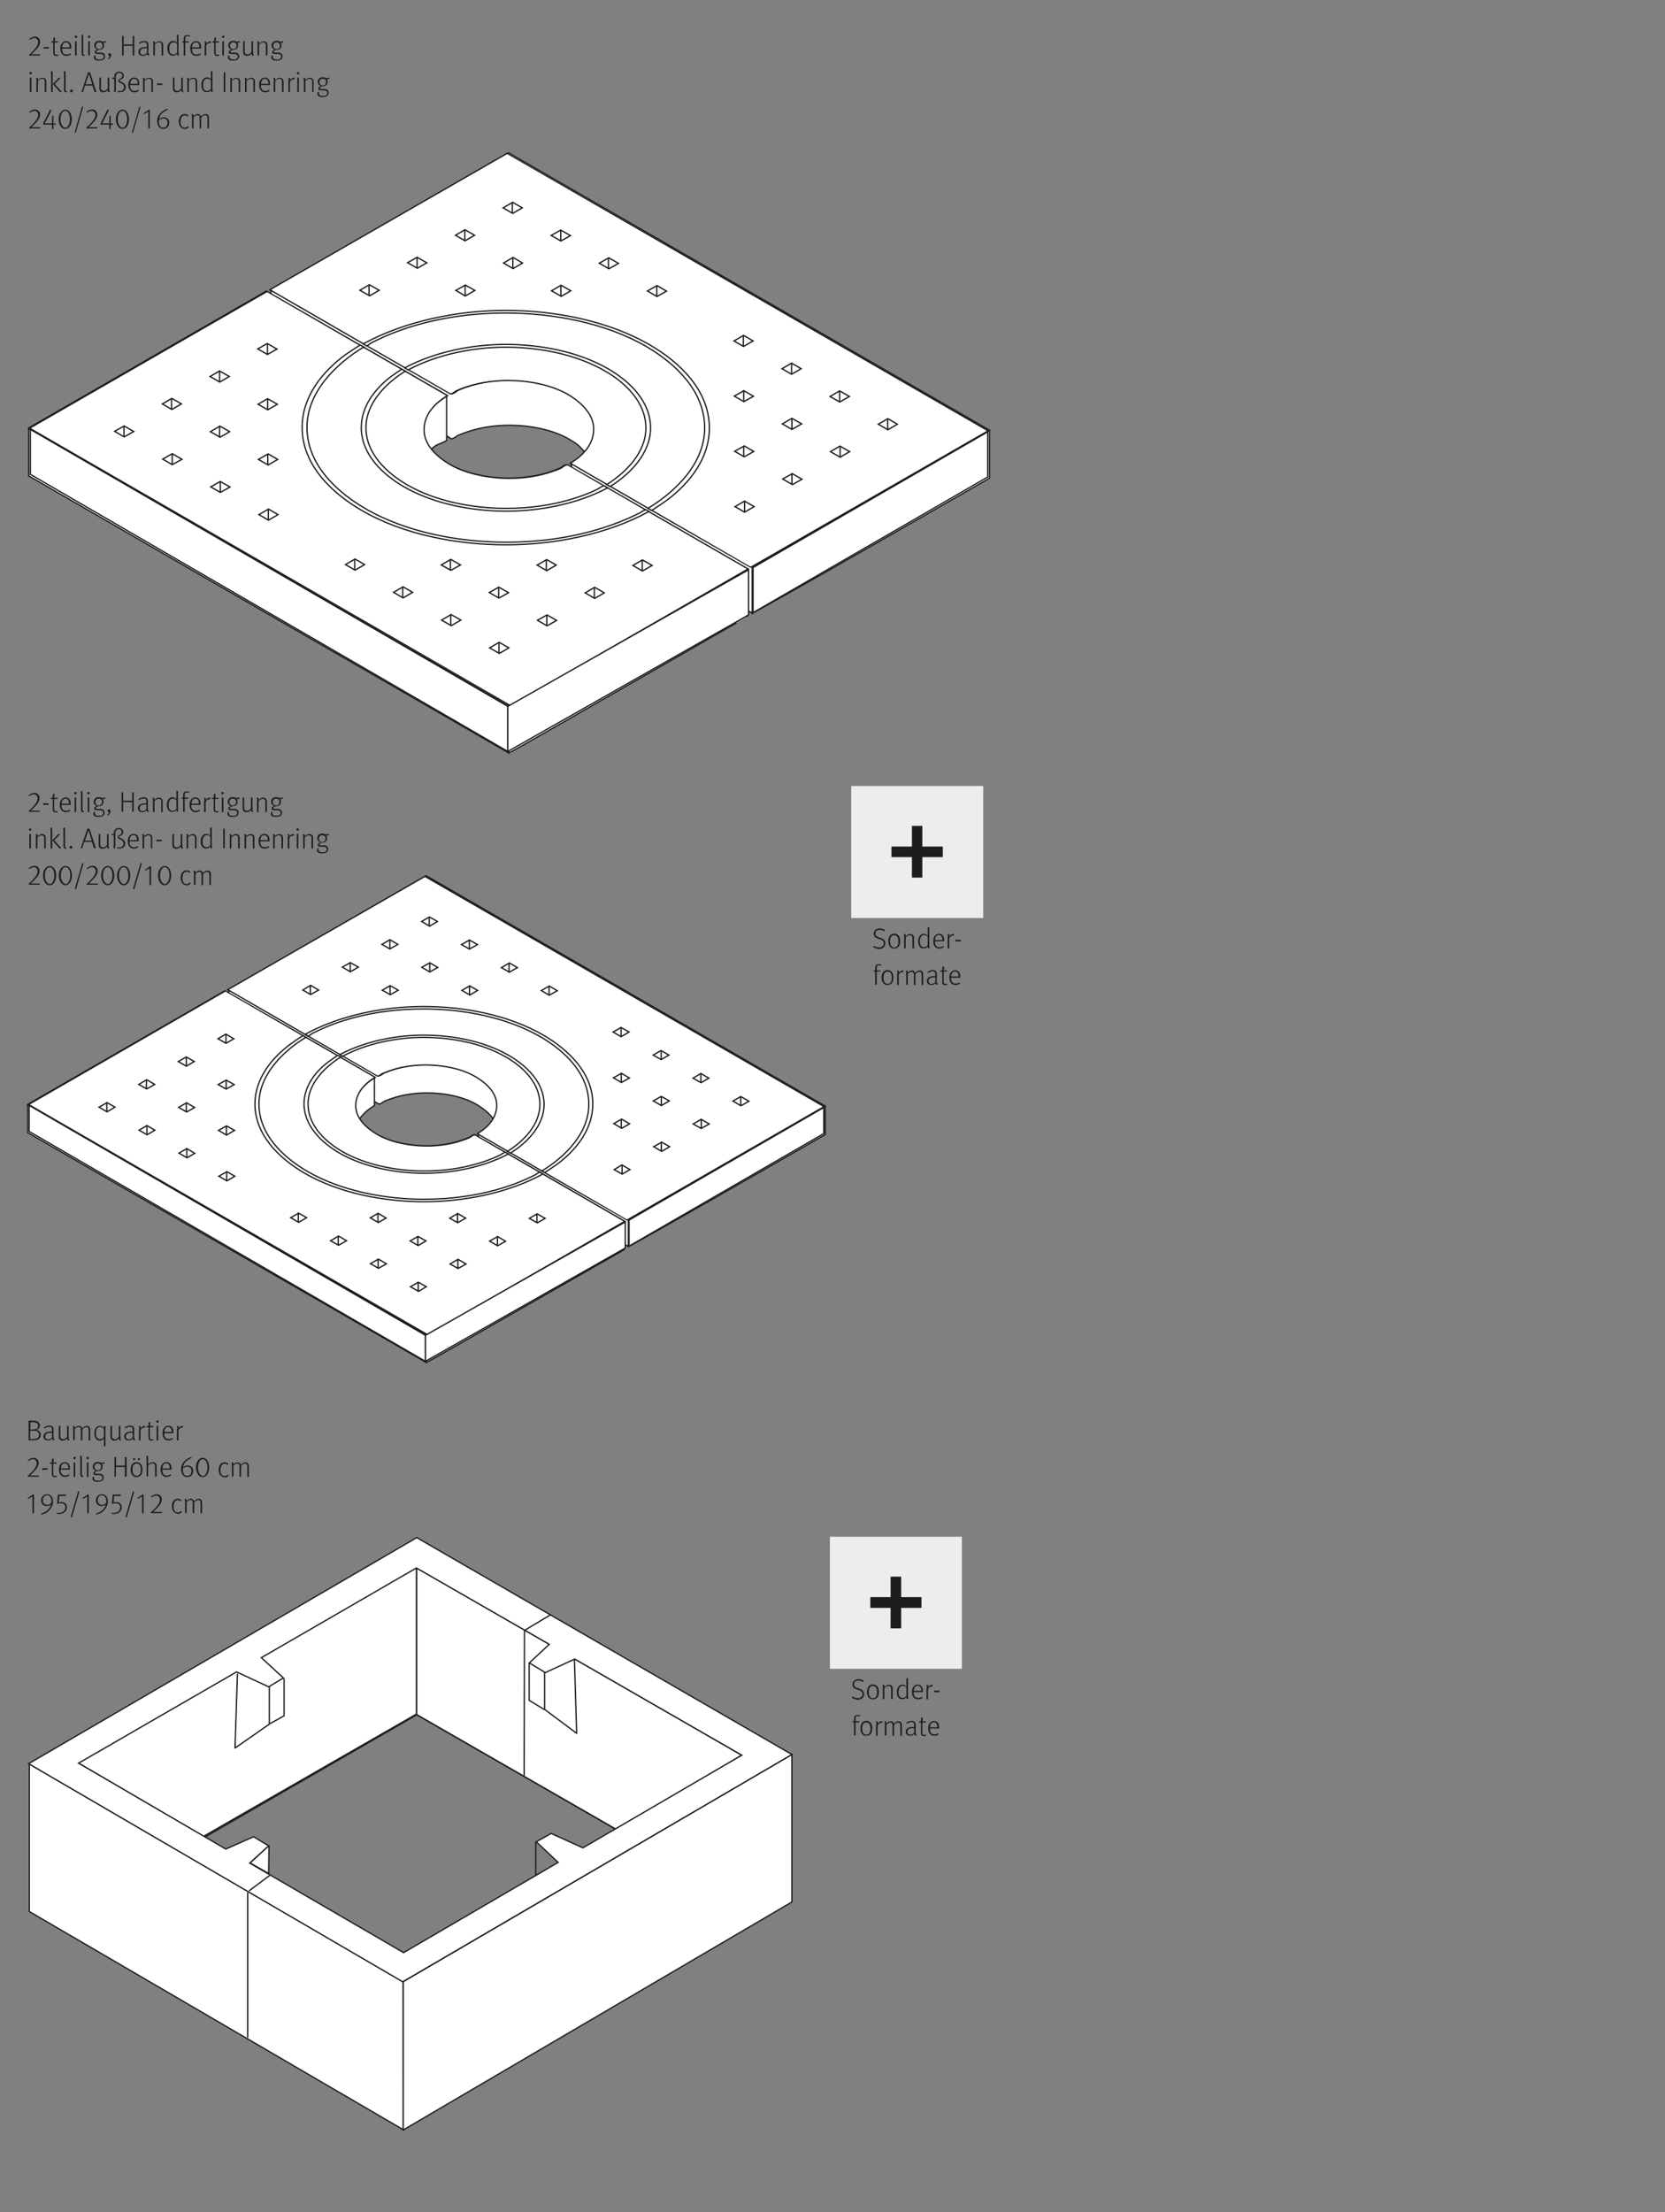 <?xml version="1.0" encoding="utf-8"?>
<!-- Generator: Adobe Illustrator 28.0.0, SVG Export Plug-In . SVG Version: 6.00 Build 0)  -->
<svg version="1.1" xmlns="http://www.w3.org/2000/svg" xmlns:xlink="http://www.w3.org/1999/xlink" x="0px" y="0px"
	 viewBox="0 0 960 1275" style="enable-background:new 0 0 960 1275;" xml:space="preserve">
<rect x="0" y="0" width="960" height="1275" fill="#808080" stroke="none"/>
<style type="text/css">
	.st0{fill:#FFFFFF;}
	.st1{fill:none;stroke:#1D1D1B;stroke-width:0.75;}
	.st2{fill:#1D1D1B;}
	.st3{fill:#EDEDED;}
	.st4{fill:none;stroke:#1D1D1B;stroke-width:0.75;stroke-linecap:round;stroke-linejoin:bevel;}
	.st5{fill:none;stroke:#1D1D1B;stroke-width:0.75;stroke-linecap:round;stroke-linejoin:round;}
</style>
<g id="Ebene_2">
	<g>
		<path d="M-215.1-760.5c0.5-0.1,1.3-0.2,2-0.2c1.1,0,1.8,0.2,2.3,0.7c0.4,0.4,0.6,0.9,0.6,1.5c0,1.1-0.7,1.8-1.5,2.1v0
			c0.6,0.2,1,0.8,1.2,1.6c0.3,1.1,0.5,1.9,0.6,2.2h-1.1c-0.1-0.2-0.3-0.9-0.5-1.9c-0.2-1.1-0.7-1.5-1.6-1.6h-1v3.5h-1V-760.5z
			 M-214.1-756.8h1.1c1.1,0,1.8-0.6,1.8-1.5c0-1-0.8-1.5-1.9-1.5c-0.5,0-0.9,0-1,0.1V-756.8z"/>
		<path d="M-205.4-752.5l-0.1-0.7h0c-0.3,0.5-0.9,0.9-1.8,0.9c-1.2,0-1.8-0.8-1.8-1.7c0-1.4,1.2-2.2,3.5-2.2v-0.1
			c0-0.5-0.1-1.3-1.3-1.3c-0.5,0-1.1,0.2-1.5,0.4l-0.2-0.7c0.5-0.3,1.2-0.5,1.9-0.5c1.8,0,2.2,1.2,2.2,2.4v2.2c0,0.5,0,1,0.1,1.4
			H-205.4z M-205.5-755.5c-1.2,0-2.5,0.2-2.5,1.3c0,0.7,0.5,1,1,1c0.8,0,1.2-0.5,1.4-1c0-0.1,0.1-0.2,0.1-0.3V-755.5z"/>
		<path d="M-202.8-756.8c0-0.6,0-1.1,0-1.6h0.9l0.1,1h0c0.3-0.6,1-1.1,1.9-1.1c0.8,0,2.1,0.5,2.1,2.5v3.5h-1.1v-3.3
			c0-0.9-0.3-1.7-1.3-1.7c-0.7,0-1.2,0.5-1.4,1.1c0,0.1-0.1,0.3-0.1,0.5v3.5h-1.1V-756.8z"/>
		<path d="M-191.1-761v7c0,0.5,0,1.1,0,1.5h-0.9l0-1h0c-0.3,0.6-1,1.1-2,1.1c-1.4,0-2.5-1.2-2.5-3c0-1.9,1.2-3.1,2.6-3.1
			c0.9,0,1.5,0.4,1.8,0.9h0v-3.5H-191.1z M-192.2-756c0-0.1,0-0.3,0-0.4c-0.2-0.7-0.7-1.2-1.5-1.2c-1.1,0-1.7,1-1.7,2.2
			c0,1.2,0.6,2.1,1.7,2.1c0.7,0,1.4-0.5,1.5-1.3c0-0.1,0-0.3,0-0.5V-756z"/>
		<path d="M-187.1-752.5v-0.6l0.8-0.8c2-1.9,2.9-2.9,2.9-4.1c0-0.8-0.4-1.5-1.5-1.5c-0.7,0-1.3,0.4-1.7,0.7l-0.3-0.7
			c0.5-0.5,1.3-0.8,2.2-0.8c1.7,0,2.4,1.2,2.4,2.3c0,1.4-1,2.6-2.7,4.2l-0.6,0.6v0h3.5v0.9H-187.1z"/>
		<path d="M-175.8-756.5c0,2.7-1,4.1-2.7,4.1c-1.5,0-2.6-1.4-2.6-4c0-2.6,1.1-4.1,2.7-4.1C-176.7-760.4-175.8-759-175.8-756.5z
			 M-180-756.4c0,2,0.6,3.2,1.6,3.2c1.1,0,1.6-1.3,1.6-3.3c0-1.9-0.5-3.2-1.6-3.2C-179.4-759.6-180-758.5-180-756.4z"/>
		<path d="M-172-756.4c0-0.7,0-1.3,0-1.9h0.9l0,1h0c0.4-0.7,1.1-1.1,2.1-1.1c1.4,0,2.5,1.2,2.5,3c0,2.1-1.3,3.1-2.6,3.1
			c-0.8,0-1.4-0.3-1.8-0.9h0v3.2h-1V-756.4z M-170.9-754.9c0,0.2,0,0.3,0,0.4c0.2,0.7,0.8,1.2,1.6,1.2c1.1,0,1.8-0.9,1.8-2.2
			c0-1.2-0.6-2.2-1.7-2.2c-0.7,0-1.4,0.5-1.6,1.3c0,0.1-0.1,0.3-0.1,0.4V-754.9z"/>
		<path d="M-164.8-758.3l0.8,1.2c0.2,0.3,0.4,0.6,0.6,0.9h0c0.2-0.3,0.4-0.6,0.6-1l0.8-1.2h1.1l-2,2.8l2,3h-1.2l-0.9-1.3
			c-0.2-0.3-0.4-0.7-0.6-1h0c-0.2,0.3-0.4,0.7-0.6,1l-0.8,1.3h-1.2l2.1-3l-2-2.8H-164.8z"/>
		<path d="M-209-738.5c-0.5,0.2-1.4,0.4-2.5,0.4c-1.2,0-2.2-0.3-3-1.1c-0.7-0.7-1.1-1.8-1.1-3c0-2.4,1.7-4.2,4.4-4.2
			c0.9,0,1.7,0.2,2,0.4l-0.3,0.9c-0.4-0.2-1-0.3-1.8-0.3c-2,0-3.2,1.2-3.2,3.2c0,2.1,1.2,3.3,3.1,3.3c0.7,0,1.2-0.1,1.4-0.2v-2.4
			h-1.6v-0.8h2.7V-738.5z"/>
		<path d="M-207.4-742.1c0-0.7,0-1.3,0-1.8h0.9l0,1.1h0c0.3-0.8,0.9-1.3,1.6-1.3c0.1,0,0.2,0,0.3,0v1c-0.1,0-0.2,0-0.4,0
			c-0.7,0-1.3,0.6-1.4,1.4c0,0.1,0,0.3,0,0.5v3.1h-1V-742.1z"/>
		<path d="M-198.4-741.1c0,2.1-1.5,3.1-2.9,3.1c-1.6,0-2.8-1.2-2.8-3c0-1.9,1.3-3.1,2.9-3.1C-199.5-744.1-198.4-742.8-198.4-741.1z
			 M-203-741c0,1.3,0.7,2.2,1.8,2.2c1,0,1.8-0.9,1.8-2.3c0-1-0.5-2.2-1.7-2.2C-202.4-743.3-203-742.1-203-741z M-202.9-745.6
			c0-0.3,0.3-0.6,0.6-0.6c0.3,0,0.6,0.3,0.6,0.6c0,0.3-0.2,0.6-0.6,0.6C-202.7-745-202.9-745.2-202.9-745.6z M-200.7-745.6
			c0-0.3,0.3-0.6,0.6-0.6c0.3,0,0.6,0.3,0.6,0.6c0,0.3-0.2,0.6-0.6,0.6C-200.4-745-200.7-745.2-200.7-745.6z"/>
		<path d="M-197-738.1v-5.4c0-1.4,0.3-2.1,0.9-2.6c0.5-0.4,1-0.6,1.8-0.6c1.1,0,2.1,0.7,2.1,2c0,0.4-0.1,0.8-0.3,1
			c-0.5,0.2-0.9,0.6-0.9,1s0.2,0.7,0.6,1c0.5,0.5,1,1,1,1.8c0,1.1-0.8,1.9-2.1,1.9c-0.4,0-0.9-0.1-1.3-0.3l0.2-0.8
			c0.3,0.2,0.6,0.2,1,0.2c0.8,0,1.2-0.5,1.2-1c0-0.5-0.2-0.8-0.6-1.2c-0.5-0.5-0.9-0.9-0.9-1.6c0-0.6,0.4-1.1,1.1-1.5
			c0.1-0.1,0.1-0.3,0.1-0.5c0-0.8-0.5-1.3-1.2-1.3c-0.9,0-1.4,0.6-1.4,2.4v5.5H-197z"/>
		<path d="M-189.9-740.8c0,1.4,0.9,2,2,2c0.8,0,1.2-0.1,1.6-0.3l0.2,0.8c-0.4,0.2-1,0.4-1.9,0.4c-1.8,0-2.9-1.2-2.9-2.9
			s1-3.1,2.7-3.1c1.9,0,2.4,1.7,2.4,2.7c0,0.2,0,0.4,0,0.5H-189.9z M-186.8-741.6c0-0.7-0.3-1.7-1.5-1.7c-1.1,0-1.5,1-1.6,1.7
			H-186.8z"/>
		<path d="M-181.9-742.4c0-0.6,0-1.1,0-1.6h0.9l0,0.9h0c0.3-0.6,0.9-1.1,1.8-1.1c0.8,0,1.4,0.5,1.6,1.2h0c0.2-0.3,0.4-0.6,0.6-0.8
			c0.3-0.3,0.7-0.4,1.3-0.4c0.8,0,1.9,0.5,1.9,2.5v3.4h-1v-3.3c0-1.1-0.4-1.8-1.3-1.8c-0.6,0-1.1,0.4-1.2,1c0,0.1-0.1,0.3-0.1,0.5
			v3.6h-1v-3.5c0-0.9-0.4-1.6-1.2-1.6c-0.7,0-1.1,0.5-1.3,1.1c-0.1,0.2-0.1,0.3-0.1,0.5v3.5h-1V-742.4z"/>
		<path d="M-168.7-738.1l-0.1-0.7h0c-0.3,0.5-0.9,0.9-1.8,0.9c-1.2,0-1.8-0.8-1.8-1.7c0-1.4,1.2-2.2,3.5-2.2v-0.1
			c0-0.5-0.1-1.3-1.3-1.3c-0.5,0-1.1,0.2-1.5,0.4l-0.2-0.7c0.5-0.3,1.2-0.5,1.9-0.5c1.8,0,2.2,1.2,2.2,2.4v2.2c0,0.5,0,1,0.1,1.4
			H-168.7z M-168.8-741.1c-1.2,0-2.5,0.2-2.5,1.3c0,0.7,0.5,1,1,1c0.8,0,1.2-0.5,1.4-1c0-0.1,0.1-0.2,0.1-0.3V-741.1z"/>
		<path d="M-166.1-746.6h1.1v8.5h-1.1V-746.6z"/>
		<path d="M-160.8-739.3c0.3,0.2,1,0.5,1.7,0.5c1.4,0,1.8-0.9,1.8-1.5c0-1.1-1-1.6-2-1.6h-0.6v-0.8h0.6c0.8,0,1.7-0.4,1.7-1.3
			c0-0.6-0.4-1.2-1.4-1.2c-0.6,0-1.2,0.3-1.6,0.5l-0.3-0.8c0.4-0.3,1.2-0.6,2-0.6c1.5,0,2.2,0.9,2.2,1.9c0,0.8-0.5,1.5-1.4,1.8v0
			c1,0.2,1.7,0.9,1.7,2c0,1.2-1,2.3-2.8,2.3c-0.9,0-1.6-0.3-2-0.5L-160.8-739.3z"/>
		<path d="M-215.3-725c0.5,0.3,1.2,0.5,1.9,0.5c1.1,0,1.7-0.6,1.7-1.4c0-0.8-0.4-1.2-1.5-1.6c-1.3-0.5-2.1-1.2-2.1-2.3
			c0-1.3,1-2.2,2.6-2.2c0.8,0,1.4,0.2,1.8,0.4l-0.3,0.9c-0.3-0.1-0.8-0.4-1.5-0.4c-1.1,0-1.5,0.7-1.5,1.2c0,0.8,0.5,1.1,1.6,1.6
			c1.4,0.5,2.1,1.2,2.1,2.4c0,1.2-0.9,2.3-2.8,2.3c-0.8,0-1.6-0.2-2.1-0.5L-215.3-725z"/>
		<path d="M-205-723.9c-0.3,0.1-0.9,0.3-1.7,0.3c-1.8,0-2.9-1.2-2.9-3c0-1.8,1.2-3.1,3.1-3.1c0.6,0,1.2,0.2,1.5,0.3l-0.2,0.8
			c-0.3-0.1-0.6-0.3-1.2-0.3c-1.3,0-2.1,1-2.1,2.2c0,1.3,0.9,2.2,2,2.2c0.6,0,1-0.2,1.3-0.3L-205-723.9z"/>
		<path d="M-203.8-732.2h1.1v3.6h0c0.2-0.3,0.4-0.6,0.8-0.7c0.3-0.2,0.7-0.3,1.1-0.3c0.8,0,2,0.5,2,2.5v3.5h-1.1v-3.3
			c0-0.9-0.3-1.7-1.3-1.7c-0.7,0-1.2,0.5-1.4,1.1c-0.1,0.1-0.1,0.3-0.1,0.5v3.5h-1.1V-732.2z"/>
		<path d="M-197.1-727.7c0-0.7,0-1.3,0-1.8h0.9l0,1.1h0c0.3-0.8,0.9-1.3,1.6-1.3c0.1,0,0.2,0,0.3,0v1c-0.1,0-0.2,0-0.4,0
			c-0.7,0-1.3,0.6-1.4,1.4c0,0.1,0,0.3,0,0.5v3.1h-1V-727.7z"/>
		<path d="M-192-731.2c0,0.4-0.3,0.6-0.7,0.6c-0.4,0-0.6-0.3-0.6-0.6c0-0.4,0.3-0.7,0.7-0.7C-192.2-731.8-192-731.5-192-731.2z
			 M-193.2-723.7v-5.8h1.1v5.8H-193.2z"/>
		<path d="M-190.3-723.7v-5h-0.8v-0.8h0.8v-0.3c0-0.8,0.2-1.6,0.7-2c0.4-0.4,0.9-0.5,1.4-0.5c0.4,0,0.7,0.1,0.9,0.2l-0.1,0.8
			c-0.2-0.1-0.4-0.1-0.7-0.1c-0.9,0-1.1,0.8-1.1,1.7v0.3h1.4v0.8h-1.4v5H-190.3z"/>
		<path d="M-185.5-731.2v1.7h1.5v0.8h-1.5v3.1c0,0.7,0.2,1.1,0.8,1.1c0.3,0,0.5,0,0.6-0.1l0,0.8c-0.2,0.1-0.5,0.1-0.9,0.1
			c-0.5,0-0.9-0.2-1.1-0.4c-0.3-0.3-0.4-0.8-0.4-1.5v-3.2h-0.9v-0.8h0.9v-1.4L-185.5-731.2z"/>
		<path d="M-175.4-725.3c0,0.6,0,1.1,0,1.6h-0.9l-0.1-0.9h0c-0.3,0.5-0.9,1.1-1.9,1.1c-0.9,0-2-0.5-2-2.5v-3.4h1.1v3.2
			c0,1.1,0.3,1.8,1.3,1.8c0.7,0,1.2-0.5,1.4-1c0.1-0.2,0.1-0.3,0.1-0.5v-3.6h1.1V-725.3z"/>
		<path d="M-173.6-728c0-0.6,0-1.1,0-1.6h0.9l0,0.9h0c0.3-0.6,0.9-1.1,1.8-1.1c0.8,0,1.4,0.5,1.6,1.2h0c0.2-0.3,0.4-0.6,0.6-0.8
			c0.3-0.3,0.7-0.4,1.3-0.4c0.8,0,1.9,0.5,1.9,2.5v3.4h-1v-3.3c0-1.1-0.4-1.8-1.3-1.8c-0.6,0-1.1,0.4-1.2,1c0,0.1-0.1,0.3-0.1,0.5
			v3.6h-1v-3.5c0-0.9-0.4-1.6-1.2-1.6c-0.7,0-1.1,0.5-1.3,1.1c-0.1,0.2-0.1,0.3-0.1,0.5v3.5h-1V-728z"/>
		<path d="M-163.3-729.5l0.8,3c0.2,0.6,0.3,1.2,0.4,1.8h0c0.1-0.6,0.3-1.2,0.5-1.8l0.9-3h0.9l0.9,2.9c0.2,0.7,0.4,1.3,0.5,1.9h0
			c0.1-0.6,0.3-1.2,0.4-1.9l0.8-2.9h1l-1.9,5.8h-1l-0.9-2.8c-0.2-0.6-0.4-1.2-0.5-1.9h0c-0.1,0.7-0.3,1.3-0.5,1.9l-0.9,2.8h-1
			l-1.8-5.8H-163.3z"/>
		<path d="M-151.7-723.7l-0.1-0.7h0c-0.3,0.5-0.9,0.9-1.8,0.9c-1.2,0-1.8-0.8-1.8-1.7c0-1.4,1.2-2.2,3.5-2.2v-0.1
			c0-0.5-0.1-1.3-1.3-1.3c-0.5,0-1.1,0.2-1.5,0.4l-0.2-0.7c0.5-0.3,1.2-0.5,1.9-0.5c1.8,0,2.2,1.2,2.2,2.4v2.2c0,0.5,0,1,0.1,1.4
			H-151.7z M-151.9-726.7c-1.2,0-2.5,0.2-2.5,1.3c0,0.7,0.5,1,1,1c0.8,0,1.2-0.5,1.4-1c0-0.1,0.1-0.2,0.1-0.3V-726.7z"/>
		<path d="M-149.2-728c0-0.6,0-1.1,0-1.6h0.9l0.1,1h0c0.3-0.6,1-1.1,1.9-1.1c0.8,0,2.1,0.5,2.1,2.5v3.5h-1.1v-3.3
			c0-0.9-0.3-1.7-1.3-1.7c-0.7,0-1.2,0.5-1.4,1.1c0,0.1-0.1,0.3-0.1,0.5v3.5h-1.1V-728z"/>
		<path d="M-137.5-732.2v7c0,0.5,0,1.1,0,1.5h-0.9l0-1h0c-0.3,0.6-1,1.1-2,1.1c-1.4,0-2.5-1.2-2.5-3c0-1.9,1.2-3.1,2.6-3.1
			c0.9,0,1.5,0.4,1.8,0.9h0v-3.5H-137.5z M-138.6-727.2c0-0.1,0-0.3,0-0.4c-0.2-0.7-0.7-1.2-1.5-1.2c-1.1,0-1.7,1-1.7,2.2
			c0,1.2,0.6,2.1,1.7,2.1c0.7,0,1.4-0.5,1.5-1.3c0-0.1,0-0.3,0-0.5V-727.2z"/>
		<path d="M-135.2-726.4c0,1.4,0.9,2,2,2c0.8,0,1.2-0.1,1.6-0.3l0.2,0.8c-0.4,0.2-1,0.4-1.9,0.4c-1.8,0-2.9-1.2-2.9-2.9
			c0-1.8,1-3.1,2.7-3.1c1.9,0,2.4,1.7,2.4,2.7c0,0.2,0,0.4,0,0.5H-135.2z M-132.1-727.2c0-0.7-0.3-1.7-1.5-1.7c-1.1,0-1.5,1-1.6,1.7
			H-132.1z"/>
		<path d="M-129.7-732.2h1.1v8.5h-1.1V-732.2z"/>
		<path d="M-126.9-728c0-0.6,0-1.1,0-1.6h0.9l0.1,1h0c0.3-0.6,1-1.1,1.9-1.1c0.8,0,2.1,0.5,2.1,2.5v3.5h-1.1v-3.3
			c0-0.9-0.3-1.7-1.3-1.7c-0.7,0-1.2,0.5-1.4,1.1c0,0.1-0.1,0.3-0.1,0.5v3.5h-1.1V-728z"/>
		<path d="M-213.8-711.9l-0.8,2.5h-1.1l2.7-8.1h1.3l2.8,8.1h-1.1l-0.9-2.5H-213.8z M-211.2-712.7l-0.8-2.3c-0.2-0.5-0.3-1-0.4-1.5h0
			c-0.1,0.5-0.3,1-0.4,1.5l-0.8,2.3H-211.2z"/>
		<path d="M-207.9-709.3c0-0.4,0-1,0-1.5v-7h1v3.6h0c0.4-0.6,1-1.1,2-1.1c1.4,0,2.5,1.2,2.4,3c0,2.1-1.3,3.1-2.6,3.1
			c-0.8,0-1.5-0.3-1.9-1.1h0l0,1H-207.9z M-206.8-711.6c0,0.1,0,0.3,0,0.4c0.2,0.7,0.8,1.2,1.6,1.2c1.1,0,1.8-0.9,1.8-2.2
			c0-1.2-0.6-2.2-1.7-2.2c-0.7,0-1.4,0.5-1.6,1.3c0,0.1-0.1,0.3-0.1,0.4V-711.6z"/>
		<path d="M-201.2-710.4c0.3,0.2,0.9,0.4,1.4,0.4c0.8,0,1.1-0.4,1.1-0.9c0-0.5-0.3-0.8-1.1-1.1c-1-0.4-1.5-0.9-1.5-1.6
			c0-0.9,0.8-1.7,2-1.7c0.6,0,1.1,0.2,1.4,0.4l-0.3,0.8c-0.2-0.1-0.6-0.3-1.2-0.3c-0.6,0-1,0.4-1,0.8c0,0.5,0.3,0.7,1.1,1
			c1,0.4,1.5,0.9,1.5,1.8c0,1-0.8,1.7-2.2,1.7c-0.6,0-1.2-0.2-1.6-0.4L-201.2-710.4z"/>
		<path d="M-195-716.8v1.7h1.5v0.8h-1.5v3.1c0,0.7,0.2,1.1,0.8,1.1c0.3,0,0.5,0,0.6-0.1l0,0.8c-0.2,0.1-0.5,0.1-0.9,0.1
			c-0.5,0-0.9-0.2-1.1-0.4c-0.3-0.3-0.4-0.8-0.4-1.5v-3.2h-0.9v-0.8h0.9v-1.4L-195-716.8z"/>
		<path d="M-189.1-709.3l-0.1-0.7h0c-0.3,0.5-0.9,0.9-1.8,0.9c-1.2,0-1.8-0.8-1.8-1.7c0-1.4,1.2-2.2,3.5-2.2v-0.1
			c0-0.5-0.1-1.3-1.3-1.3c-0.5,0-1.1,0.2-1.5,0.4l-0.2-0.7c0.5-0.3,1.2-0.5,1.9-0.5c1.8,0,2.2,1.2,2.2,2.4v2.2c0,0.5,0,1,0.1,1.4
			H-189.1z M-192-716.8c0-0.3,0.3-0.6,0.6-0.6s0.6,0.3,0.6,0.6c0,0.3-0.2,0.6-0.6,0.6C-191.8-716.2-192-716.4-192-716.8z
			 M-189.2-712.3c-1.2,0-2.5,0.2-2.5,1.3c0,0.7,0.5,1,1,1c0.8,0,1.2-0.5,1.4-1c0-0.1,0.1-0.2,0.1-0.3V-712.3z M-189.8-716.8
			c0-0.3,0.3-0.6,0.6-0.6s0.6,0.3,0.6,0.6c0,0.3-0.2,0.6-0.6,0.6C-189.5-716.2-189.8-716.4-189.8-716.8z"/>
		<path d="M-186.5-713.6c0-0.6,0-1.1,0-1.6h0.9l0.1,1h0c0.3-0.6,1-1.1,1.9-1.1c0.8,0,2.1,0.5,2.1,2.5v3.5h-1.1v-3.3
			c0-0.9-0.3-1.7-1.3-1.7c-0.7,0-1.2,0.5-1.4,1.1c0,0.1-0.1,0.3-0.1,0.5v3.5h-1.1V-713.6z"/>
		<path d="M-174.8-717.8v7c0,0.5,0,1.1,0,1.5h-0.9l0-1h0c-0.3,0.6-1,1.1-2,1.1c-1.4,0-2.5-1.2-2.5-3c0-1.9,1.2-3.1,2.6-3.1
			c0.9,0,1.5,0.4,1.8,0.9h0v-3.5H-174.8z M-175.9-712.8c0-0.1,0-0.3,0-0.4c-0.2-0.7-0.7-1.2-1.5-1.2c-1.1,0-1.7,1-1.7,2.2
			c0,1.2,0.6,2.1,1.7,2.1c0.7,0,1.4-0.5,1.5-1.3c0-0.1,0-0.3,0-0.5V-712.8z"/>
		<path d="M-172.5-712c0,1.4,0.9,2,2,2c0.8,0,1.2-0.1,1.6-0.3l0.2,0.8c-0.4,0.2-1,0.4-1.9,0.4c-1.8,0-2.9-1.2-2.9-2.9s1-3.1,2.7-3.1
			c1.9,0,2.4,1.7,2.4,2.7c0,0.2,0,0.4,0,0.5H-172.5z M-169.4-712.8c0-0.7-0.3-1.7-1.5-1.7c-1.1,0-1.5,1-1.6,1.7H-169.4z"/>
		<path d="M-164.6-710.5c0.3,0.2,1,0.5,1.7,0.5c1.4,0,1.8-0.9,1.8-1.5c0-1.1-1-1.6-2-1.6h-0.6v-0.8h0.6c0.8,0,1.7-0.4,1.7-1.3
			c0-0.6-0.4-1.2-1.4-1.2c-0.6,0-1.2,0.3-1.6,0.5l-0.3-0.8c0.4-0.3,1.2-0.6,2-0.6c1.5,0,2.2,0.9,2.2,1.9c0,0.8-0.5,1.5-1.4,1.8v0
			c1,0.2,1.7,0.9,1.7,2c0,1.2-1,2.3-2.8,2.3c-0.9,0-1.6-0.3-2-0.5L-164.6-710.5z"/>
		<path d="M-158.5-710.5c0.3,0.2,1,0.5,1.7,0.5c1.4,0,1.8-0.9,1.8-1.5c0-1.1-1-1.6-2-1.6h-0.6v-0.8h0.6c0.8,0,1.7-0.4,1.7-1.3
			c0-0.6-0.4-1.2-1.4-1.2c-0.6,0-1.2,0.3-1.6,0.5l-0.3-0.8c0.4-0.3,1.2-0.6,2-0.6c1.5,0,2.2,0.9,2.2,1.9c0,0.8-0.5,1.5-1.4,1.8v0
			c1,0.2,1.7,0.9,1.7,2c0,1.2-1,2.3-2.8,2.3c-0.9,0-1.6-0.3-2-0.5L-158.5-710.5z"/>
		<path d="M-149.7-713.2c0-0.7,0-1.3,0-1.9h0.9l0,1h0c0.4-0.7,1.1-1.1,2.1-1.1c1.4,0,2.5,1.2,2.5,3c0,2.1-1.3,3.1-2.6,3.1
			c-0.8,0-1.4-0.3-1.8-0.9h0v3.2h-1V-713.2z M-148.6-711.7c0,0.2,0,0.3,0,0.4c0.2,0.7,0.8,1.2,1.6,1.2c1.1,0,1.8-0.9,1.8-2.2
			c0-1.2-0.6-2.2-1.7-2.2c-0.7,0-1.4,0.5-1.6,1.3c0,0.1-0.1,0.3-0.1,0.4V-711.7z"/>
		<path d="M-142.5-715.1l0.8,1.2c0.2,0.3,0.4,0.6,0.6,0.9h0c0.2-0.3,0.4-0.6,0.6-1l0.8-1.2h1.1l-2,2.8l2,3h-1.2l-0.9-1.3
			c-0.2-0.3-0.4-0.7-0.6-1h0c-0.2,0.3-0.4,0.7-0.6,1l-0.8,1.3h-1.2l2.1-3l-2-2.8H-142.5z"/>
	</g>
</g>
<g id="Ebene_1">
	<path class="st0" d="M475.8,653.9c0,0-113.5,65.3-113.5,64.5c0,0.4,0,0.6,0,0.6s0-0.2,0-0.6c0.3,0.1,0.4,0.2,0.4,0.2
		s-0.2-0.1-0.4-0.2c0-72,0-120.7,0-146.3l113.5,65.5V653.9z"/>
	<path class="st1" d="M475.8,653.9c0,0-113.5,65.3-113.5,64.5c0,0.4,0,0.6,0,0.6s0-0.2,0-0.6c0.3,0.1,0.4,0.2,0.4,0.2
		s-0.2-0.1-0.4-0.2c0-72,0-120.7,0-146.3l113.5,65.5V653.9z"/>
	<path class="st0" d="M245.7,504.8c0,0,58.5,33.7,116.6,67.2c0,25.5,0,74.3,0,146.3c-8.6-3.9-86.4-48.9-86.4-48.9l0-16.3
		c3.4-2,6.6-4.7,8.7-7.9c-2.3-3.5-6-6.3-9.4-8.4c-8.1-4.9-19.5-6.9-28.9-6.9c-7,0-14.1,1-20.7,3.3c-1.5,0.5-2.3,0.8-3.7,1.4
		c-1.4,0.6-2,1.7-3.5,1.7L132,586.6v-16.4L245.7,504.8z"/>
	<path class="st1" d="M245.7,504.8c0,0,58.5,33.7,116.6,67.2c0,25.5,0,74.3,0,146.3c-8.6-3.9-86.4-48.9-86.4-48.9l0-16.3
		c3.4-2,6.6-4.7,8.7-7.9c-2.3-3.5-6-6.3-9.4-8.4c-8.1-4.9-19.5-6.9-28.9-6.9c-7,0-14.1,1-20.7,3.3c-1.5,0.5-2.3,0.8-3.7,1.4
		c-1.4,0.6-2,1.7-3.5,1.7L132,586.6v-16.4L245.7,504.8z"/>
	<path class="st0" d="M245.8,785.3c0.1,0.1,0.2,0.1,0.2,0.1L245.8,785.3c0-59.8,0-101.4-0.1-124.9c6.3,0,12.4-0.8,18.3-2.5
		c2.2-0.7,4.4-1.5,6.6-2.4c1.2-0.5,1.7-1.5,3-1.5c0,0,78.8,45.4,86.3,49.8v16.3C359.8,720.1,246.2,785.5,245.8,785.3"/>
	<path class="st1" d="M245.8,785.3c0.1,0.1,0.2,0.1,0.2,0.1L245.8,785.3c0-59.8,0-101.4-0.1-124.9c6.3,0,12.4-0.8,18.3-2.5
		c2.2-0.7,4.4-1.5,6.6-2.4c1.2-0.5,1.7-1.5,3-1.5c0,0,78.8,45.4,86.3,49.8v16.3C359.8,720.1,246.2,785.5,245.8,785.3z"/>
	<path class="st0" d="M245.7,660.4c0.1,23.5,0.1,65.1,0.1,124.9L16,652.8v-16.3l113.6-65.4l86.3,49.8l0,16.3c-3.4,2-6.6,4.7-8.7,7.9
		c2.3,3.5,6,6.4,9.4,8.4C225,658.4,236.2,660.4,245.7,660.4"/>
	<path class="st1" d="M245.7,660.4c0.1,23.5,0.1,65.1,0.1,124.9L16,652.8v-16.3l113.6-65.4l86.3,49.8l0,16.3c-3.4,2-6.6,4.7-8.7,7.9
		c2.3,3.5,6,6.4,9.4,8.4C225,658.4,236.2,660.4,245.7,660.4z"/>
	<path class="st0" d="M475.8,637.5c-20.1-11.6-230.1-132.7-230.1-132.7L132,570.2c7.6,4.4,86.2,49.8,86.3,49.8
		c1.5,0,2.1-1.1,3.5-1.7c1.4-0.6,2.2-0.9,3.7-1.4c6.6-2.3,13.7-3.3,20.7-3.3c9.4,0,20.8,2,28.9,6.9c5.8,3.5,12,9,12,16.3
		c0,7.4-5.2,12.8-11.2,16.4c7.6,4.4,86.2,49.8,86.3,49.8L475.8,637.5z"/>
	<path class="st1" d="M475.8,637.5c-20.1-11.6-230.1-132.7-230.1-132.7L132,570.2c7.6,4.4,86.2,49.8,86.3,49.8
		c1.5,0,2.1-1.1,3.5-1.7c1.4-0.6,2.2-0.9,3.7-1.4c6.6-2.3,13.7-3.3,20.7-3.3c9.4,0,20.8,2,28.9,6.9c5.8,3.5,12,9,12,16.3
		c0,7.4-5.2,12.8-11.2,16.4c7.6,4.4,86.2,49.8,86.3,49.8L475.8,637.5z"/>
	<path class="st0" d="M245,505.1c0,0,210,121.1,230.1,132.7l-113.6,65.4c-0.1,0-78.7-45.4-86.3-49.8c6-3.5,11.2-9,11.2-16.4
		c0-7.3-6.2-12.9-12-16.3c-8.2-4.9-19.4-6.9-28.9-6.9c-6.2,0-12.4,0.8-18.3,2.5c-2.2,0.7-4.4,1.5-6.6,2.4c-1.2,0.5-1.7,1.5-3,1.5
		c-0.1,0-78.7-45.4-86.3-49.8L245,505.1z"/>
	<path class="st1" d="M245,505.1c0,0,210,121.1,230.1,132.7l-113.6,65.4c-0.1,0-78.7-45.4-86.3-49.8c6-3.5,11.2-9,11.2-16.4
		c0-7.3-6.2-12.9-12-16.3c-8.2-4.9-19.4-6.9-28.9-6.9c-6.2,0-12.4,0.8-18.3,2.5c-2.2,0.7-4.4,1.5-6.6,2.4c-1.2,0.5-1.7,1.5-3,1.5
		c-0.1,0-78.7-45.4-86.3-49.8L245,505.1z"/>
	<polygon class="st0" points="179.1,567.9 174.6,570.6 179.1,573.2 183.7,570.6 	"/>
	<polygon class="st1" points="179.1,567.9 174.6,570.6 179.1,573.2 183.7,570.6 	"/>
	<polygon class="st0" points="225,568.1 220.4,570.7 225,573.3 229.6,570.7 	"/>
	<polygon class="st1" points="225,568.1 220.4,570.7 225,573.3 229.6,570.7 	"/>
	<polygon class="st0" points="202,554.8 197.4,557.4 202,560.1 206.6,557.4 	"/>
	<polygon class="st1" points="202,554.8 197.4,557.4 202,560.1 206.6,557.4 	"/>
	<polygon class="st0" points="270.8,568.2 266.3,570.8 270.9,573.5 275.4,570.8 	"/>
	<polygon class="st1" points="270.8,568.2 266.3,570.8 270.9,573.5 275.4,570.8 	"/>
	<polygon class="st0" points="247.8,554.9 243.2,557.5 247.8,560.2 252.4,557.6 	"/>
	<polygon class="st1" points="247.8,554.9 243.2,557.5 247.8,560.2 252.4,557.6 	"/>
	<polygon class="st0" points="224.8,541.6 220.2,544.3 224.8,546.9 229.4,544.3 	"/>
	<polygon class="st1" points="224.8,541.6 220.2,544.3 224.8,546.9 229.4,544.3 	"/>
	<polygon class="st0" points="316.7,568.3 312.1,570.9 316.7,573.6 321.3,571 	"/>
	<polygon class="st1" points="316.7,568.3 312.1,570.9 316.7,573.6 321.3,571 	"/>
	<polygon class="st0" points="293.7,555 289.1,557.7 293.7,560.3 298.3,557.7 	"/>
	<polygon class="st1" points="293.7,555 289.1,557.7 293.7,560.3 298.3,557.7 	"/>
	<polygon class="st0" points="270.7,541.8 266.1,544.4 270.7,547 275.3,544.4 	"/>
	<polygon class="st1" points="270.7,541.8 266.1,544.4 270.7,547 275.3,544.4 	"/>
	<polygon class="st0" points="247.6,528.5 243.1,531.1 247.7,533.8 252.2,531.1 	"/>
	<polygon class="st1" points="247.6,528.5 243.1,531.1 247.7,533.8 252.2,531.1 	"/>
	<polygon class="st0" points="358.6,671.4 354.1,674.1 358.7,676.7 363.2,674.1 	"/>
	<polygon class="st1" points="358.6,671.4 354.1,674.1 358.7,676.7 363.2,674.1 	"/>
	<polygon class="st0" points="358.4,645 353.9,647.6 358.5,650.3 363,647.7 	"/>
	<polygon class="st1" points="358.4,645 353.9,647.6 358.5,650.3 363,647.7 	"/>
	<polygon class="st0" points="381.5,658.3 376.9,660.9 381.5,663.6 386.1,660.9 	"/>
	<polygon class="st1" points="381.5,658.3 376.9,660.9 381.5,663.6 386.1,660.9 	"/>
	<polygon class="st0" points="358.3,618.6 353.7,621.2 358.3,623.9 362.9,621.3 	"/>
	<polygon class="st1" points="358.3,618.6 353.7,621.2 358.3,623.9 362.9,621.3 	"/>
	<polygon class="st0" points="381.3,631.9 376.7,634.5 381.3,637.2 385.9,634.5 	"/>
	<polygon class="st1" points="381.3,631.9 376.7,634.5 381.3,637.2 385.9,634.5 	"/>
	<polygon class="st0" points="404.3,645.1 399.7,647.8 404.3,650.4 408.9,647.8 	"/>
	<polygon class="st1" points="404.3,645.1 399.7,647.8 404.3,650.4 408.9,647.8 	"/>
	<polygon class="st0" points="358.1,592.2 353.5,594.8 358.1,597.5 362.7,594.8 	"/>
	<polygon class="st1" points="358.1,592.2 353.5,594.8 358.1,597.5 362.7,594.8 	"/>
	<polygon class="st0" points="381.1,605.5 376.6,608.1 381.2,610.7 385.7,608.1 	"/>
	<polygon class="st1" points="381.1,605.5 376.6,608.1 381.2,610.7 385.7,608.1 	"/>
	<polygon class="st0" points="404.1,618.7 399.6,621.4 404.2,624 408.7,621.4 	"/>
	<polygon class="st1" points="404.1,618.7 399.6,621.4 404.2,624 408.7,621.4 	"/>
	<polygon class="st0" points="427.1,632 422.6,634.6 427.2,637.3 431.8,634.7 	"/>
	<polygon class="st1" points="427.1,632 422.6,634.6 427.2,637.3 431.8,634.7 	"/>
	<path class="st0" d="M292.6,663.6c9.3-5.8,18.7-15.4,18.7-27.1c0-12.3-9.7-21.6-19.6-27.3c-13.9-8.1-31.7-11.3-47.6-11.3
		c-15.5,0-32.9,3.5-46.6,10.9l-1.5-1c14.2-7.6,32.2-11.2,48.2-11.2c16.5,0,34.8,3.4,49.2,11.7c10.3,6,20.3,15.5,20.3,28.3
		c0,12-9.7,22-19.4,28L292.6,663.6z"/>
	<path class="st1" d="M292.6,663.6c9.3-5.8,18.7-15.4,18.7-27.1c0-12.3-9.7-21.6-19.6-27.3c-13.9-8.1-31.7-11.3-47.6-11.3
		c-15.5,0-32.9,3.5-46.6,10.9l-1.5-1c14.2-7.6,32.2-11.2,48.2-11.2c16.5,0,34.8,3.4,49.2,11.7c10.3,6,20.3,15.5,20.3,28.3
		c0,12-9.7,22-19.4,28L292.6,663.6z"/>
	<path class="st0" d="M312.4,674.9c13.5-8.2,27.1-21.7,27.1-38.5c0-17.5-13.7-30.6-27.8-38.8c-19.7-11.4-44.9-16.1-67.5-16.1
		c-15.7,0-31.6,2.1-46.6,6.9c-5.4,1.7-10.6,3.8-15.7,6.3l-1.8,0.9c-0.7,0.4-1.7,1.5-2.5,1.5l-1.6-1c20.1-11,45.4-16,68.2-16
		c23.1,0,48.9,4.8,69.1,16.5c14.4,8.4,28.5,21.8,28.5,39.7c0,14.5-9.5,26.5-20.7,34.8c-0.6,0.4-6.7,4.6-7.1,4.6
		C313.9,675.7,312.6,675,312.4,674.9"/>
	<path class="st1" d="M312.4,674.9c13.5-8.2,27.1-21.7,27.1-38.5c0-17.5-13.7-30.6-27.8-38.8c-19.7-11.4-44.9-16.1-67.5-16.1
		c-15.7,0-31.6,2.1-46.6,6.9c-5.4,1.7-10.6,3.8-15.7,6.3l-1.8,0.9c-0.7,0.4-1.7,1.5-2.5,1.5l-1.6-1c20.1-11,45.4-16,68.2-16
		c23.1,0,48.9,4.8,69.1,16.5c14.4,8.4,28.5,21.8,28.5,39.7c0,14.5-9.5,26.5-20.7,34.8c-0.6,0.4-6.7,4.6-7.1,4.6
		C313.9,675.7,312.6,675,312.4,674.9z"/>
	<path class="st0" d="M246.2,769.6L16,636.9l113.6-65.4c0.1,0,78.7,45.4,86.3,49.8c-6,3.5-11.2,9-11.2,16.4c0,7.3,6.2,12.9,12,16.3
		c8.2,4.9,19.4,6.9,28.9,6.9c6.2,0,12.4-0.8,18.3-2.5c2.2-0.7,4.4-1.5,6.6-2.4c1.2-0.5,1.7-1.5,3-1.5c0.1,0,78.8,45.4,86.3,49.8
		L246.2,769.6z"/>
	<path class="st1" d="M246.2,769.6L16,636.9l113.6-65.4c0.1,0,78.7,45.4,86.3,49.8c-6,3.5-11.2,9-11.2,16.4c0,7.3,6.2,12.9,12,16.3
		c8.2,4.9,19.4,6.9,28.9,6.9c6.2,0,12.4-0.8,18.3-2.5c2.2-0.7,4.4-1.5,6.6-2.4c1.2-0.5,1.7-1.5,3-1.5c0.1,0,78.8,45.4,86.3,49.8
		L246.2,769.6z"/>
	<path class="st0" d="M16.5,636.6c20.1,11.6,230.1,132.7,230.1,132.7l113.6-65.4c-7.6-4.4-86.2-49.8-86.3-49.8
		c-1.5,0-2.1,1.1-3.5,1.7c-1.4,0.6-2.2,0.9-3.7,1.4c-6.6,2.3-13.7,3.3-20.7,3.3c-9.4,0-20.8-2-28.9-6.9c-5.8-3.5-12-9-12-16.3
		c0-7.4,5.2-12.8,11.2-16.4c-7.6-4.4-86.2-49.8-86.3-49.8L16.5,636.6z"/>
	<path class="st1" d="M16.5,636.6c20.1,11.6,230.1,132.7,230.1,132.7l113.6-65.4c-7.6-4.4-86.2-49.8-86.3-49.8
		c-1.5,0-2.1,1.1-3.5,1.7c-1.4,0.6-2.2,0.9-3.7,1.4c-6.6,2.3-13.7,3.3-20.7,3.3c-9.4,0-20.8-2-28.9-6.9c-5.8-3.5-12-9-12-16.3
		c0-7.4,5.2-12.8,11.2-16.4c-7.6-4.4-86.2-49.8-86.3-49.8L16.5,636.6z"/>
	<polygon class="st0" points="125.7,598.7 130.2,596 134.8,598.7 130.3,601.3 	"/>
	<polygon class="st1" points="125.7,598.7 130.2,596 134.8,598.7 130.3,601.3 	"/>
	<polygon class="st0" points="125.8,625.1 130.4,622.5 135,625.1 130.4,627.7 	"/>
	<polygon class="st1" points="125.8,625.1 130.4,622.5 135,625.1 130.4,627.7 	"/>
	<polygon class="st0" points="102.8,611.8 107.4,609.2 112,611.8 107.4,614.5 	"/>
	<polygon class="st1" points="102.8,611.8 107.4,609.2 112,611.8 107.4,614.5 	"/>
	<polygon class="st0" points="126,651.5 130.6,648.9 135.2,651.5 130.6,654.2 	"/>
	<polygon class="st1" points="126,651.5 130.6,648.9 135.2,651.5 130.6,654.2 	"/>
	<polygon class="st0" points="103,638.2 107.6,635.6 112.2,638.3 107.6,640.9 	"/>
	<polygon class="st1" points="103,638.2 107.6,635.6 112.2,638.3 107.6,640.9 	"/>
	<polygon class="st0" points="80,625 84.6,622.3 89.2,625 84.6,627.6 	"/>
	<polygon class="st1" points="80,625 84.6,622.3 89.2,625 84.6,627.6 	"/>
	<polygon class="st0" points="126.2,677.9 130.8,675.3 135.4,677.9 130.8,680.6 	"/>
	<polygon class="st1" points="126.2,677.9 130.8,675.3 135.4,677.9 130.8,680.6 	"/>
	<polygon class="st0" points="103.2,664.6 107.7,662 112.3,664.7 107.8,667.3 	"/>
	<polygon class="st1" points="103.2,664.6 107.7,662 112.3,664.7 107.8,667.3 	"/>
	<polygon class="st0" points="80.2,651.4 84.7,648.7 89.3,651.4 84.8,654 	"/>
	<polygon class="st1" points="80.2,651.4 84.7,648.7 89.3,651.4 84.8,654 	"/>
	<polygon class="st0" points="57.1,638.1 61.7,635.5 66.3,638.1 61.7,640.8 	"/>
	<polygon class="st1" points="57.1,638.1 61.7,635.5 66.3,638.1 61.7,640.8 	"/>
	<polygon class="st0" points="305.2,702.2 309.7,699.6 314.3,702.2 309.8,704.8 	"/>
	<polygon class="st1" points="305.2,702.2 309.7,699.6 314.3,702.2 309.8,704.8 	"/>
	<polygon class="st0" points="259.3,702.1 263.9,699.4 268.5,702.1 263.9,704.7 	"/>
	<polygon class="st1" points="259.3,702.1 263.9,699.4 268.5,702.1 263.9,704.7 	"/>
	<polygon class="st0" points="282.3,715.3 286.9,712.7 291.5,715.4 286.9,718 	"/>
	<polygon class="st1" points="282.3,715.3 286.9,712.7 291.5,715.4 286.9,718 	"/>
	<polygon class="st0" points="213.5,701.9 218,699.3 222.6,702 218.1,704.6 	"/>
	<polygon class="st1" points="213.5,701.9 218,699.3 222.6,702 218.1,704.6 	"/>
	<polygon class="st0" points="236.5,715.2 241,712.6 245.6,715.2 241.1,717.9 	"/>
	<polygon class="st1" points="236.5,715.2 241,712.6 245.6,715.2 241.1,717.9 	"/>
	<polygon class="st0" points="259.5,728.5 264.1,725.8 268.7,728.5 264.1,731.1 	"/>
	<polygon class="st1" points="259.5,728.5 264.1,725.8 268.7,728.5 264.1,731.1 	"/>
	<polygon class="st0" points="167.6,701.8 172.2,699.2 176.8,701.8 172.2,704.5 	"/>
	<polygon class="st1" points="167.6,701.8 172.2,699.2 176.8,701.8 172.2,704.5 	"/>
	<polygon class="st0" points="190.6,715.1 195.2,712.4 199.8,715.1 195.2,717.7 	"/>
	<polygon class="st1" points="190.6,715.1 195.2,712.4 199.8,715.1 195.2,717.7 	"/>
	<polygon class="st0" points="213.6,728.3 218.2,725.7 222.8,728.4 218.2,731 	"/>
	<polygon class="st1" points="213.6,728.3 218.2,725.7 222.8,728.4 218.2,731 	"/>
	<polygon class="st0" points="236.7,741.6 241.2,739 245.8,741.6 241.3,744.3 	"/>
	<polygon class="st1" points="236.7,741.6 241.2,739 245.8,741.6 241.3,744.3 	"/>
	<path class="st0" d="M291.5,664.1c-1,0-2.4,1.3-3.3,1.7c-3.5,1.7-7.2,3.1-11,4.3c-10.5,3.3-21.5,4.8-32.5,4.8
		c-15.9,0-33.6-3.3-47.5-11.3c-9.9-5.8-19.6-15-19.6-27.4c0-11.6,9.6-21.2,18.9-27c-0.2-0.1-1.6-0.9-1.7-0.9c-0.2,0-4.8,3.2-5.2,3.5
		c-7.8,5.8-14.3,14.3-14.3,24.4c0,12.7,10.1,22.3,20.3,28.3c14.4,8.3,32.7,11.7,49.1,11.7c16.1,0,34.1-3.5,48.4-11.1L291.5,664.1z"
		/>
	<path class="st1" d="M291.5,664.1c-1,0-2.4,1.3-3.3,1.7c-3.5,1.7-7.2,3.1-11,4.3c-10.5,3.3-21.5,4.8-32.5,4.8
		c-15.9,0-33.6-3.3-47.5-11.3c-9.9-5.8-19.6-15-19.6-27.4c0-11.6,9.6-21.2,18.9-27c-0.2-0.1-1.6-0.9-1.7-0.9c-0.2,0-4.8,3.2-5.2,3.5
		c-7.8,5.8-14.3,14.3-14.3,24.4c0,12.7,10.1,22.3,20.3,28.3c14.4,8.3,32.7,11.7,49.1,11.7c16.1,0,34.1-3.5,48.4-11.1L291.5,664.1z"
		/>
	<path class="st0" d="M311.4,675.6c-0.8,0-1.9,1-2.6,1.4l-1.8,0.9c-5.1,2.5-10.3,4.6-15.7,6.3c-15,4.8-30.9,7-46.7,7
		c-22.5,0-47.8-4.7-67.4-16.1c-14.1-8.2-27.9-21.3-27.9-38.8c0-16.8,13.7-30.3,27.1-38.5c-0.2-0.1-1.6-0.9-1.6-0.9
		c-0.4,0-6.5,4.2-7.1,4.7c-11.2,8.2-20.7,20.2-20.7,34.7c0,17.9,14.1,31.4,28.5,39.8c20.1,11.7,46,16.5,69,16.5
		c22.8,0,48.2-4.9,68.4-15.9L311.4,675.6z"/>
	<path class="st1" d="M311.4,675.6c-0.8,0-1.9,1-2.6,1.4l-1.8,0.9c-5.1,2.5-10.3,4.6-15.7,6.3c-15,4.8-30.9,7-46.7,7
		c-22.5,0-47.8-4.7-67.4-16.1c-14.1-8.2-27.9-21.3-27.9-38.8c0-16.8,13.7-30.3,27.1-38.5c-0.2-0.1-1.6-0.9-1.6-0.9
		c-0.4,0-6.5,4.2-7.1,4.7c-11.2,8.2-20.7,20.2-20.7,34.7c0,17.9,14.1,31.4,28.5,39.8c20.1,11.7,46,16.5,69,16.5
		c22.8,0,48.2-4.9,68.4-15.9L311.4,675.6z"/>
	<path class="st1" d="M178.9,568v5.2 M201.9,554.7v5.2 M224.9,567.9v5.2 M224.8,541.7v5.2 M247.8,554.9v5.2 M270.7,568.1v5.2
		 M247.5,528.5v5.2 M270.6,541.7v5.2 M293.5,555.3v5.2 M316.6,568.2v5.2 M358.1,592v5.2 M381.2,605.4v5.2 M404.1,618.8v5.2
		 M427.1,632.1v5.2 M404.3,645.2v5.2 M358.2,618.4v5.2 M381.3,632.1v5.2 M381.3,658v5.2 M358.2,645.2v5.2 M358.7,671.4v5.2
		 M309.6,699.4v5.2 M286.8,712.6v5.2 M263.8,699.5v5.2 M264,725.9v5.2 M241.1,739v5.2 M218,725.7v5.2 M240.9,712.6v5.2 M217.9,699.2
		v5.2 M195,712.4v5.2 M172,699v5.2 M130.7,675.2v5.2 M130.5,648.9v5.2 M107.7,661.9v5.2 M84.7,648.6v5.2 M107.4,635.7v5.2
		 M130.4,622.5v5.2 M130.3,596v5.2 M107.4,609.2v5.2 M84.4,622.4v5.2 M61.6,635.4v5.2"/>
	<polygon class="st0" points="16.8,637.1 245.3,769.6 245.3,784.6 16.8,652.1 	"/>
	<polygon class="st1" points="16.8,637.1 245.3,769.6 245.3,784.6 16.8,652.1 	"/>
	<polygon class="st0" points="360.5,704.3 245.3,769.6 245.3,784.6 360.5,719.3 	"/>
	<polygon class="st1" points="360.5,704.3 245.3,769.6 245.3,784.6 360.5,719.3 	"/>
	<polygon class="st0" points="475,638.3 362.7,703.2 362.7,718.2 475,653.3 	"/>
	<polygon class="st1" points="475,638.3 362.7,703.2 362.7,718.2 475,653.3 	"/>
	<path class="st0" d="M570.5,275.6c0,0-136.7,78.7-136.8,77.7c0,0.5,0,0.8,0,0.8s0-0.2,0-0.8c0.4,0.2,0.5,0.2,0.5,0.2
		s-0.2-0.1-0.5-0.2c0.1-86.7,0-153.4,0-184.2L570.5,248V275.6z"/>
	<path class="st1" d="M570.5,275.6c0,0-136.7,78.7-136.8,77.7c0,0.5,0,0.8,0,0.8s0-0.2,0-0.8c0.4,0.2,0.5,0.2,0.5,0.2
		s-0.2-0.1-0.5-0.2c0.1-86.7,0-153.4,0-184.2L570.5,248V275.6z"/>
	<path class="st0" d="M293.2,88.1c0,0,70.4,40.6,140.5,81c0,30.8,0,97.5,0,184.2c-10.3-4.7-104.2-66.9-104.2-66.9l0-19.7
		c4.1-2.4,4.9-2.6,7.4-6.5c-3.7-4-4.2-4.3-8.3-6.8c-9.8-5.9-23.5-8.3-34.8-8.3c-8.4,0-17,1.2-24.9,4c-1.8,0.6-2.7,1-4.5,1.7
		c-1.7,0.7-2.4,2.1-4.2,2.1l-104-66.3v-19.7L293.2,88.1z"/>
	<path class="st1" d="M293.2,88.1c0,0,70.4,40.6,140.5,81c0,30.8,0,97.5,0,184.2c-10.3-4.7-104.2-66.9-104.2-66.9l0-19.7
		c4.1-2.4,4.9-2.6,7.4-6.5c-3.7-4-4.2-4.3-8.3-6.8c-9.8-5.9-23.5-8.3-34.8-8.3c-8.4,0-17,1.2-24.9,4c-1.8,0.6-2.7,1-4.5,1.7
		c-1.7,0.7-2.4,2.1-4.2,2.1l-104-66.3v-19.7L293.2,88.1z"/>
	<path class="st0" d="M293.4,434c0.2,0.1,0.2,0.1,0.2,0.1L293.4,434c0.1-72,0.1-130.1-0.2-158.4c7.6,0,15-1,22-3
		c2.7-0.8,5.3-1.8,7.9-2.9c1.4-0.7,2-1.8,3.6-1.8c0,0,94.9,54.7,104,60v27.7C430.7,355.4,293.8,434.2,293.4,434"/>
	<path class="st1" d="M293.4,434c0.2,0.1,0.2,0.1,0.2,0.1L293.4,434c0.1-72,0.1-130.1-0.2-158.4c7.6,0,15-1,22-3
		c2.7-0.8,5.3-1.8,7.9-2.9c1.4-0.7,2-1.8,3.6-1.8c0,0,94.9,54.7,104,60v27.7C430.7,355.4,293.8,434.2,293.4,434z"/>
	<path class="st0" d="M293.2,275.6c0.2,28.3,0.2,86.4,0.2,158.4L16.6,274.3v-27.7l136.9-78.8l104,60l0,26.1
		c-4.1,2.4-5.5,1.7-8.7,4.9c2.8,4.2,5.4,5.9,9.6,8.4C268.3,273.1,281.8,275.6,293.2,275.6"/>
	<path class="st1" d="M293.2,275.6c0.2,28.3,0.2,86.4,0.2,158.4L16.6,274.3v-27.7l136.9-78.8l104,60l0,26.1
		c-4.1,2.4-5.5,1.7-8.7,4.9c2.8,4.2,5.4,5.9,9.6,8.4C268.3,273.1,281.8,275.6,293.2,275.6z"/>
	<path class="st0" d="M570.5,248C546.3,234,293.3,88.1,293.2,88.1l-136.9,78.8c9.1,5.2,103.9,60,104,60c1.8,0,2.5-1.3,4.2-2.1
		c1.7-0.8,2.7-1.1,4.5-1.7c8-2.8,16.5-4,24.9-4c11.3,0,25,2.4,34.8,8.3c6.9,4.2,14.4,10.8,14.4,19.7c0,8.9-6.3,15.4-13.5,19.7
		c9.1,5.2,103.9,60,104,60L570.5,248z"/>
	<path class="st1" d="M570.5,248C546.3,234,293.3,88.1,293.2,88.1l-136.9,78.8c9.1,5.2,103.9,60,104,60c1.8,0,2.5-1.3,4.2-2.1
		c1.7-0.8,2.7-1.1,4.5-1.7c8-2.8,16.5-4,24.9-4c11.3,0,25,2.4,34.8,8.3c6.9,4.2,14.4,10.8,14.4,19.7c0,8.9-6.3,15.4-13.5,19.7
		c9.1,5.2,103.9,60,104,60L570.5,248z"/>
	<path class="st0" d="M292.4,88.4c0.1,0,253.1,145.9,277.3,159.9L432.8,327c-0.1,0-94.9-54.7-104-60c7.2-4.3,13.5-10.8,13.5-19.7
		c0-8.8-7.5-15.5-14.4-19.7c-9.9-5.9-23.4-8.3-34.8-8.3c-7.4,0-14.9,0.9-22,3c-2.7,0.8-5.3,1.7-7.9,2.9c-1.4,0.7-2,1.8-3.6,1.8
		c-0.1,0-94.9-54.7-104-60L292.4,88.4z"/>
	<path class="st1" d="M292.4,88.4c0.1,0,253.1,145.9,277.3,159.9L432.8,327c-0.1,0-94.9-54.7-104-60c7.2-4.3,13.5-10.8,13.5-19.7
		c0-8.8-7.5-15.5-14.4-19.7c-9.9-5.9-23.4-8.3-34.8-8.3c-7.4,0-14.9,0.9-22,3c-2.7,0.8-5.3,1.7-7.9,2.9c-1.4,0.7-2,1.8-3.6,1.8
		c-0.1,0-94.9-54.7-104-60L292.4,88.4z"/>
	<polygon class="st0" points="213,164.1 207.5,167.3 213.1,170.5 218.6,167.3 	"/>
	<polygon class="st1" points="213,164.1 207.5,167.3 213.1,170.5 218.6,167.3 	"/>
	<polygon class="st0" points="268.3,164.3 262.8,167.4 268.3,170.6 273.8,167.4 	"/>
	<polygon class="st1" points="268.3,164.3 262.8,167.4 268.3,170.6 273.8,167.4 	"/>
	<polygon class="st0" points="240.5,148.3 235,151.4 240.6,154.6 246.1,151.5 	"/>
	<polygon class="st1" points="240.5,148.3 235,151.4 240.6,154.6 246.1,151.5 	"/>
	<polygon class="st0" points="323.5,164.4 318,167.6 323.6,170.8 329.1,167.6 	"/>
	<polygon class="st1" points="323.5,164.4 318,167.6 323.6,170.8 329.1,167.6 	"/>
	<polygon class="st0" points="295.8,148.4 290.3,151.6 295.8,154.8 301.3,151.6 	"/>
	<polygon class="st1" points="295.8,148.4 290.3,151.6 295.8,154.8 301.3,151.6 	"/>
	<polygon class="st0" points="268.1,132.4 262.6,135.6 268.1,138.8 273.6,135.6 	"/>
	<polygon class="st1" points="268.1,132.4 262.6,135.6 268.1,138.8 273.6,135.6 	"/>
	<polygon class="st0" points="378.8,164.6 373.3,167.7 378.8,170.9 384.3,167.8 	"/>
	<polygon class="st1" points="378.8,164.6 373.3,167.7 378.8,170.9 384.3,167.8 	"/>
	<polygon class="st0" points="351,148.6 345.5,151.7 351.1,154.9 356.6,151.8 	"/>
	<polygon class="st1" points="351,148.6 345.5,151.7 351.1,154.9 356.6,151.8 	"/>
	<polygon class="st0" points="323.3,132.6 317.8,135.7 323.4,138.9 328.9,135.8 	"/>
	<polygon class="st1" points="323.3,132.6 317.8,135.7 323.4,138.9 328.9,135.8 	"/>
	<polygon class="st0" points="295.6,116.6 290.1,119.8 295.6,123 301.1,119.8 	"/>
	<polygon class="st1" points="295.6,116.6 290.1,119.8 295.6,123 301.1,119.8 	"/>
	<polygon class="st0" points="429.3,288.8 423.8,292 429.3,295.2 434.8,292 	"/>
	<polygon class="st1" points="429.3,288.8 423.8,292 429.3,295.2 434.8,292 	"/>
	<polygon class="st0" points="429.1,257 423.6,260.1 429.1,263.3 434.6,260.2 	"/>
	<polygon class="st1" points="429.1,257 423.6,260.1 429.1,263.3 434.6,260.2 	"/>
	<polygon class="st0" points="456.8,273 451.3,276.1 456.9,279.3 462.4,276.2 	"/>
	<polygon class="st1" points="456.8,273 451.3,276.1 456.9,279.3 462.4,276.2 	"/>
	<polygon class="st0" points="428.9,225.2 423.4,228.3 428.9,231.5 434.4,228.4 	"/>
	<polygon class="st1" points="428.9,225.2 423.4,228.3 428.9,231.5 434.4,228.4 	"/>
	<polygon class="st0" points="456.6,241.1 451.1,244.3 456.6,247.5 462.2,244.3 	"/>
	<polygon class="st1" points="456.6,241.1 451.1,244.3 456.6,247.5 462.2,244.3 	"/>
	<polygon class="st0" points="484.3,257.1 478.8,260.3 484.4,263.5 489.9,260.3 	"/>
	<polygon class="st1" points="484.3,257.1 478.8,260.3 484.4,263.5 489.9,260.3 	"/>
	<polygon class="st0" points="428.7,193.3 423.2,196.5 428.7,199.7 434.2,196.5 	"/>
	<polygon class="st1" points="428.7,193.3 423.2,196.5 428.7,199.7 434.2,196.5 	"/>
	<polygon class="st0" points="456.4,209.3 450.9,212.5 456.4,215.7 461.9,212.5 	"/>
	<polygon class="st1" points="456.4,209.3 450.9,212.5 456.4,215.7 461.9,212.5 	"/>
	<polygon class="st0" points="484.1,225.3 478.6,228.5 484.2,231.7 489.7,228.5 	"/>
	<polygon class="st1" points="484.1,225.3 478.6,228.5 484.2,231.7 489.7,228.5 	"/>
	<polygon class="st0" points="511.9,241.3 506.4,244.5 511.9,247.7 517.4,244.5 	"/>
	<polygon class="st1" points="511.9,241.3 506.4,244.5 511.9,247.7 517.4,244.5 	"/>
	<path class="st0" d="M349.8,279.3c11.2-7,22.6-18.6,22.6-32.6c0-14.8-11.6-26-23.6-32.9c-16.7-9.7-38.1-13.7-57.3-13.7
		c-18.7,0-39.6,4.2-56.2,13.1l-1.9-1.2c17.2-9.2,38.8-13.5,58.1-13.5c19.9,0,41.9,4.1,59.2,14.1c12.4,7.2,24.4,18.7,24.4,34.1
		c0,14.5-11.7,26.5-23.3,33.7L349.8,279.3z"/>
	<path class="st1" d="M349.8,279.3c11.2-7,22.6-18.6,22.6-32.6c0-14.8-11.6-26-23.6-32.9c-16.7-9.7-38.1-13.7-57.3-13.7
		c-18.7,0-39.6,4.2-56.2,13.1l-1.9-1.2c17.2-9.2,38.8-13.5,58.1-13.5c19.9,0,41.9,4.1,59.2,14.1c12.4,7.2,24.4,18.7,24.4,34.1
		c0,14.5-11.7,26.5-23.3,33.7L349.8,279.3z"/>
	<path class="st0" d="M373.6,293c16.3-9.9,32.7-26.1,32.7-46.4c0-21.1-16.6-36.9-33.5-46.8c-23.7-13.8-54.2-19.4-81.3-19.4
		c-18.9,0-38,2.6-56.1,8.4c-6.5,2.1-12.8,4.6-18.9,7.6l-2.2,1.1c-0.9,0.4-2.1,1.8-3,1.8l-1.9-1.1c24.2-13.2,54.7-19.3,82.1-19.3
		c27.8,0,58.9,5.8,83.2,19.9c17.4,10.1,34.3,26.3,34.3,47.9c0,17.5-11.4,31.9-24.9,41.9c-0.7,0.5-8.1,5.6-8.5,5.6
		C375.4,293.9,373.8,293.2,373.6,293"/>
	<path class="st1" d="M373.6,293c16.3-9.9,32.7-26.1,32.7-46.4c0-21.1-16.6-36.9-33.5-46.8c-23.7-13.8-54.2-19.4-81.3-19.4
		c-18.9,0-38,2.6-56.1,8.4c-6.5,2.1-12.8,4.6-18.9,7.6l-2.2,1.1c-0.9,0.4-2.1,1.8-3,1.8l-1.9-1.1c24.2-13.2,54.7-19.3,82.1-19.3
		c27.8,0,58.9,5.8,83.2,19.9c17.4,10.1,34.3,26.3,34.3,47.9c0,17.5-11.4,31.9-24.9,41.9c-0.7,0.5-8.1,5.6-8.5,5.6
		C375.4,293.9,373.8,293.2,373.6,293z"/>
	<path class="st0" d="M293.8,407.1L16.6,247.2l136.9-78.8c0.1,0,94.9,54.7,104,60c-7.2,4.3-13.5,10.8-13.5,19.7
		c0,8.8,7.5,15.5,14.4,19.7c9.9,5.9,23.4,8.3,34.8,8.3c7.4,0,14.9-0.9,22-3c2.7-0.8,5.3-1.8,7.9-2.9c1.4-0.7,2-1.8,3.6-1.8
		c0.1,0,94.9,54.7,104,60L293.8,407.1z"/>
	<path class="st1" d="M293.8,407.1L16.6,247.2l136.9-78.8c0.1,0,94.9,54.7,104,60c-7.2,4.3-13.5,10.8-13.5,19.7
		c0,8.8,7.5,15.5,14.4,19.7c9.9,5.9,23.4,8.3,34.8,8.3c7.4,0,14.9-0.9,22-3c2.7-0.8,5.3-1.8,7.9-2.9c1.4-0.7,2-1.8,3.6-1.8
		c0.1,0,94.9,54.7,104,60L293.8,407.1z"/>
	<path class="st0" d="M17.1,246.8c24.2,14,277.2,159.9,277.3,159.9l136.9-78.8c-9.1-5.2-103.9-60-104-60c-1.8,0-2.5,1.3-4.2,2.1
		c-1.7,0.8-2.7,1.1-4.5,1.7c-8,2.8-16.5,4-24.9,4c-11.3,0-25-2.4-34.8-8.3c-6.9-4.2-14.4-10.8-14.4-19.7c0-8.9,6.3-15.4,13.5-19.7
		c-9.1-5.2-103.9-60-104-60L17.1,246.8z"/>
	<path class="st1" d="M17.1,246.8c24.2,14,277.2,159.9,277.3,159.9l136.9-78.8c-9.1-5.2-103.9-60-104-60c-1.8,0-2.5,1.3-4.2,2.1
		c-1.7,0.8-2.7,1.1-4.5,1.7c-8,2.8-16.5,4-24.9,4c-11.3,0-25-2.4-34.8-8.3c-6.9-4.2-14.4-10.8-14.4-19.7c0-8.9,6.3-15.4,13.5-19.7
		c-9.1-5.2-103.9-60-104-60L17.1,246.8z"/>
	<polygon class="st0" points="148.6,201.1 154.1,198 159.7,201.2 154.2,204.3 	"/>
	<polygon class="st1" points="148.6,201.1 154.1,198 159.7,201.2 154.2,204.3 	"/>
	<polygon class="st0" points="148.8,233 154.3,229.8 159.9,233 154.4,236.2 	"/>
	<polygon class="st1" points="148.8,233 154.3,229.8 159.9,233 154.4,236.2 	"/>
	<polygon class="st0" points="121.1,217 126.6,213.8 132.2,217 126.7,220.2 	"/>
	<polygon class="st1" points="121.1,217 126.6,213.8 132.2,217 126.7,220.2 	"/>
	<polygon class="st0" points="149,264.8 154.6,261.6 160.1,264.8 154.6,268 	"/>
	<polygon class="st1" points="149,264.8 154.6,261.6 160.1,264.8 154.6,268 	"/>
	<polygon class="st0" points="121.3,248.8 126.8,245.6 132.4,248.8 126.9,252 	"/>
	<polygon class="st1" points="121.3,248.8 126.8,245.6 132.4,248.8 126.9,252 	"/>
	<polygon class="st0" points="93.6,232.8 99.1,229.6 104.6,232.8 99.1,236 	"/>
	<polygon class="st1" points="93.6,232.8 99.1,229.6 104.6,232.8 99.1,236 	"/>
	<polygon class="st0" points="149.3,296.6 154.8,293.4 160.3,296.6 154.8,299.8 	"/>
	<polygon class="st1" points="149.3,296.6 154.8,293.4 160.3,296.6 154.8,299.8 	"/>
	<polygon class="st0" points="121.5,280.6 127,277.5 132.6,280.7 127.1,283.8 	"/>
	<polygon class="st1" points="121.5,280.6 127,277.5 132.6,280.7 127.1,283.8 	"/>
	<polygon class="st0" points="93.8,264.6 99.3,261.5 104.9,264.7 99.3,267.8 	"/>
	<polygon class="st1" points="93.8,264.6 99.3,261.5 104.9,264.7 99.3,267.8 	"/>
	<polygon class="st0" points="66.1,248.6 71.6,245.5 77.1,248.7 71.6,251.8 	"/>
	<polygon class="st1" points="66.1,248.6 71.6,245.5 77.1,248.7 71.6,251.8 	"/>
	<polygon class="st0" points="364.9,325.9 370.4,322.7 376,325.9 370.4,329.1 	"/>
	<polygon class="st1" points="364.9,325.9 370.4,322.7 376,325.9 370.4,329.1 	"/>
	<polygon class="st0" points="309.7,325.7 315.2,322.5 320.7,325.7 315.2,328.9 	"/>
	<polygon class="st1" points="309.7,325.7 315.2,322.5 320.7,325.7 315.2,328.9 	"/>
	<polygon class="st0" points="337.4,341.7 342.9,338.5 348.4,341.7 342.9,344.9 	"/>
	<polygon class="st1" points="337.4,341.7 342.9,338.5 348.4,341.7 342.9,344.9 	"/>
	<polygon class="st0" points="254.4,325.6 259.9,322.4 265.5,325.6 260,328.7 	"/>
	<polygon class="st1" points="254.4,325.6 259.9,322.4 265.5,325.6 260,328.7 	"/>
	<polygon class="st0" points="282.1,341.5 287.6,338.4 293.2,341.6 287.7,344.7 	"/>
	<polygon class="st1" points="282.1,341.5 287.6,338.4 293.2,341.6 287.7,344.7 	"/>
	<polygon class="st0" points="309.9,357.5 315.4,354.4 320.9,357.6 315.4,360.7 	"/>
	<polygon class="st1" points="309.9,357.5 315.4,354.4 320.9,357.6 315.4,360.7 	"/>
	<polygon class="st0" points="199.2,325.4 204.7,322.2 210.2,325.4 204.7,328.6 	"/>
	<polygon class="st1" points="199.2,325.4 204.7,322.2 210.2,325.4 204.7,328.6 	"/>
	<polygon class="st0" points="226.9,341.4 232.4,338.2 237.9,341.4 232.4,344.6 	"/>
	<polygon class="st1" points="226.9,341.4 232.4,338.2 237.9,341.4 232.4,344.6 	"/>
	<polygon class="st0" points="254.6,357.4 260.1,354.2 265.7,357.4 260.2,360.6 	"/>
	<polygon class="st1" points="254.6,357.4 260.1,354.2 265.7,357.4 260.2,360.6 	"/>
	<polygon class="st0" points="282.3,373.4 287.8,370.2 293.4,373.4 287.9,376.6 	"/>
	<polygon class="st1" points="282.3,373.4 287.8,370.2 293.4,373.4 287.9,376.6 	"/>
	<path class="st0" d="M348.4,280c-1.2,0-2.9,1.5-4,2c-4.3,2.1-8.7,3.8-13.2,5.2c-12.6,4-26,5.8-39.2,5.8c-19.2,0-40.5-3.9-57.3-13.6
		c-12-7-23.7-18.1-23.7-33c0-14,11.5-25.6,22.7-32.5c-0.2-0.1-1.9-1.1-2-1.1c-0.3,0-5.7,3.8-6.2,4.2c-9.3,7-17.2,17.2-17.2,29.4
		c0,15.3,12.1,26.9,24.5,34.1c17.3,10,39.4,14.1,59.2,14.1c19.4,0,41.1-4.2,58.3-13.4L348.4,280z"/>
	<path class="st1" d="M348.4,280c-1.2,0-2.9,1.5-4,2c-4.3,2.1-8.7,3.8-13.2,5.2c-12.6,4-26,5.8-39.2,5.8c-19.2,0-40.5-3.9-57.3-13.6
		c-12-7-23.7-18.1-23.7-33c0-14,11.5-25.6,22.7-32.5c-0.2-0.1-1.9-1.1-2-1.1c-0.3,0-5.7,3.8-6.2,4.2c-9.3,7-17.2,17.2-17.2,29.4
		c0,15.3,12.1,26.9,24.5,34.1c17.3,10,39.4,14.1,59.2,14.1c19.4,0,41.1-4.2,58.3-13.4L348.4,280z"/>
	<path class="st0" d="M372.4,293.8c-1,0-2.3,1.2-3.1,1.6l-2.2,1.1c-6.1,3-12.5,5.5-19,7.6c-18.1,5.8-37.2,8.4-56.2,8.4
		c-27.1,0-57.6-5.6-81.3-19.4c-17-9.9-33.6-25.7-33.6-46.8c0-20.2,16.5-36.5,32.7-46.3c-0.2-0.1-1.9-1.1-2-1.1
		c-0.4,0-7.9,5.1-8.6,5.6c-13.5,9.9-24.9,24.3-24.9,41.8c0,21.6,17,37.8,34.4,47.9c24.3,14.1,55.4,19.8,83.2,19.8
		c27.5,0,58.1-5.9,82.4-19.2L372.4,293.8z"/>
	<path class="st1" d="M372.4,293.8c-1,0-2.3,1.2-3.1,1.6l-2.2,1.1c-6.1,3-12.5,5.5-19,7.6c-18.1,5.8-37.2,8.4-56.2,8.4
		c-27.1,0-57.6-5.6-81.3-19.4c-17-9.9-33.6-25.7-33.6-46.8c0-20.2,16.5-36.5,32.7-46.3c-0.2-0.1-1.9-1.1-2-1.1
		c-0.4,0-7.9,5.1-8.6,5.6c-13.5,9.9-24.9,24.3-24.9,41.8c0,21.6,17,37.8,34.4,47.9c24.3,14.1,55.4,19.8,83.2,19.8
		c27.5,0,58.1-5.9,82.4-19.2L372.4,293.8z"/>
	<path class="st1" d="M212.8,164.2v6.2 M240.5,148.1v6.2 M268.2,164v6.2 M268,132.5v6.2 M295.7,148.4v6.2 M323.4,164.3v6.2
		 M295.4,116.6v6.2 M323.3,132.5v6.2 M350.8,148.9v6.2 M378.7,164.5v6.2 M428.6,193.1v6.2 M456.4,209.2v6.2 M484.1,225.4v6.2
		 M511.8,241.4v6.2 M484.4,257.2v6.2 M428.8,224.9v6.2 M456.6,241.4v6.2 M456.6,272.7v6.2 M428.8,257.2v6.2 M429.3,288.7v6.2
		 M370.3,322.5v6.2 M342.7,338.3v6.2 M315,322.6v6.2 M315.3,354.4v6.2 M287.7,370.3v6.2 M259.9,354.2v6.2 M287.5,338.3v6.2
		 M259.7,322.3v6.2 M232.2,338.2v6.2 M204.5,322v6.2 M154.7,293.4v6.2 M154.4,261.6v6.2 M127,277.4v6.2 M99.3,261.3v6.2
		 M126.6,245.7v6.2 M154.3,229.8v6.2 M154.2,197.9v6.2 M126.6,213.8v6.2 M98.9,229.7v6.2 M71.5,245.4v6.2"/>
	<polygon class="st0" points="17.5,247.5 292.8,407.1 292.8,433.1 17.5,273.4 	"/>
	<polygon class="st1" points="17.5,247.5 292.8,407.1 292.8,433.1 17.5,273.4 	"/>
	<polygon class="st0" points="431.6,328.4 292.8,407.1 292.8,433.1 431.6,354.4 	"/>
	<polygon class="st1" points="431.6,328.4 292.8,407.1 292.8,433.1 431.6,354.4 	"/>
	<polygon class="st0" points="569.5,248.9 434.2,327.1 434.2,353.1 569.5,274.9 	"/>
	<polygon class="st1" points="569.5,248.9 434.2,327.1 434.2,353.1 569.5,274.9 	"/>
	<path class="st2" d="M16.5,467.4c0.6-0.5,1.5-1.3,2.7-2.6c1.7-1.9,2.5-3.3,2.5-4.7c0-1.3-0.9-2.3-2.1-2.3c-1.1,0-1.9,0.5-2.7,1.1
		l-0.4-0.5c1-0.8,2.1-1.4,3.4-1.4c1.6,0,2.9,1.2,2.9,2.9c0,1-0.3,2-1,3c-0.4,0.6-0.9,1.2-1.4,1.7c-1.2,1.3-2.2,2.3-2.6,2.6
		c0.1,0,0.7,0,1.3,0h3.9l-0.2,0.7h-6.1V467.4z M24.8,463H28v0.9h-3.1V463z M31,467.9c-0.4-0.3-0.6-0.8-0.6-1.5v-5.9h-1.1v-0.7h1.1
		c0-0.8,0.1-1.9,0.1-2.1l1-0.2c0,0.2-0.2,1.2-0.2,2.3h2l-0.3,0.7h-1.8v5.7c0,0.9,0.3,1.4,1.1,1.4c0.4,0,0.6-0.1,0.9-0.2l0.1,0.6
		c-0.4,0.2-0.8,0.3-1.3,0.3C31.5,468.1,31.2,468,31,467.9z M34.5,463.8c0-1.4,0.3-2.3,1-3.1c0.6-0.7,1.3-1.1,2.3-1.1
		c0.9,0,1.6,0.3,2.1,0.8c0.6,0.7,0.9,1.4,0.9,3.3v0.2h-5.3v0.4c0,0.9,0.2,1.6,0.5,2c0.4,0.7,1.2,1,2.1,1c0.8,0,1.5-0.2,2.1-0.7
		l0.4,0.6c-0.7,0.6-1.6,0.9-2.6,0.9C35.7,468.1,34.5,466.4,34.5,463.8z M39.8,463.2c0-1-0.2-1.6-0.4-2c-0.3-0.5-0.9-0.9-1.7-0.9
		c-1.2,0-2.1,1-2.2,2.9H39.8z M42.8,457.1c0-0.4,0.3-0.7,0.7-0.7c0.4,0,0.7,0.3,0.7,0.7c0,0.4-0.3,0.7-0.7,0.7
		C43.1,457.9,42.8,457.5,42.8,457.1z M43,459.7l0.9-0.1v8.4H43V459.7z M46.7,466.7v-8.9c0-1-0.2-1.6-0.2-1.7l0.9-0.2
		c0,0.1,0.2,0.7,0.2,1.9v8.7c0,0.7,0.1,0.9,0.5,0.9c0.1,0,0.2,0,0.2,0l0.2,0.6c-0.3,0.1-0.4,0.1-0.7,0.1
		C47.1,468.1,46.7,467.7,46.7,466.7z M50.3,457.1c0-0.4,0.3-0.7,0.7-0.7s0.7,0.3,0.7,0.7c0,0.4-0.3,0.7-0.7,0.7
		S50.3,457.5,50.3,457.1z M50.6,459.7l0.9-0.1v8.4h-0.9V459.7z M53.8,468.9c0-0.3,0.1-0.6,0.2-0.9l0.9-0.1c-0.1,0.2-0.2,0.5-0.2,0.8
		c0,0.5,0.2,0.9,0.6,1.1c0.4,0.3,1.1,0.4,1.9,0.4c1.4,0,2.3-0.5,2.3-1.7c0-0.5-0.1-0.9-0.5-1.1c-0.3-0.2-0.8-0.4-1.7-0.4
		c-0.5,0-1.2,0-1.5,0c-1,0-1.5-0.4-1.5-1.1c0-0.6,0.5-1.1,1.6-1.4c-1.2-0.3-1.9-1.3-1.9-2.4c0-1.6,1.2-2.7,2.9-2.7
		c1.2,0,1.5,0.5,2.4,0.5c0.4,0,0.7-0.1,1.1-0.4l0.5,0.6c-0.4,0.3-0.8,0.5-1.3,0.5c-0.2,0-0.4,0-0.6-0.1c0.5,0.4,0.7,1,0.7,1.6
		c0,1-0.5,1.8-1.2,2.2c-0.5,0.3-1.1,0.3-1.6,0.3c-1.1,0.4-1.7,0.7-1.7,1.1c0,0.3,0.2,0.5,0.8,0.5c0.1,0,1.2,0,1.5,0
		c1,0,1.5,0.1,1.9,0.4c0.6,0.4,0.9,1,0.9,1.7c0,1.8-1.3,2.5-3.2,2.5C54.7,471,53.8,470.1,53.8,468.9z M58.8,462.2
		c0-1.2-0.6-1.9-1.9-1.9c-1.2,0-1.9,0.7-1.9,2c0,1.1,0.7,1.9,1.9,1.9C58.1,464.2,58.8,463.5,58.8,462.2z M61.9,469.5
		c0.6-0.3,0.9-0.8,0.9-1.4c-0.1,0-0.1,0-0.1,0c-0.3,0-0.7-0.3-0.7-0.8c0-0.5,0.4-0.8,0.8-0.8c0.6,0,0.9,0.5,0.9,1.2
		c0,0.5-0.2,0.9-0.5,1.4c-0.3,0.4-0.7,0.7-1.1,1L61.9,469.5z M70.1,456.6H71v4.9h5.2v-4.9h0.9v11.3h-0.9v-5.6H71v5.6h-0.9V456.6z
		 M84.5,467c-0.7,0.8-1.4,1.1-2.4,1.1c-2,0-2.6-1.2-2.6-2.3c0-1.9,1.6-2.8,4.2-2.8c0.3,0,0.6,0,0.7,0v-0.8c0-0.8-0.1-1.2-0.3-1.5
		c-0.3-0.3-0.6-0.5-1.2-0.5c-1,0-2,0.5-2.7,1l-0.4-0.6c1-0.7,2.1-1.1,3.2-1.1c1,0,1.7,0.4,2,1c0.3,0.6,0.3,1.2,0.3,1.9l-0.1,2.9
		c0,1.3,0.1,1.8,0.7,2.1l-0.5,0.6C85,468,84.6,467.6,84.5,467z M84.4,466.2c0-0.1,0-0.6,0-0.8c0-0.3,0-1.5,0-1.7c-0.2,0-0.5,0-0.7,0
		c-2.2,0-3.2,0.7-3.2,2.1c0,1,0.5,1.7,1.8,1.7C83.1,467.4,83.9,467,84.4,466.2z M88.2,461.5c0-0.9-0.2-1.4-0.3-1.6l0.9-0.2
		c0,0.1,0.3,0.6,0.3,1.3c0.8-0.9,1.7-1.3,2.6-1.3c0.8,0,1.5,0.4,1.8,1c0.2,0.3,0.3,0.7,0.3,1.1v6.2H93v-5.8c0-0.8-0.1-1.1-0.4-1.4
		c-0.2-0.2-0.6-0.4-1.1-0.4c-0.7,0-1.8,0.5-2.4,1.3v6.3h-0.9V461.5z M97,466.8c-0.5-0.7-0.8-1.7-0.8-3c0-1.6,0.5-2.8,1.4-3.6
		c0.6-0.5,1.1-0.7,1.8-0.7c1,0,1.8,0.4,2.3,1.1c0-0.1,0-0.6,0-1.1v-3.7l0.9,0.1v9.4c0,1.3,0.1,2,0.2,2.5H102c0-0.1-0.2-0.6-0.2-1
		c-0.6,0.8-1.3,1.1-2.3,1.1C98.4,468.1,97.6,467.6,97,466.8z M101.7,466.1v-4.8c-0.4-0.6-1.1-1-2.1-1c-0.7,0-1.3,0.3-1.7,0.9
		c-0.4,0.6-0.7,1.4-0.7,2.6c0,1,0.1,1.9,0.4,2.4c0.4,0.7,1,1.1,1.9,1.1C100.6,467.3,101.4,466.7,101.7,466.1z M105.6,460.4h-0.8
		v-0.7h0.8v-1.5c0-1,0.4-1.5,0.7-1.7c0.3-0.3,0.7-0.4,1.3-0.4c0.6,0,1.2,0.1,1.6,0.4l-0.3,0.6c-0.3-0.2-0.7-0.4-1.2-0.4
		c-0.8,0-1.2,0.5-1.2,1.5v1.5h2.2l-0.3,0.7h-1.9v7.5h-0.9V460.4z M109.3,463.8c0-1.4,0.3-2.3,1-3.1c0.6-0.7,1.3-1.1,2.3-1.1
		c0.9,0,1.6,0.3,2.1,0.8c0.6,0.7,0.9,1.4,0.9,3.3v0.2h-5.3v0.4c0,0.9,0.2,1.6,0.5,2c0.4,0.7,1.2,1,2.1,1c0.8,0,1.5-0.2,2.1-0.7
		l0.4,0.6c-0.7,0.6-1.6,0.9-2.6,0.9C110.6,468.1,109.3,466.4,109.3,463.8z M114.7,463.2c0-1-0.2-1.6-0.4-2c-0.3-0.5-0.9-0.9-1.7-0.9
		c-1.2,0-2.1,1-2.2,2.9H114.7z M117.9,461.5c0-1.1-0.2-1.5-0.3-1.6l0.9-0.2c0,0.1,0.3,0.5,0.2,1.4c0.2-0.3,0.5-0.7,0.9-0.9
		c0.5-0.4,0.9-0.5,1.4-0.5c0.2,0,0.4,0.1,0.4,0.1l-0.4,1c-0.1,0-0.2-0.1-0.4-0.1c-0.5,0-1,0.2-1.4,0.6s-0.6,0.7-0.6,1.4v5.4h-0.9
		V461.5z M123.8,467.9c-0.4-0.3-0.6-0.8-0.6-1.5v-5.9h-1.1v-0.7h1.1c0-0.8,0.1-1.9,0.1-2.1l1-0.2c0,0.2-0.2,1.2-0.2,2.3h2l-0.3,0.7
		H124v5.7c0,0.9,0.3,1.4,1.1,1.4c0.4,0,0.6-0.1,0.9-0.2l0.1,0.6c-0.4,0.2-0.8,0.3-1.3,0.3C124.4,468.1,124,468,123.8,467.9z
		 M127.6,457.1c0-0.4,0.3-0.7,0.7-0.7s0.7,0.3,0.7,0.7c0,0.4-0.3,0.7-0.7,0.7S127.6,457.5,127.6,457.1z M127.9,459.7l0.9-0.1v8.4
		h-0.9V459.7z M131.1,468.9c0-0.3,0.1-0.6,0.2-0.9l0.9-0.1c-0.1,0.2-0.2,0.5-0.2,0.8c0,0.5,0.2,0.9,0.6,1.1c0.4,0.3,1.1,0.4,1.9,0.4
		c1.4,0,2.3-0.5,2.3-1.7c0-0.5-0.1-0.9-0.5-1.1c-0.3-0.2-0.8-0.4-1.7-0.4c-0.5,0-1.2,0-1.5,0c-1,0-1.5-0.4-1.5-1.1
		c0-0.6,0.5-1.1,1.6-1.4c-1.2-0.3-1.9-1.3-1.9-2.4c0-1.6,1.2-2.7,2.9-2.7c1.2,0,1.5,0.5,2.4,0.5c0.4,0,0.7-0.1,1.1-0.4l0.5,0.6
		c-0.4,0.3-0.8,0.5-1.3,0.5c-0.2,0-0.4,0-0.6-0.1c0.5,0.4,0.7,1,0.7,1.6c0,1-0.5,1.8-1.2,2.2c-0.5,0.3-1.1,0.3-1.6,0.3
		c-1.1,0.4-1.7,0.7-1.7,1.1c0,0.3,0.2,0.5,0.8,0.5c0.1,0,1.2,0,1.5,0c1,0,1.5,0.1,1.9,0.4c0.6,0.4,0.9,1,0.9,1.7
		c0,1.8-1.3,2.5-3.2,2.5C132.1,471,131.1,470.1,131.1,468.9z M136.1,462.2c0-1.2-0.6-1.9-1.9-1.9c-1.2,0-1.9,0.7-1.9,2
		c0,1.1,0.7,1.9,1.9,1.9C135.4,464.2,136.1,463.5,136.1,462.2z M144.7,466.8c-0.6,0.8-1.5,1.3-2.6,1.3c-1,0-1.6-0.4-1.9-1
		c-0.2-0.3-0.3-0.8-0.3-1.3v-6.1l0.9-0.2v6c0,0.7,0.1,1.1,0.5,1.4c0.3,0.2,0.7,0.4,1.1,0.4c0.9,0,1.7-0.5,2.3-1.5v-6.1l0.9-0.1v6.3
		c0,1,0.1,1.4,0.4,1.7l-0.6,0.6C145,467.8,144.8,467.5,144.7,466.8z M148.3,461.5c0-0.9-0.2-1.4-0.3-1.6l0.9-0.2
		c0,0.1,0.3,0.6,0.3,1.3c0.8-0.9,1.7-1.3,2.6-1.3c0.8,0,1.5,0.4,1.8,1c0.2,0.3,0.3,0.7,0.3,1.1v6.2H153v-5.8c0-0.8-0.1-1.1-0.4-1.4
		c-0.2-0.2-0.6-0.4-1.1-0.4c-0.7,0-1.8,0.5-2.4,1.3v6.3h-0.9V461.5z M156.1,468.9c0-0.3,0.1-0.6,0.2-0.9l0.9-0.1
		c-0.1,0.2-0.2,0.5-0.2,0.8c0,0.5,0.2,0.9,0.6,1.1c0.4,0.3,1.1,0.4,1.9,0.4c1.4,0,2.3-0.5,2.3-1.7c0-0.5-0.1-0.9-0.5-1.1
		c-0.3-0.2-0.8-0.4-1.7-0.4c-0.5,0-1.2,0-1.5,0c-1,0-1.5-0.4-1.5-1.1c0-0.6,0.5-1.1,1.6-1.4c-1.2-0.3-1.9-1.3-1.9-2.4
		c0-1.6,1.2-2.7,2.9-2.7c1.2,0,1.5,0.5,2.4,0.5c0.4,0,0.7-0.1,1.1-0.4l0.5,0.6c-0.4,0.3-0.8,0.5-1.3,0.5c-0.2,0-0.4,0-0.6-0.1
		c0.5,0.4,0.7,1,0.7,1.6c0,1-0.5,1.8-1.2,2.2c-0.5,0.3-1.1,0.3-1.6,0.3c-1.1,0.4-1.7,0.7-1.7,1.1c0,0.3,0.2,0.5,0.8,0.5
		c0.1,0,1.2,0,1.5,0c1,0,1.5,0.1,1.9,0.4c0.6,0.4,0.9,1,0.9,1.7c0,1.8-1.3,2.5-3.2,2.5C157,471,156.1,470.1,156.1,468.9z
		 M161.1,462.2c0-1.2-0.6-1.9-1.9-1.9c-1.2,0-1.9,0.7-1.9,2c0,1.1,0.7,1.9,1.9,1.9C160.4,464.2,161.1,463.5,161.1,462.2z"/>
	<g>
		<path class="st2" d="M16.7,478.1c0-0.4,0.3-0.7,0.7-0.7s0.7,0.3,0.7,0.7c0,0.4-0.3,0.7-0.7,0.7S16.7,478.5,16.7,478.1z
			 M16.9,480.7l0.9-0.1v8.4h-0.9V480.7z"/>
		<path class="st2" d="M20.8,482.5c0-0.9-0.2-1.4-0.3-1.6l0.9-0.2c0,0.1,0.3,0.6,0.3,1.3c0.8-0.9,1.7-1.3,2.6-1.3
			c0.8,0,1.5,0.4,1.8,1c0.2,0.3,0.3,0.7,0.3,1.1v6.2h-0.9v-5.8c0-0.8-0.1-1.1-0.4-1.4c-0.2-0.2-0.6-0.4-1.1-0.4
			c-0.7,0-1.8,0.5-2.4,1.3v6.3h-0.9V482.5z"/>
		<path class="st2" d="M29.2,478.8c0-1-0.2-1.6-0.2-1.7l0.9-0.2c0,0.1,0.2,0.7,0.2,1.9v10.2h-0.9V478.8z M30.2,484.3l3.4-3.6h1.1
			l-3.4,3.6l4.1,4.6h-1.2L30.2,484.3z"/>
		<path class="st2" d="M36.6,487.7v-8.9c0-1-0.2-1.6-0.2-1.7l0.9-0.2c0,0.1,0.2,0.7,0.2,1.9v8.7c0,0.7,0.1,0.9,0.5,0.9
			c0.1,0,0.2,0,0.2,0l0.2,0.6c-0.3,0.1-0.4,0.1-0.7,0.1C36.9,489.1,36.6,488.7,36.6,487.7z"/>
		<path class="st2" d="M40.1,488.3c0-0.4,0.3-0.8,0.8-0.8c0.5,0,0.8,0.3,0.8,0.8s-0.4,0.8-0.8,0.8C40.4,489.1,40.1,488.8,40.1,488.3
			z"/>
		<path class="st2" d="M50.4,477.6h1.2l3.7,11.3h-1.1l-1.2-3.7h-4.4l-1.2,3.7h-0.9L50.4,477.6z M52.9,484.5l-1.9-6l-2,6H52.9z"/>
		<path class="st2" d="M61.7,487.9c-0.6,0.8-1.5,1.3-2.6,1.3c-1,0-1.6-0.4-1.9-1c-0.2-0.3-0.3-0.8-0.3-1.3v-6.1l0.9-0.2v6
			c0,0.7,0.1,1.1,0.5,1.4c0.3,0.2,0.7,0.4,1.1,0.4c0.9,0,1.7-0.5,2.3-1.5v-6.1l0.9-0.1v6.3c0,1,0.1,1.4,0.4,1.7l-0.6,0.6
			C62,488.8,61.8,488.5,61.7,487.9z"/>
		<path class="st2" d="M67.5,488.8l0.3-0.6c0.3,0.1,0.7,0.2,1.2,0.2c1.3,0,2.2-1,2.2-2.2c0-1.2-0.6-1.7-1.7-2.3
			c-1.1-0.5-1.6-0.8-1.6-1.5c0-0.6,0.5-0.9,1.3-1.3c0.5-0.3,1-0.7,1-1.5c0-1-0.7-1.7-1.8-1.7c-1.2,0-1.9,0.8-1.9,2.5v6.8
			c0,0.7-0.1,1.3-0.2,1.7h-0.9c0.1-0.4,0.2-1.1,0.2-1.8v-5.7h-1.2v-0.7h1.2v-0.2c0-1,0.1-1.7,0.6-2.3c0.5-0.6,1.3-1,2.2-1
			c1.6,0,2.7,1,2.7,2.4c0,1.1-0.7,1.6-1.4,2c-0.7,0.3-1.1,0.4-1.1,0.8c0,0.3,0.9,0.5,2.2,1.3c0.8,0.5,1.4,1.3,1.4,2.4
			c0,1.7-1.2,2.9-3,2.9C68.4,489.1,67.8,489,67.5,488.8z"/>
		<path class="st2" d="M73.7,484.8c0-1.4,0.3-2.3,1-3.1c0.6-0.7,1.3-1.1,2.3-1.1c0.9,0,1.6,0.3,2.1,0.8c0.6,0.7,0.9,1.4,0.9,3.3v0.2
			h-5.3v0.4c0,0.9,0.2,1.6,0.5,2c0.4,0.7,1.2,1,2.1,1c0.8,0,1.5-0.2,2.1-0.7l0.4,0.6c-0.7,0.6-1.6,0.9-2.6,0.9
			C74.9,489.1,73.7,487.4,73.7,484.8z M79,484.2c0-1-0.2-1.6-0.4-2c-0.3-0.5-0.9-0.9-1.7-0.9c-1.2,0-2.1,1-2.2,2.9H79z"/>
		<path class="st2" d="M82.2,482.5c0-0.9-0.2-1.4-0.3-1.6l0.9-0.2c0,0.1,0.3,0.6,0.3,1.3c0.8-0.9,1.7-1.3,2.6-1.3
			c0.8,0,1.5,0.4,1.8,1c0.2,0.3,0.3,0.7,0.3,1.1v6.2H87v-5.8c0-0.8-0.1-1.1-0.4-1.4c-0.2-0.2-0.6-0.4-1.1-0.4
			c-0.7,0-1.8,0.5-2.4,1.3v6.3h-0.9V482.5z"/>
		<path class="st2" d="M90.2,484h3.1v0.9h-3.1V484z"/>
		<path class="st2" d="M104.2,487.9c-0.6,0.8-1.5,1.3-2.6,1.3c-1,0-1.6-0.4-1.9-1c-0.2-0.3-0.3-0.8-0.3-1.3v-6.1l0.9-0.2v6
			c0,0.7,0.1,1.1,0.5,1.4c0.3,0.2,0.7,0.4,1.1,0.4c0.9,0,1.7-0.5,2.3-1.5v-6.1l0.9-0.1v6.3c0,1,0.1,1.4,0.4,1.7l-0.6,0.6
			C104.5,488.8,104.3,488.5,104.2,487.9z"/>
		<path class="st2" d="M107.7,482.5c0-0.9-0.2-1.4-0.3-1.6l0.9-0.2c0,0.1,0.3,0.6,0.3,1.3c0.8-0.9,1.7-1.3,2.6-1.3
			c0.8,0,1.5,0.4,1.8,1c0.2,0.3,0.3,0.7,0.3,1.1v6.2h-0.9v-5.8c0-0.8-0.1-1.1-0.4-1.4c-0.2-0.2-0.6-0.4-1.1-0.4
			c-0.7,0-1.8,0.5-2.4,1.3v6.3h-0.9V482.5z"/>
		<path class="st2" d="M116.5,487.9c-0.5-0.7-0.8-1.7-0.8-3c0-1.6,0.5-2.8,1.4-3.6c0.6-0.5,1.1-0.7,1.8-0.7c1,0,1.8,0.4,2.3,1.1
			c0-0.1,0-0.6,0-1.1v-3.7l0.9,0.1v9.4c0,1.3,0.1,2,0.2,2.5h-0.9c0-0.1-0.2-0.6-0.2-1c-0.6,0.8-1.3,1.1-2.3,1.1
			C117.9,489.1,117.1,488.6,116.5,487.9z M121.3,487.1v-4.8c-0.4-0.6-1.1-1-2.1-1c-0.7,0-1.3,0.3-1.7,0.9c-0.4,0.6-0.7,1.4-0.7,2.6
			c0,1,0.1,1.9,0.4,2.4c0.4,0.7,1,1.1,1.9,1.1C120.2,488.3,120.9,487.7,121.3,487.1z"/>
		<path class="st2" d="M128.7,477.6h0.9v11.3h-0.9V477.6z"/>
		<path class="st2" d="M132.6,482.5c0-0.9-0.2-1.4-0.3-1.6l0.9-0.2c0,0.1,0.3,0.6,0.3,1.3c0.8-0.9,1.7-1.3,2.6-1.3
			c0.8,0,1.5,0.4,1.8,1c0.2,0.3,0.3,0.7,0.3,1.1v6.2h-0.9v-5.8c0-0.8-0.1-1.1-0.4-1.4c-0.2-0.2-0.6-0.4-1.1-0.4
			c-0.7,0-1.8,0.5-2.4,1.3v6.3h-0.9V482.5z"/>
		<path class="st2" d="M141.1,482.5c0-0.9-0.2-1.4-0.3-1.6l0.9-0.2c0,0.1,0.3,0.6,0.3,1.3c0.8-0.9,1.7-1.3,2.6-1.3
			c0.8,0,1.5,0.4,1.8,1c0.2,0.3,0.3,0.7,0.3,1.1v6.2h-0.9v-5.8c0-0.8-0.1-1.1-0.4-1.4c-0.2-0.2-0.6-0.4-1.1-0.4
			c-0.7,0-1.8,0.5-2.4,1.3v6.3h-0.9V482.5z"/>
		<path class="st2" d="M149.1,484.8c0-1.4,0.3-2.3,1-3.1c0.6-0.7,1.3-1.1,2.3-1.1c0.9,0,1.6,0.3,2.1,0.8c0.6,0.7,0.9,1.4,0.9,3.3
			v0.2h-5.3v0.4c0,0.9,0.2,1.6,0.5,2c0.4,0.7,1.2,1,2.1,1c0.8,0,1.5-0.2,2.1-0.7l0.4,0.6c-0.7,0.6-1.6,0.9-2.6,0.9
			C150.3,489.1,149.1,487.4,149.1,484.8z M154.4,484.2c0-1-0.2-1.6-0.4-2c-0.3-0.5-0.9-0.9-1.7-0.9c-1.2,0-2.1,1-2.2,2.9H154.4z"/>
		<path class="st2" d="M157.6,482.5c0-0.9-0.2-1.4-0.3-1.6l0.9-0.2c0,0.1,0.3,0.6,0.3,1.3c0.8-0.9,1.7-1.3,2.6-1.3
			c0.8,0,1.5,0.4,1.8,1c0.2,0.3,0.3,0.7,0.3,1.1v6.2h-0.9v-5.8c0-0.8-0.1-1.1-0.4-1.4c-0.2-0.2-0.6-0.4-1.1-0.4
			c-0.7,0-1.8,0.5-2.4,1.3v6.3h-0.9V482.5z"/>
		<path class="st2" d="M166.1,482.5c0-1.1-0.2-1.5-0.3-1.6l0.9-0.2c0,0.1,0.3,0.5,0.2,1.4c0.2-0.3,0.5-0.7,0.9-0.9
			c0.5-0.4,0.9-0.5,1.4-0.5c0.2,0,0.4,0.1,0.4,0.1l-0.4,1c-0.1,0-0.2-0.1-0.4-0.1c-0.5,0-1,0.2-1.4,0.6s-0.6,0.7-0.6,1.4v5.4h-0.9
			V482.5z"/>
		<path class="st2" d="M170.9,478.1c0-0.4,0.3-0.7,0.7-0.7s0.7,0.3,0.7,0.7c0,0.4-0.3,0.7-0.7,0.7S170.9,478.5,170.9,478.1z
			 M171.1,480.7l0.9-0.1v8.4h-0.9V480.7z"/>
		<path class="st2" d="M174.9,482.5c0-0.9-0.2-1.4-0.3-1.6l0.9-0.2c0,0.1,0.3,0.6,0.3,1.3c0.8-0.9,1.7-1.3,2.6-1.3
			c0.8,0,1.5,0.4,1.8,1c0.2,0.3,0.3,0.7,0.3,1.1v6.2h-0.9v-5.8c0-0.8-0.1-1.1-0.4-1.4c-0.2-0.2-0.6-0.4-1.1-0.4
			c-0.7,0-1.8,0.5-2.4,1.3v6.3h-0.9V482.5z"/>
		<path class="st2" d="M182.7,489.9c0-0.3,0.1-0.6,0.2-0.9l0.9-0.1c-0.1,0.2-0.2,0.5-0.2,0.8c0,0.5,0.2,0.9,0.6,1.1
			c0.4,0.3,1.1,0.4,1.9,0.4c1.4,0,2.3-0.5,2.3-1.7c0-0.5-0.1-0.9-0.5-1.1c-0.3-0.2-0.8-0.4-1.7-0.4c-0.5,0-1.2,0-1.5,0
			c-1,0-1.5-0.4-1.5-1.1c0-0.6,0.5-1.1,1.6-1.4c-1.2-0.3-1.9-1.3-1.9-2.4c0-1.6,1.2-2.7,2.9-2.7c1.2,0,1.5,0.5,2.4,0.5
			c0.4,0,0.7-0.1,1.1-0.4l0.5,0.6c-0.4,0.3-0.8,0.5-1.3,0.5c-0.2,0-0.4,0-0.6-0.1c0.5,0.4,0.7,1,0.7,1.6c0,1-0.5,1.8-1.2,2.2
			c-0.5,0.3-1.1,0.3-1.6,0.3c-1.1,0.4-1.7,0.7-1.7,1.1c0,0.3,0.2,0.5,0.8,0.5c0.1,0,1.2,0,1.5,0c1,0,1.5,0.1,1.9,0.4
			c0.6,0.4,0.9,1,0.9,1.7c0,1.8-1.3,2.5-3.2,2.5C183.7,492,182.7,491.1,182.7,489.9z M187.7,483.3c0-1.2-0.6-1.9-1.9-1.9
			c-1.2,0-1.9,0.7-1.9,2c0,1.1,0.7,1.9,1.9,1.9C187,485.2,187.7,484.5,187.7,483.3z"/>
	</g>
	<path class="st2" d="M16.5,509.4c0.6-0.5,1.5-1.3,2.7-2.6c1.7-1.9,2.5-3.3,2.5-4.7c0-1.3-0.9-2.3-2.1-2.3c-1.1,0-1.9,0.5-2.7,1.1
		l-0.4-0.5c1-0.8,2.1-1.4,3.4-1.4c1.6,0,2.9,1.2,2.9,2.9c0,1-0.3,2-1,3c-0.4,0.6-0.9,1.2-1.4,1.7c-1.2,1.3-2.2,2.3-2.6,2.6
		c0.1,0,0.7,0,1.3,0h3.9l-0.2,0.7h-6.1V509.4z M25.8,508.4c-0.7-1.1-1-2.6-1-3.9c0-1.6,0.5-3,1.2-3.9c0.7-0.9,1.5-1.5,2.6-1.5
		c1.2,0,2.1,0.6,2.7,1.5c0.7,1,1.1,2.6,1.1,4c0,1.6-0.4,2.9-1,3.9c-0.7,1.1-1.6,1.7-2.8,1.7C27.2,510.2,26.4,509.4,25.8,508.4z
		 M30.6,507.9c0.5-0.8,0.7-2,0.7-3.3c0-1.4-0.2-2.3-0.6-3.2c-0.5-1.1-1.2-1.6-2.1-1.6c-0.8,0-1.4,0.5-1.9,1.3
		c-0.5,0.8-0.8,1.9-0.8,3.4c0,1.4,0.2,2.5,0.7,3.3c0.5,1,1.2,1.7,2.1,1.7S30.1,508.9,30.6,507.9z M34.9,508.4c-0.7-1.1-1-2.6-1-3.9
		c0-1.6,0.5-3,1.2-3.9c0.7-0.9,1.5-1.5,2.6-1.5c1.2,0,2.1,0.6,2.7,1.5c0.7,1,1.1,2.6,1.1,4c0,1.6-0.4,2.9-1,3.9
		c-0.7,1.1-1.6,1.7-2.8,1.7C36.4,510.2,35.6,509.4,34.9,508.4z M39.8,507.9c0.5-0.8,0.7-2,0.7-3.3c0-1.4-0.2-2.3-0.6-3.2
		c-0.5-1.1-1.2-1.6-2.1-1.6c-0.8,0-1.4,0.5-1.9,1.3c-0.5,0.8-0.8,1.9-0.8,3.4c0,1.4,0.2,2.5,0.7,3.3c0.5,1,1.2,1.7,2.1,1.7
		S39.3,508.9,39.8,507.9z M47.4,497.5h0.8l-4.3,14.9h-0.8L47.4,497.5z M50,509.4c0.6-0.5,1.5-1.3,2.7-2.6c1.7-1.9,2.5-3.3,2.5-4.7
		c0-1.3-0.9-2.3-2.1-2.3c-1.1,0-1.9,0.5-2.7,1.1l-0.4-0.5c1-0.8,2.1-1.4,3.4-1.4c1.6,0,2.9,1.2,2.9,2.9c0,1-0.3,2-1,3
		c-0.4,0.6-0.9,1.2-1.4,1.7c-1.2,1.3-2.2,2.3-2.6,2.6c0.1,0,0.7,0,1.3,0h3.9l-0.2,0.7H50V509.4z M59.3,508.4c-0.7-1.1-1-2.6-1-3.9
		c0-1.6,0.5-3,1.2-3.9c0.7-0.9,1.5-1.5,2.6-1.5c1.2,0,2.1,0.6,2.7,1.5c0.7,1,1.1,2.6,1.1,4c0,1.6-0.4,2.9-1,3.9
		c-0.7,1.1-1.6,1.7-2.8,1.7C60.8,510.2,59.9,509.4,59.3,508.4z M64.1,507.9c0.5-0.8,0.7-2,0.7-3.3c0-1.4-0.2-2.3-0.6-3.2
		c-0.5-1.1-1.2-1.6-2.1-1.6c-0.8,0-1.4,0.5-1.9,1.3c-0.5,0.8-0.8,1.9-0.8,3.4c0,1.4,0.2,2.5,0.7,3.3c0.5,1,1.2,1.7,2.1,1.7
		S63.6,508.9,64.1,507.9z M68.5,508.4c-0.7-1.1-1-2.6-1-3.9c0-1.6,0.5-3,1.2-3.9c0.7-0.9,1.5-1.5,2.6-1.5c1.2,0,2.1,0.6,2.7,1.5
		c0.7,1,1.1,2.6,1.1,4c0,1.6-0.4,2.9-1,3.9c-0.7,1.1-1.6,1.7-2.8,1.7C70,510.2,69.1,509.4,68.5,508.4z M73.3,507.9
		c0.5-0.8,0.7-2,0.7-3.3c0-1.4-0.2-2.3-0.6-3.2c-0.5-1.1-1.2-1.6-2.1-1.6c-0.8,0-1.4,0.5-1.9,1.3c-0.5,0.8-0.8,1.9-0.8,3.4
		c0,1.4,0.2,2.5,0.7,3.3c0.5,1,1.2,1.7,2.1,1.7S72.8,508.9,73.3,507.9z M81,497.5h0.8l-4.3,14.9h-0.8L81,497.5z M86.2,500.3
		c-0.1,0.1-0.7,0.5-1.2,0.8c-0.2,0.1-1,0.5-1.3,0.7l-0.2-0.5l2.9-2h0.7v10.8h-0.9V500.3z M92.1,508.4c-0.7-1.1-1-2.6-1-3.9
		c0-1.6,0.5-3,1.2-3.9c0.7-0.9,1.5-1.5,2.6-1.5c1.2,0,2.1,0.6,2.7,1.5c0.7,1,1.1,2.6,1.1,4c0,1.6-0.4,2.9-1,3.9
		c-0.7,1.1-1.6,1.7-2.8,1.7C93.6,510.2,92.7,509.4,92.1,508.4z M97,507.9c0.5-0.8,0.7-2,0.7-3.3c0-1.4-0.2-2.3-0.6-3.2
		c-0.5-1.1-1.2-1.6-2.1-1.6c-0.8,0-1.4,0.5-1.9,1.3c-0.5,0.8-0.8,1.9-0.8,3.4c0,1.4,0.2,2.5,0.7,3.3c0.5,1,1.2,1.7,2.1,1.7
		S96.5,508.9,97,507.9z M105,508.8c-0.5-0.7-0.8-1.7-0.8-2.9c0-1.8,0.5-2.7,1.2-3.4c0.6-0.6,1.3-0.9,2.2-0.9c1,0,1.6,0.4,2.2,0.9
		l-0.5,0.6c-0.6-0.5-1-0.7-1.7-0.7c-0.7,0-1.3,0.3-1.7,0.9c-0.4,0.6-0.7,1.5-0.7,2.9c0,1.9,0.7,3.3,2.4,3.3c0.7,0,1.4-0.3,1.9-0.9
		l0.5,0.6c-0.7,0.7-1.4,1.1-2.4,1.1C106.4,510.1,105.5,509.7,105,508.8z M111.8,503.5c0-1.1-0.2-1.5-0.3-1.6l0.9-0.2
		c0,0.1,0.3,0.6,0.3,1.3c0.5-0.7,1.5-1.3,2.4-1.3c1,0,1.7,0.6,1.9,1.5c0.7-0.9,1.7-1.5,2.6-1.5c1.3,0,2,0.9,2,2.2v6.2h-0.9v-6.1
		c0-0.9-0.4-1.5-1.3-1.5c-0.8,0-1.5,0.5-2.3,1.4v6.2h-0.9v-6c0-0.5-0.1-0.9-0.3-1.2c-0.2-0.3-0.5-0.4-1-0.4c-0.7,0-1.4,0.4-2.2,1.2
		v6.3h-0.9V503.5z"/>
	<path class="st2" d="M16.8,31.5c0.6-0.5,1.5-1.3,2.7-2.6c1.7-1.9,2.5-3.3,2.5-4.7c0-1.3-0.9-2.3-2.1-2.3c-1.1,0-1.9,0.5-2.7,1.1
		l-0.4-0.5c1-0.8,2.1-1.4,3.4-1.4c1.6,0,2.9,1.2,2.9,2.9c0,1-0.3,2-1,3c-0.4,0.6-0.9,1.2-1.4,1.7c-1.2,1.3-2.2,2.3-2.6,2.6
		c0.1,0,0.7,0,1.3,0h3.9L22.9,32h-6.1V31.5z M25.1,27.1h3.1V28h-3.1V27.1z M31.3,31.9c-0.4-0.3-0.6-0.8-0.6-1.5v-5.9h-1.1v-0.7h1.1
		c0-0.8,0.1-1.9,0.1-2.1l1-0.2c0,0.2-0.2,1.2-0.2,2.3h2l-0.3,0.7h-1.8v5.7c0,0.9,0.3,1.4,1.1,1.4c0.4,0,0.6-0.1,0.9-0.2l0.1,0.6
		c-0.4,0.2-0.8,0.3-1.3,0.3C31.8,32.2,31.5,32.1,31.3,31.9z M34.8,27.9c0-1.4,0.3-2.3,1-3.1c0.6-0.7,1.3-1.1,2.3-1.1
		c0.9,0,1.6,0.3,2.1,0.8c0.6,0.7,0.9,1.4,0.9,3.3v0.2h-5.3v0.4c0,0.9,0.2,1.6,0.5,2c0.4,0.7,1.2,1,2.1,1c0.8,0,1.5-0.2,2.1-0.7
		l0.4,0.6c-0.7,0.6-1.6,0.9-2.6,0.9C36,32.2,34.8,30.4,34.8,27.9z M40.1,27.3c0-1-0.2-1.6-0.4-2c-0.3-0.5-0.9-0.9-1.7-0.9
		c-1.2,0-2.1,1-2.2,2.9H40.1z M43.1,21.2c0-0.4,0.3-0.7,0.7-0.7s0.7,0.3,0.7,0.7c0,0.4-0.3,0.7-0.7,0.7S43.1,21.6,43.1,21.2z
		 M43.3,23.8l0.9-0.1V32h-0.9V23.8z M47.1,30.8v-8.9c0-1-0.2-1.6-0.2-1.7l0.9-0.2c0,0.1,0.2,0.7,0.2,1.9v8.7c0,0.7,0.1,0.9,0.5,0.9
		c0.1,0,0.2,0,0.2,0l0.2,0.6c-0.3,0.1-0.4,0.1-0.7,0.1C47.4,32.2,47.1,31.7,47.1,30.8z M50.7,21.2c0-0.4,0.3-0.7,0.7-0.7
		s0.7,0.3,0.7,0.7c0,0.4-0.3,0.7-0.7,0.7S50.7,21.6,50.7,21.2z M50.9,23.8l0.9-0.1V32h-0.9V23.8z M54.1,33c0-0.3,0.1-0.6,0.2-0.9
		l0.9-0.1c-0.1,0.2-0.2,0.5-0.2,0.8c0,0.5,0.2,0.9,0.6,1.1c0.4,0.3,1.1,0.4,1.9,0.4c1.4,0,2.3-0.5,2.3-1.7c0-0.5-0.1-0.9-0.5-1.1
		c-0.3-0.2-0.8-0.4-1.7-0.4c-0.5,0-1.2,0-1.5,0c-1,0-1.5-0.4-1.5-1.1c0-0.6,0.5-1.1,1.6-1.4c-1.2-0.3-1.9-1.3-1.9-2.4
		c0-1.6,1.2-2.7,2.9-2.7c1.2,0,1.5,0.5,2.4,0.5c0.4,0,0.7-0.1,1.1-0.4l0.5,0.6c-0.4,0.3-0.8,0.5-1.3,0.5c-0.2,0-0.4,0-0.6-0.1
		c0.5,0.4,0.7,1,0.7,1.6c0,1-0.5,1.8-1.2,2.2c-0.5,0.3-1.1,0.3-1.6,0.3c-1.1,0.4-1.7,0.7-1.7,1.1c0,0.3,0.2,0.5,0.8,0.5
		c0.1,0,1.2,0,1.5,0c1,0,1.5,0.1,1.9,0.4c0.6,0.4,0.9,1,0.9,1.7c0,1.8-1.3,2.5-3.2,2.5C55.1,35.1,54.1,34.2,54.1,33z M59.1,26.3
		c0-1.2-0.6-1.9-1.9-1.9c-1.2,0-1.9,0.7-1.9,2c0,1.1,0.7,1.9,1.9,1.9C58.4,28.3,59.1,27.6,59.1,26.3z M62.3,33.6
		c0.6-0.3,0.9-0.8,0.9-1.4c-0.1,0-0.1,0-0.1,0c-0.3,0-0.7-0.3-0.7-0.8c0-0.5,0.4-0.8,0.8-0.8c0.6,0,0.9,0.5,0.9,1.2
		c0,0.5-0.2,0.9-0.5,1.4c-0.3,0.4-0.7,0.7-1.1,1L62.3,33.6z M70.4,20.7h0.9v4.9h5.2v-4.9h0.9V32h-0.9v-5.6h-5.2V32h-0.9V20.7z
		 M84.8,31.1c-0.7,0.8-1.4,1.1-2.4,1.1c-2,0-2.6-1.2-2.6-2.3c0-1.9,1.6-2.8,4.2-2.8c0.3,0,0.6,0,0.7,0v-0.8c0-0.8-0.1-1.2-0.3-1.5
		c-0.3-0.3-0.6-0.5-1.2-0.5c-1,0-2,0.5-2.7,1l-0.4-0.6c1-0.7,2.1-1.1,3.2-1.1c1,0,1.7,0.4,2,1c0.3,0.6,0.3,1.2,0.3,1.9l-0.1,2.9
		c0,1.3,0.1,1.8,0.7,2.1l-0.5,0.6C85.3,32.1,84.9,31.7,84.8,31.1z M84.7,30.3c0-0.1,0-0.6,0-0.8c0-0.3,0-1.5,0-1.7
		c-0.2,0-0.5,0-0.7,0c-2.2,0-3.2,0.7-3.2,2.1c0,1,0.5,1.7,1.8,1.7C83.5,31.5,84.3,31.1,84.7,30.3z M88.5,25.6c0-0.9-0.2-1.4-0.3-1.6
		l0.9-0.2c0,0.1,0.3,0.6,0.3,1.3c0.8-0.9,1.7-1.3,2.6-1.3c0.8,0,1.5,0.4,1.8,1c0.2,0.3,0.3,0.7,0.3,1.1V32h-0.9v-5.8
		c0-0.8-0.1-1.1-0.4-1.4c-0.2-0.2-0.6-0.4-1.1-0.4c-0.7,0-1.8,0.5-2.4,1.3V32h-0.9V25.6z M97.3,30.9c-0.5-0.7-0.8-1.7-0.8-3
		c0-1.6,0.5-2.8,1.4-3.6c0.6-0.5,1.1-0.7,1.8-0.7c1,0,1.8,0.4,2.3,1.1c0-0.1,0-0.6,0-1.1V20l0.9,0.1v9.4c0,1.3,0.1,2,0.2,2.5h-0.9
		c0-0.1-0.2-0.6-0.2-1c-0.6,0.8-1.3,1.1-2.3,1.1C98.7,32.1,97.9,31.7,97.3,30.9z M102.1,30.2v-4.8c-0.4-0.6-1.1-1-2.1-1
		c-0.7,0-1.3,0.3-1.7,0.9c-0.4,0.6-0.7,1.4-0.7,2.6c0,1,0.1,1.9,0.4,2.4c0.4,0.7,1,1.1,1.9,1.1C101,31.4,101.7,30.8,102.1,30.2z
		 M105.9,24.5h-0.8v-0.7h0.8v-1.5c0-1,0.4-1.5,0.7-1.7c0.3-0.3,0.7-0.4,1.3-0.4c0.6,0,1.2,0.1,1.6,0.4l-0.3,0.6
		c-0.3-0.2-0.7-0.4-1.2-0.4c-0.8,0-1.2,0.5-1.2,1.5v1.5h2.2l-0.3,0.7h-1.9V32h-0.9V24.5z M109.7,27.9c0-1.4,0.3-2.3,1-3.1
		c0.6-0.7,1.3-1.1,2.3-1.1c0.9,0,1.6,0.3,2.1,0.8c0.6,0.7,0.9,1.4,0.9,3.3v0.2h-5.3v0.4c0,0.9,0.2,1.6,0.5,2c0.4,0.7,1.2,1,2.1,1
		c0.8,0,1.5-0.2,2.1-0.7l0.4,0.6c-0.7,0.6-1.6,0.9-2.6,0.9C110.9,32.2,109.7,30.4,109.7,27.9z M115,27.3c0-1-0.2-1.6-0.4-2
		c-0.3-0.5-0.9-0.9-1.7-0.9c-1.2,0-2.1,1-2.2,2.9H115z M118.2,25.6c0-1.1-0.2-1.5-0.3-1.6l0.9-0.2c0,0.1,0.3,0.5,0.2,1.4
		c0.2-0.3,0.5-0.7,0.9-0.9c0.5-0.4,0.9-0.5,1.4-0.5c0.2,0,0.4,0.1,0.4,0.1l-0.4,1c-0.1,0-0.2-0.1-0.4-0.1c-0.5,0-1,0.2-1.4,0.6
		s-0.6,0.7-0.6,1.4V32h-0.9V25.6z M124.1,31.9c-0.4-0.3-0.6-0.8-0.6-1.5v-5.9h-1.1v-0.7h1.1c0-0.8,0.1-1.9,0.1-2.1l1-0.2
		c0,0.2-0.2,1.2-0.2,2.3h2l-0.3,0.7h-1.8v5.7c0,0.9,0.3,1.4,1.1,1.4c0.4,0,0.6-0.1,0.9-0.2l0.1,0.6c-0.4,0.2-0.8,0.3-1.3,0.3
		C124.7,32.2,124.4,32.1,124.1,31.9z M128,21.2c0-0.4,0.3-0.7,0.7-0.7s0.7,0.3,0.7,0.7c0,0.4-0.3,0.7-0.7,0.7S128,21.6,128,21.2z
		 M128.2,23.8l0.9-0.1V32h-0.9V23.8z M131.4,33c0-0.3,0.1-0.6,0.2-0.9l0.9-0.1c-0.1,0.2-0.2,0.5-0.2,0.8c0,0.5,0.2,0.9,0.6,1.1
		c0.4,0.3,1.1,0.4,1.9,0.4c1.4,0,2.3-0.5,2.3-1.7c0-0.5-0.1-0.9-0.5-1.1c-0.3-0.2-0.8-0.4-1.7-0.4c-0.5,0-1.2,0-1.5,0
		c-1,0-1.5-0.4-1.5-1.1c0-0.6,0.5-1.1,1.6-1.4c-1.2-0.3-1.9-1.3-1.9-2.4c0-1.6,1.2-2.7,2.9-2.7c1.2,0,1.5,0.5,2.4,0.5
		c0.4,0,0.7-0.1,1.1-0.4l0.5,0.6c-0.4,0.3-0.8,0.5-1.3,0.5c-0.2,0-0.4,0-0.6-0.1c0.5,0.4,0.7,1,0.7,1.6c0,1-0.5,1.8-1.2,2.2
		c-0.5,0.3-1.1,0.3-1.6,0.3c-1.1,0.4-1.7,0.7-1.7,1.1c0,0.3,0.2,0.5,0.8,0.5c0.1,0,1.2,0,1.5,0c1,0,1.5,0.1,1.9,0.4
		c0.6,0.4,0.9,1,0.9,1.7c0,1.8-1.3,2.5-3.2,2.5C132.4,35.1,131.4,34.2,131.4,33z M136.4,26.3c0-1.2-0.6-1.9-1.9-1.9
		c-1.2,0-1.9,0.7-1.9,2c0,1.1,0.7,1.9,1.9,1.9C135.7,28.3,136.4,27.6,136.4,26.3z M145,30.9c-0.6,0.8-1.5,1.3-2.6,1.3
		c-1,0-1.6-0.4-1.9-1c-0.2-0.3-0.3-0.8-0.3-1.3v-6.1l0.9-0.2v6c0,0.7,0.1,1.1,0.5,1.4c0.3,0.2,0.7,0.4,1.1,0.4
		c0.9,0,1.7-0.5,2.3-1.5v-6.1l0.9-0.1V30c0,1,0.1,1.4,0.4,1.7l-0.6,0.6C145.3,31.9,145.1,31.6,145,30.9z M148.6,25.6
		c0-0.9-0.2-1.4-0.3-1.6l0.9-0.2c0,0.1,0.3,0.6,0.3,1.3c0.8-0.9,1.7-1.3,2.6-1.3c0.8,0,1.5,0.4,1.8,1c0.2,0.3,0.3,0.7,0.3,1.1V32
		h-0.9v-5.8c0-0.8-0.1-1.1-0.4-1.4c-0.2-0.2-0.6-0.4-1.1-0.4c-0.7,0-1.8,0.5-2.4,1.3V32h-0.9V25.6z M156.4,33c0-0.3,0.1-0.6,0.2-0.9
		l0.9-0.1c-0.1,0.2-0.2,0.5-0.2,0.8c0,0.5,0.2,0.9,0.6,1.1c0.4,0.3,1.1,0.4,1.9,0.4c1.4,0,2.3-0.5,2.3-1.7c0-0.5-0.1-0.9-0.5-1.1
		c-0.3-0.2-0.8-0.4-1.7-0.4c-0.5,0-1.2,0-1.5,0c-1,0-1.5-0.4-1.5-1.1c0-0.6,0.5-1.1,1.6-1.4c-1.2-0.3-1.9-1.3-1.9-2.4
		c0-1.6,1.2-2.7,2.9-2.7c1.2,0,1.5,0.5,2.4,0.5c0.4,0,0.7-0.1,1.1-0.4l0.5,0.6c-0.4,0.3-0.8,0.5-1.3,0.5c-0.2,0-0.4,0-0.6-0.1
		c0.5,0.4,0.7,1,0.7,1.6c0,1-0.5,1.8-1.2,2.2c-0.5,0.3-1.1,0.3-1.6,0.3c-1.1,0.4-1.7,0.7-1.7,1.1c0,0.3,0.2,0.5,0.8,0.5
		c0.1,0,1.2,0,1.5,0c1,0,1.5,0.1,1.9,0.4c0.6,0.4,0.9,1,0.9,1.7c0,1.8-1.3,2.5-3.2,2.5C157.3,35.1,156.4,34.2,156.4,33z M161.4,26.3
		c0-1.2-0.6-1.9-1.9-1.9c-1.2,0-1.9,0.7-1.9,2c0,1.1,0.7,1.9,1.9,1.9C160.7,28.3,161.4,27.6,161.4,26.3z"/>
	<g>
		<path class="st2" d="M17,42.2c0-0.4,0.3-0.7,0.7-0.7s0.7,0.3,0.7,0.7c0,0.4-0.3,0.7-0.7,0.7S17,42.6,17,42.2z M17.2,44.8l0.9-0.1
			V53h-0.9V44.8z"/>
		<path class="st2" d="M21.1,46.6c0-0.9-0.2-1.4-0.3-1.6l0.9-0.2c0,0.1,0.3,0.6,0.3,1.3c0.8-0.9,1.7-1.3,2.6-1.3
			c0.8,0,1.5,0.4,1.8,1c0.2,0.3,0.3,0.7,0.3,1.1V53h-0.9v-5.8c0-0.8-0.1-1.1-0.4-1.4c-0.2-0.2-0.6-0.4-1.1-0.4
			c-0.7,0-1.8,0.5-2.4,1.3V53h-0.9V46.6z"/>
		<path class="st2" d="M29.5,42.9c0-1-0.2-1.6-0.2-1.7l0.9-0.2c0,0.1,0.2,0.7,0.2,1.9V53h-0.9V42.9z M30.5,48.4l3.4-3.6H35l-3.4,3.6
			l4.1,4.6h-1.2L30.5,48.4z"/>
		<path class="st2" d="M36.9,51.8v-8.9c0-1-0.2-1.6-0.2-1.7l0.9-0.2c0,0.1,0.2,0.7,0.2,1.9v8.7c0,0.7,0.1,0.9,0.5,0.9
			c0.1,0,0.2,0,0.2,0l0.2,0.6c-0.3,0.1-0.4,0.1-0.7,0.1C37.3,53.2,36.9,52.8,36.9,51.8z"/>
		<path class="st2" d="M40.4,52.4c0-0.4,0.3-0.8,0.8-0.8c0.5,0,0.8,0.3,0.8,0.8s-0.4,0.8-0.8,0.8C40.7,53.2,40.4,52.9,40.4,52.4z"/>
		<path class="st2" d="M50.7,41.7h1.2L55.6,53h-1.1l-1.2-3.7H49L47.9,53h-0.9L50.7,41.7z M53.2,48.6l-1.9-6l-2,6H53.2z"/>
		<path class="st2" d="M62.1,51.9c-0.6,0.8-1.5,1.3-2.6,1.3c-1,0-1.6-0.4-1.9-1c-0.2-0.3-0.3-0.8-0.3-1.3v-6.1l0.9-0.2v6
			c0,0.7,0.1,1.1,0.5,1.4c0.3,0.2,0.7,0.4,1.1,0.4c0.9,0,1.7-0.5,2.3-1.5v-6.1l0.9-0.1V51c0,1,0.1,1.4,0.4,1.7l-0.6,0.6
			C62.3,52.9,62.1,52.6,62.1,51.9z"/>
		<path class="st2" d="M67.8,52.9l0.3-0.6c0.3,0.1,0.7,0.2,1.2,0.2c1.3,0,2.2-1,2.2-2.2c0-1.2-0.6-1.7-1.7-2.3
			c-1.1-0.5-1.6-0.8-1.6-1.5c0-0.6,0.5-0.9,1.3-1.3c0.5-0.3,1-0.7,1-1.5c0-1-0.7-1.7-1.8-1.7c-1.2,0-1.9,0.8-1.9,2.5v6.8
			c0,0.7-0.1,1.3-0.2,1.7h-0.9c0.1-0.4,0.2-1.1,0.2-1.8v-5.7h-1.2v-0.7h1.2v-0.2c0-1,0.1-1.7,0.6-2.3c0.5-0.6,1.3-1,2.2-1
			c1.6,0,2.7,1,2.7,2.4c0,1.1-0.7,1.6-1.4,2c-0.7,0.3-1.1,0.4-1.1,0.8c0,0.3,0.9,0.5,2.2,1.3c0.8,0.5,1.4,1.3,1.4,2.4
			c0,1.7-1.2,2.9-3,2.9C68.7,53.2,68.1,53.1,67.8,52.9z"/>
		<path class="st2" d="M74,48.9c0-1.4,0.3-2.3,1-3.1c0.6-0.7,1.3-1.1,2.3-1.1c0.9,0,1.6,0.3,2.1,0.8c0.6,0.7,0.9,1.4,0.9,3.3v0.2H75
			v0.4c0,0.9,0.2,1.6,0.5,2c0.4,0.7,1.2,1,2.1,1c0.8,0,1.5-0.2,2.1-0.7l0.4,0.6c-0.7,0.6-1.6,0.9-2.6,0.9C75.3,53.2,74,51.5,74,48.9
			z M79.4,48.3c0-1-0.2-1.6-0.4-2c-0.3-0.5-0.9-0.9-1.7-0.9c-1.2,0-2.1,1-2.2,2.9H79.4z"/>
		<path class="st2" d="M82.6,46.6c0-0.9-0.2-1.4-0.3-1.6l0.9-0.2c0,0.1,0.3,0.6,0.3,1.3c0.8-0.9,1.7-1.3,2.6-1.3
			c0.8,0,1.5,0.4,1.8,1c0.2,0.3,0.3,0.7,0.3,1.1V53h-0.9v-5.8c0-0.8-0.1-1.1-0.4-1.4c-0.2-0.2-0.6-0.4-1.1-0.4
			c-0.7,0-1.8,0.5-2.4,1.3V53h-0.9V46.6z"/>
		<path class="st2" d="M90.5,48.1h3.1V49h-3.1V48.1z"/>
		<path class="st2" d="M104.5,51.9c-0.6,0.8-1.5,1.3-2.6,1.3c-1,0-1.6-0.4-1.9-1c-0.2-0.3-0.3-0.8-0.3-1.3v-6.1l0.9-0.2v6
			c0,0.7,0.1,1.1,0.5,1.4c0.3,0.2,0.7,0.4,1.1,0.4c0.9,0,1.7-0.5,2.3-1.5v-6.1l0.9-0.1V51c0,1,0.1,1.4,0.4,1.7l-0.6,0.6
			C104.8,52.9,104.6,52.6,104.5,51.9z"/>
		<path class="st2" d="M108.1,46.6c0-0.9-0.2-1.4-0.3-1.6l0.9-0.2c0,0.1,0.3,0.6,0.3,1.3c0.8-0.9,1.7-1.3,2.6-1.3
			c0.8,0,1.5,0.4,1.8,1c0.2,0.3,0.3,0.7,0.3,1.1V53h-0.9v-5.8c0-0.8-0.1-1.1-0.4-1.4c-0.2-0.2-0.6-0.4-1.1-0.4
			c-0.7,0-1.8,0.5-2.4,1.3V53h-0.9V46.6z"/>
		<path class="st2" d="M116.9,51.9c-0.5-0.7-0.8-1.7-0.8-3c0-1.6,0.5-2.8,1.4-3.6c0.6-0.5,1.1-0.7,1.8-0.7c1,0,1.8,0.4,2.3,1.1
			c0-0.1,0-0.6,0-1.1V41l0.9,0.1v9.4c0,1.3,0.1,2,0.2,2.5h-0.9c0-0.1-0.2-0.6-0.2-1c-0.6,0.8-1.3,1.1-2.3,1.1
			C118.2,53.1,117.4,52.7,116.9,51.9z M121.6,51.2v-4.8c-0.4-0.6-1.1-1-2.1-1c-0.7,0-1.3,0.3-1.7,0.9c-0.4,0.6-0.7,1.4-0.7,2.6
			c0,1,0.1,1.9,0.4,2.4c0.4,0.7,1,1.1,1.9,1.1C120.5,52.4,121.2,51.8,121.6,51.2z"/>
		<path class="st2" d="M129,41.7h0.9V53H129V41.7z"/>
		<path class="st2" d="M132.9,46.6c0-0.9-0.2-1.4-0.3-1.6l0.9-0.2c0,0.1,0.3,0.6,0.3,1.3c0.8-0.9,1.7-1.3,2.6-1.3
			c0.8,0,1.5,0.4,1.8,1c0.2,0.3,0.3,0.7,0.3,1.1V53h-0.9v-5.8c0-0.8-0.1-1.1-0.4-1.4c-0.2-0.2-0.6-0.4-1.1-0.4
			c-0.7,0-1.8,0.5-2.4,1.3V53h-0.9V46.6z"/>
		<path class="st2" d="M141.4,46.6c0-0.9-0.2-1.4-0.3-1.6l0.9-0.2c0,0.1,0.3,0.6,0.3,1.3c0.8-0.9,1.7-1.3,2.6-1.3
			c0.8,0,1.5,0.4,1.8,1c0.2,0.3,0.3,0.7,0.3,1.1V53h-0.9v-5.8c0-0.8-0.1-1.1-0.4-1.4c-0.2-0.2-0.6-0.4-1.1-0.4
			c-0.7,0-1.8,0.5-2.4,1.3V53h-0.9V46.6z"/>
		<path class="st2" d="M149.4,48.9c0-1.4,0.3-2.3,1-3.1c0.6-0.7,1.3-1.1,2.3-1.1c0.9,0,1.6,0.3,2.1,0.8c0.6,0.7,0.9,1.4,0.9,3.3v0.2
			h-5.3v0.4c0,0.9,0.2,1.6,0.5,2c0.4,0.7,1.2,1,2.1,1c0.8,0,1.5-0.2,2.1-0.7l0.4,0.6c-0.7,0.6-1.6,0.9-2.6,0.9
			C150.6,53.2,149.4,51.5,149.4,48.9z M154.8,48.3c0-1-0.2-1.6-0.4-2c-0.3-0.5-0.9-0.9-1.7-0.9c-1.2,0-2.1,1-2.2,2.9H154.8z"/>
		<path class="st2" d="M157.9,46.6c0-0.9-0.2-1.4-0.3-1.6l0.9-0.2c0,0.1,0.3,0.6,0.3,1.3c0.8-0.9,1.7-1.3,2.6-1.3
			c0.8,0,1.5,0.4,1.8,1c0.2,0.3,0.3,0.7,0.3,1.1V53h-0.9v-5.8c0-0.8-0.1-1.1-0.4-1.4c-0.2-0.2-0.6-0.4-1.1-0.4
			c-0.7,0-1.8,0.5-2.4,1.3V53h-0.9V46.6z"/>
		<path class="st2" d="M166.5,46.6c0-1.1-0.2-1.5-0.3-1.6l0.9-0.2c0,0.1,0.3,0.5,0.2,1.4c0.2-0.3,0.5-0.7,0.9-0.9
			c0.5-0.4,0.9-0.5,1.4-0.5c0.2,0,0.4,0.1,0.4,0.1l-0.4,1c-0.1,0-0.2-0.1-0.4-0.1c-0.5,0-1,0.2-1.4,0.6s-0.6,0.7-0.6,1.4V53h-0.9
			V46.6z"/>
		<path class="st2" d="M171.2,42.2c0-0.4,0.3-0.7,0.7-0.7s0.7,0.3,0.7,0.7c0,0.4-0.3,0.7-0.7,0.7S171.2,42.6,171.2,42.2z
			 M171.4,44.8l0.9-0.1V53h-0.9V44.8z"/>
		<path class="st2" d="M175.2,46.6c0-0.9-0.2-1.4-0.3-1.6l0.9-0.2c0,0.1,0.3,0.6,0.3,1.3c0.8-0.9,1.7-1.3,2.6-1.3
			c0.8,0,1.5,0.4,1.8,1c0.2,0.3,0.3,0.7,0.3,1.1V53H180v-5.8c0-0.8-0.1-1.1-0.4-1.4c-0.2-0.2-0.6-0.4-1.1-0.4
			c-0.7,0-1.8,0.5-2.4,1.3V53h-0.9V46.6z"/>
		<path class="st2" d="M183,54c0-0.3,0.1-0.6,0.2-0.9l0.9-0.1c-0.1,0.2-0.2,0.5-0.2,0.8c0,0.5,0.2,0.9,0.6,1.1
			c0.4,0.3,1.1,0.4,1.9,0.4c1.4,0,2.3-0.5,2.3-1.7c0-0.5-0.1-0.9-0.5-1.1c-0.3-0.2-0.8-0.4-1.7-0.4c-0.5,0-1.2,0-1.5,0
			c-1,0-1.5-0.4-1.5-1.1c0-0.6,0.5-1.1,1.6-1.4c-1.2-0.3-1.9-1.3-1.9-2.4c0-1.6,1.2-2.7,2.9-2.7c1.2,0,1.5,0.5,2.4,0.5
			c0.4,0,0.7-0.1,1.1-0.4l0.5,0.6c-0.4,0.3-0.8,0.5-1.3,0.5c-0.2,0-0.4,0-0.6-0.1c0.5,0.4,0.7,1,0.7,1.6c0,1-0.5,1.8-1.2,2.2
			c-0.5,0.3-1.1,0.3-1.6,0.3c-1.1,0.4-1.7,0.7-1.7,1.1c0,0.3,0.2,0.5,0.8,0.5c0.1,0,1.2,0,1.5,0c1,0,1.5,0.1,1.9,0.4
			c0.6,0.4,0.9,1,0.9,1.7c0,1.8-1.3,2.5-3.2,2.5C184,56.1,183,55.2,183,54z M188,47.3c0-1.2-0.6-1.9-1.9-1.9c-1.2,0-1.9,0.7-1.9,2
			c0,1.1,0.7,1.9,1.9,1.9C187.4,49.3,188,48.6,188,47.3z"/>
	</g>
	<path class="st2" d="M16.8,73.5c0.6-0.5,1.5-1.3,2.7-2.6c1.7-1.9,2.5-3.3,2.5-4.7c0-1.3-0.9-2.3-2.1-2.3c-1.1,0-1.9,0.5-2.7,1.1
		l-0.4-0.5c1-0.8,2.1-1.4,3.4-1.4c1.6,0,2.9,1.2,2.9,2.9c0,1-0.3,2-1,3c-0.4,0.6-0.9,1.2-1.4,1.7c-1.2,1.3-2.2,2.3-2.6,2.6
		c0.1,0,0.7,0,1.3,0h3.9L22.9,74h-6.1V73.5z M30,71.8c0,0-0.3,0-0.6,0h-4.5v-0.7l3.9-7.8h1l-3.5,6.9c-0.2,0.4-0.5,0.8-0.5,0.9
		c0.1,0,0.4,0,0.7,0H30v-0.4c0-0.3,0-0.6,0-1l0.1-2.9l0.7-0.2v4.6h1.3v0.7h-0.9c-0.2,0-0.3,0-0.4,0v2.4L30,74.5V71.8z M34.8,72.5
		c-0.7-1.1-1-2.6-1-3.9c0-1.6,0.5-3,1.2-3.9c0.7-0.9,1.5-1.5,2.6-1.5c1.2,0,2.1,0.6,2.7,1.5c0.7,1,1.1,2.6,1.1,4
		c0,1.6-0.4,2.9-1,3.9c-0.7,1.1-1.6,1.7-2.8,1.7C36.2,74.3,35.4,73.5,34.8,72.5z M39.6,72c0.5-0.8,0.7-2,0.7-3.3
		c0-1.4-0.2-2.3-0.6-3.2c-0.5-1.1-1.2-1.6-2.1-1.6c-0.8,0-1.4,0.5-1.9,1.3c-0.5,0.8-0.8,1.9-0.8,3.4c0,1.4,0.2,2.5,0.7,3.3
		c0.5,1,1.2,1.7,2.1,1.7S39.1,73,39.6,72z M47.2,61.6H48l-4.3,14.9H43L47.2,61.6z M49.8,73.5c0.6-0.5,1.5-1.3,2.7-2.6
		c1.7-1.9,2.5-3.3,2.5-4.7c0-1.3-0.9-2.3-2.1-2.3c-1.1,0-1.9,0.5-2.7,1.1l-0.4-0.5c1-0.8,2.1-1.4,3.4-1.4c1.6,0,2.9,1.2,2.9,2.9
		c0,1-0.3,2-1,3c-0.4,0.6-0.9,1.2-1.4,1.7c-1.2,1.3-2.2,2.3-2.6,2.6c0.1,0,0.7,0,1.3,0h3.9L55.9,74h-6.1V73.5z M63,71.8
		c0,0-0.3,0-0.6,0H58v-0.7l3.9-7.8h1l-3.5,6.9c-0.2,0.4-0.5,0.8-0.5,0.9c0.1,0,0.4,0,0.7,0H63v-0.4c0-0.3,0-0.6,0-1l0.1-2.9l0.7-0.2
		v4.6h1.3v0.7h-0.9c-0.2,0-0.3,0-0.4,0v2.4L63,74.5V71.8z M67.8,72.5c-0.7-1.1-1-2.6-1-3.9c0-1.6,0.5-3,1.2-3.9
		c0.7-0.9,1.5-1.5,2.6-1.5c1.2,0,2.1,0.6,2.7,1.5c0.7,1,1.1,2.6,1.1,4c0,1.6-0.4,2.9-1,3.9c-0.7,1.1-1.6,1.7-2.8,1.7
		C69.3,74.3,68.4,73.5,67.8,72.5z M72.6,72c0.5-0.8,0.7-2,0.7-3.3c0-1.4-0.2-2.3-0.6-3.2c-0.5-1.1-1.2-1.6-2.1-1.6
		c-0.8,0-1.4,0.5-1.9,1.3c-0.5,0.8-0.8,1.9-0.8,3.4c0,1.4,0.2,2.5,0.7,3.3c0.5,1,1.2,1.7,2.1,1.7S72.1,73,72.6,72z M80.3,61.6H81
		l-4.3,14.9H76L80.3,61.6z M85.5,64.3c-0.1,0.1-0.7,0.5-1.2,0.8c-0.2,0.1-1,0.5-1.3,0.7l-0.2-0.5l2.9-2h0.7V74h-0.9V64.3z
		 M90.6,69.9c0-1.8,0.5-3.1,1.6-4.4c1.1-1.3,2.5-2.2,4.3-2.8l0.2,0.6c-1.6,0.6-3,1.6-3.9,2.7c-0.6,0.8-0.9,1.6-1.1,2.7
		c0.6-0.6,1.6-1.1,2.7-1.1c1.9,0,3.2,1.3,3.2,3.2c0,2-1.4,3.5-3.5,3.5C92,74.3,90.6,72.5,90.6,69.9z M96.6,70.8
		c0-0.8-0.2-1.4-0.7-1.9c-0.4-0.4-1-0.6-1.7-0.6c-1,0-1.9,0.5-2.6,1.1c0,0.3,0,0.5,0,0.6c0,1.9,0.7,3.6,2.5,3.6
		C95.7,73.6,96.6,72.5,96.6,70.8z M103.9,72.9c-0.5-0.7-0.8-1.7-0.8-2.9c0-1.8,0.5-2.7,1.2-3.4c0.6-0.6,1.3-0.9,2.2-0.9
		c1,0,1.6,0.4,2.2,0.9l-0.5,0.6c-0.6-0.5-1-0.7-1.7-0.7c-0.7,0-1.3,0.3-1.7,0.9c-0.4,0.6-0.7,1.5-0.7,2.9c0,1.9,0.7,3.3,2.4,3.3
		c0.7,0,1.4-0.3,1.9-0.9l0.5,0.6c-0.7,0.7-1.4,1.1-2.4,1.1C105.3,74.2,104.4,73.8,103.9,72.9z M110.7,67.5c0-1.1-0.2-1.5-0.3-1.6
		l0.9-0.2c0,0.1,0.3,0.6,0.3,1.3c0.5-0.7,1.5-1.3,2.4-1.3c1,0,1.7,0.6,1.9,1.5c0.7-0.9,1.7-1.5,2.6-1.5c1.3,0,2,0.9,2,2.2V74h-0.9
		v-6.1c0-0.9-0.4-1.5-1.3-1.5c-0.8,0-1.5,0.5-2.3,1.4V74h-0.9v-6c0-0.5-0.1-0.9-0.3-1.2c-0.2-0.3-0.5-0.4-1-0.4
		c-0.7,0-1.4,0.4-2.2,1.2V74h-0.9V67.5z"/>
	<g>
		<path class="st2" d="M503.4,545.8l0.4-0.7c0.9,0.6,1.8,0.9,3,0.9c0.9,0,1.4-0.1,1.9-0.5c0.6-0.4,0.9-1.1,0.9-1.8
			c0-0.6-0.2-1.1-0.6-1.5c-0.4-0.4-0.9-0.6-1.5-0.8l-1.1-0.4c-0.9-0.3-1.5-0.5-1.9-1c-0.5-0.5-0.7-1.1-0.7-1.9c0-1.8,1.5-3,3.4-3
			c1.2,0,2.2,0.3,3.1,1l-0.4,0.7c-0.9-0.6-1.6-0.9-2.7-0.9c-1.4,0-2.5,0.8-2.5,2.1c0,0.5,0.1,1,0.5,1.4c0.3,0.3,0.8,0.6,1.5,0.8
			l1.2,0.4c0.8,0.3,1.4,0.6,1.9,1.1c0.4,0.5,0.7,1.2,0.7,2c0,1.1-0.5,2-1.4,2.6c-0.7,0.4-1.5,0.7-2.5,0.7
			C505.5,546.8,504.4,546.4,503.4,545.8z"/>
		<path class="st2" d="M513,545.4c-0.5-0.7-0.8-1.7-0.8-3c0-1.3,0.3-2.3,0.9-3.1c0.5-0.7,1.4-1.2,2.5-1.2c1.4,0,2.2,0.7,2.7,1.4
			c0.5,0.7,0.7,1.7,0.7,3c0,1.1-0.2,2-0.6,2.7c-0.5,0.9-1.5,1.5-2.8,1.5C514.4,546.8,513.5,546.2,513,545.4z M517.6,544.8
			c0.3-0.7,0.4-1.2,0.4-2.1c0-1.2-0.2-2-0.5-2.6c-0.3-0.7-1.1-1.1-1.9-1.1c-0.9,0-1.6,0.5-1.9,1c-0.3,0.6-0.5,1.4-0.5,2.4
			c0,1.2,0.2,2.2,0.6,2.7c0.3,0.5,1,1,1.9,1C516.6,546,517.3,545.5,517.6,544.8z"/>
		<path class="st2" d="M521.4,540.1c0-0.9-0.2-1.4-0.3-1.6l0.9-0.2c0,0.1,0.3,0.6,0.3,1.3c0.8-0.9,1.7-1.3,2.6-1.3
			c0.8,0,1.5,0.4,1.8,1c0.2,0.3,0.3,0.7,0.3,1.1v6.2h-0.9v-5.8c0-0.8-0.1-1.1-0.4-1.4c-0.2-0.2-0.6-0.4-1.1-0.4
			c-0.7,0-1.8,0.5-2.4,1.3v6.3h-0.9V540.1z"/>
		<path class="st2" d="M530.2,545.5c-0.5-0.7-0.8-1.7-0.8-3c0-1.6,0.5-2.8,1.4-3.6c0.6-0.5,1.1-0.7,1.8-0.7c1,0,1.8,0.4,2.3,1.1
			c0-0.1,0-0.6,0-1.1v-3.7l0.9,0.1v9.4c0,1.3,0.1,2,0.2,2.5h-0.9c0-0.1-0.2-0.6-0.2-1c-0.6,0.8-1.3,1.1-2.3,1.1
			C531.5,546.7,530.7,546.3,530.2,545.5z M534.9,544.7v-4.8c-0.4-0.6-1.1-1-2.1-1c-0.7,0-1.3,0.3-1.7,0.9c-0.4,0.6-0.7,1.4-0.7,2.6
			c0,1,0.1,1.9,0.4,2.4c0.4,0.7,1,1.1,1.9,1.1C533.8,545.9,534.5,545.4,534.9,544.7z"/>
		<path class="st2" d="M538.1,542.4c0-1.4,0.3-2.3,1-3.1c0.6-0.7,1.3-1.1,2.3-1.1c0.9,0,1.6,0.3,2.1,0.8c0.6,0.7,0.9,1.4,0.9,3.3
			v0.2h-5.3v0.4c0,0.9,0.2,1.6,0.5,2c0.4,0.7,1.2,1,2.1,1c0.8,0,1.5-0.2,2.1-0.7l0.4,0.6c-0.7,0.6-1.6,0.9-2.6,0.9
			C539.3,546.7,538.1,545,538.1,542.4z M543.4,541.8c0-1-0.2-1.6-0.4-2c-0.3-0.5-0.9-0.9-1.7-0.9c-1.2,0-2.1,1-2.2,2.9H543.4z"/>
		<path class="st2" d="M546.6,540.1c0-1.1-0.2-1.5-0.3-1.6l0.9-0.2c0,0.1,0.3,0.5,0.2,1.4c0.2-0.3,0.5-0.7,0.9-0.9
			c0.5-0.4,0.9-0.5,1.4-0.5c0.2,0,0.4,0.1,0.4,0.1l-0.4,1c-0.1,0-0.2-0.1-0.4-0.1c-0.5,0-1,0.2-1.4,0.6s-0.6,0.7-0.6,1.4v5.4h-0.9
			V540.1z"/>
		<path class="st2" d="M550.9,541.7h3.1v0.9h-3.1V541.7z"/>
	</g>
	<g>
		<path class="st2" d="M504.6,560h-0.8v-0.7h0.8v-1.5c0-1,0.4-1.5,0.7-1.7c0.3-0.3,0.7-0.4,1.3-0.4c0.6,0,1.2,0.1,1.6,0.4l-0.3,0.6
			c-0.3-0.2-0.7-0.4-1.2-0.4c-0.8,0-1.2,0.5-1.2,1.5v1.5h2.2l-0.3,0.7h-1.9v7.5h-0.9V560z"/>
		<path class="st2" d="M509.1,566.4c-0.5-0.7-0.8-1.7-0.8-3c0-1.3,0.3-2.3,0.9-3.1c0.5-0.7,1.4-1.2,2.5-1.2c1.4,0,2.2,0.7,2.7,1.4
			c0.5,0.7,0.7,1.7,0.7,3c0,1.1-0.2,2-0.6,2.7c-0.5,0.9-1.5,1.5-2.8,1.5C510.5,567.8,509.6,567.2,509.1,566.4z M513.8,565.8
			c0.3-0.7,0.4-1.2,0.4-2.1c0-1.2-0.2-2-0.5-2.6c-0.3-0.7-1.1-1.1-1.9-1.1c-0.9,0-1.6,0.5-1.9,1c-0.3,0.6-0.5,1.4-0.5,2.4
			c0,1.2,0.2,2.2,0.6,2.7c0.3,0.5,1,1,1.9,1C512.8,567,513.4,566.5,513.8,565.8z"/>
		<path class="st2" d="M517.5,561.1c0-1.1-0.2-1.5-0.3-1.6l0.9-0.2c0,0.1,0.3,0.5,0.2,1.4c0.2-0.3,0.5-0.7,0.9-0.9
			c0.5-0.4,0.9-0.5,1.4-0.5c0.2,0,0.4,0.1,0.4,0.1l-0.4,1c-0.1,0-0.2-0.1-0.4-0.1c-0.5,0-1,0.2-1.4,0.6s-0.6,0.7-0.6,1.4v5.4h-0.9
			V561.1z"/>
		<path class="st2" d="M522.5,561.1c0-1.1-0.2-1.5-0.3-1.6l0.9-0.2c0,0.1,0.3,0.6,0.3,1.3c0.5-0.7,1.5-1.3,2.4-1.3
			c1,0,1.7,0.6,1.9,1.5c0.7-0.9,1.7-1.5,2.6-1.5c1.3,0,2,0.9,2,2.2v6.2h-0.9v-6.1c0-0.9-0.4-1.5-1.3-1.5c-0.8,0-1.5,0.5-2.3,1.4v6.2
			h-0.9v-6c0-0.5-0.1-0.9-0.3-1.2c-0.2-0.3-0.5-0.4-1-0.4c-0.7,0-1.4,0.4-2.2,1.2v6.3h-0.9V561.1z"/>
		<path class="st2" d="M539.4,566.6c-0.7,0.8-1.4,1.1-2.4,1.1c-2,0-2.6-1.2-2.6-2.3c0-1.9,1.6-2.8,4.2-2.8c0.3,0,0.6,0,0.7,0v-0.8
			c0-0.8-0.1-1.2-0.3-1.5c-0.3-0.3-0.6-0.5-1.2-0.5c-1,0-2,0.5-2.7,1l-0.4-0.6c1-0.7,2.1-1.1,3.2-1.1c1,0,1.7,0.4,2,1
			c0.3,0.6,0.3,1.2,0.3,1.9l-0.1,3c0,1.3,0.1,1.8,0.7,2.1l-0.5,0.6C539.9,567.6,539.6,567.2,539.4,566.6z M539.3,565.8
			c0-0.1,0-0.6,0-0.8c0-0.3,0-1.5,0-1.7c-0.2,0-0.5,0-0.7,0c-2.2,0-3.2,0.7-3.2,2.1c0,1,0.5,1.7,1.8,1.7
			C538.1,567.1,538.9,566.6,539.3,565.8z"/>
		<path class="st2" d="M543.9,567.5c-0.4-0.3-0.6-0.8-0.6-1.5V560h-1.1v-0.7h1.1c0-0.8,0.1-1.9,0.1-2.1l1-0.2c0,0.2-0.2,1.2-0.2,2.3
			h2l-0.3,0.7h-1.8v5.7c0,0.9,0.3,1.4,1.1,1.4c0.4,0,0.6-0.1,0.9-0.2l0.1,0.6c-0.4,0.2-0.8,0.3-1.3,0.3
			C544.5,567.8,544.1,567.7,543.9,567.5z"/>
		<path class="st2" d="M547.4,563.4c0-1.4,0.3-2.3,1-3.1c0.6-0.7,1.3-1.1,2.3-1.1c0.9,0,1.6,0.3,2.1,0.8c0.6,0.7,0.9,1.4,0.9,3.3
			v0.2h-5.3v0.4c0,0.9,0.2,1.6,0.5,2c0.4,0.7,1.2,1,2.1,1c0.8,0,1.5-0.2,2.1-0.7l0.4,0.6c-0.7,0.6-1.6,0.9-2.6,0.9
			C548.6,567.7,547.4,566,547.4,563.4z M552.7,562.8c0-1-0.2-1.6-0.4-2c-0.3-0.5-0.9-0.9-1.7-0.9c-1.2,0-2.1,1-2.2,2.9H552.7z"/>
	</g>
	<rect x="490.8" y="453" class="st3" width="76.1" height="76.1"/>
	<polygon class="st2" points="543.6,494 543.6,487.9 531.8,487.9 531.8,476 525.8,476 525.8,487.9 514,487.9 514,494 525.8,494 
		525.8,505.8 531.8,505.8 531.8,494 	"/>
	<polygon class="st0" points="240.2,903.6 240.2,988.2 355.4,1054.5 427.7,1011.6 	"/>
	<polygon class="st1" points="240.2,903.6 240.2,988.2 355.4,1054.5 427.7,1011.6 	"/>
	<polygon class="st0" points="240.1,902.3 240.1,987.9 117.3,1058.4 44.6,1015.8 	"/>
	<polygon class="st1" points="240.1,902.3 240.1,987.9 117.3,1058.4 44.6,1015.8 	"/>
	<polygon class="st1" points="240.3,988.3 44.3,1101.4 232.8,1211.2 429.2,1096.8 	"/>
	<polygon class="st0" points="16.9,1101.7 232.6,1227.5 232.5,1142.2 17,1016.7 16.9,1016.6 	"/>
	<polyline class="st1" points="16.9,1016.6 16.9,1101.7 232.6,1227.5 232.5,1142.2 17,1016.7 	"/>
	<polygon class="st0" points="232.5,1142.1 232.5,1227.6 456.6,1096.2 456.6,1011.2 	"/>
	<polygon class="st1" points="232.5,1227.6 232.5,1142.1 456.6,1011.2 456.6,1096.2 	"/>
	<line class="st1" x1="308.9" y1="1061.4" x2="308.9" y2="1089.6"/>
	<path class="st0" d="M305.2,958.4l9.2,5.6l17-7.8l96.3,55.4l-91.6,53.4l-18.3-8.3l-8.6,4.8l12.6,11.9l-89.1,52l-88.7-51.6l11-9.9
		l-8.8-5.3l-16,7.1l-84.9-49.5l91.1-52.6l18.5,8.6l8.5-5.1l-12.7-11.7l89.4-51.7l76.6,44L305.2,958.4z M456.6,1011.2l-216.3-125
		L16.5,1016.5l215.7,125.7L456.6,1011.2z"/>
	<path class="st1" d="M305.2,958.4l9.2,5.6l17-7.8l96.3,55.4l-91.6,53.4l-18.3-8.3l-8.6,4.8l12.6,11.9l-89.1,52l-88.7-51.6l11-9.9
		l-8.8-5.3l-16,7.1l-84.9-49.5l91.1-52.6l18.5,8.6l8.5-5.1l-12.7-11.7l89.4-51.7l76.6,44L305.2,958.4z M456.6,1011.2l-216.3-125
		L16.5,1016.5l215.7,125.7L456.6,1011.2z"/>
	<polygon class="st0" points="144.2,1073.7 155.1,1063.7 154.9,1079.8 	"/>
	<polygon class="st4" points="144.2,1073.7 155.1,1063.7 154.9,1079.8 	"/>
	<line class="st1" x1="155.5" y1="1080.9" x2="143.6" y2="1089.8"/>
	<line class="st1" x1="142.8" y1="1090.7" x2="142.8" y2="1174.4"/>
	<polyline class="st5" points="305.1,958.7 305.1,980 313.7,985.2 	"/>
	<polyline class="st5" points="331.2,956.5 332.5,999 314,985.2 314,964 	"/>
	<polyline class="st5" points="136.9,964.9 135.5,1007.5 155.3,993.7 155.3,972.4 	"/>
	<polyline class="st1" points="317.7,930.5 302.4,939.7 302.2,1023.5 	"/>
	<polyline class="st5" points="155.9,993.3 163.8,988.9 163.8,967.6 	"/>
	<g>
		<path class="st2" d="M16.5,818.8h1.9c1.9,0,2.5,0.1,3,0.4c1,0.4,1.6,1.3,1.6,2.4c0,1.2-0.8,2.1-2.2,2.5c0.8,0.1,1.3,0.3,1.6,0.6
			c0.7,0.5,1.1,1.4,1.1,2.3c0,1.2-0.7,2.3-1.8,2.8c-0.6,0.2-1,0.3-2.7,0.3h-2.5V818.8z M19.5,823.8c0.8,0,1.4-0.2,1.8-0.4
			c0.3-0.3,0.7-0.9,0.7-1.6c0-0.9-0.4-1.5-1.1-1.8c-0.4-0.2-0.9-0.3-1.6-0.3h-1.8v4.2H19.5z M19.6,829.3c0.9,0,1.3-0.1,1.9-0.4
			c0.7-0.4,1-1.1,1-2c0-0.9-0.5-1.7-1.2-2c-0.6-0.3-1.1-0.3-1.8-0.3h-2.1v4.8H19.6z"/>
		<path class="st2" d="M30.1,829.1c-0.7,0.8-1.4,1.1-2.4,1.1c-2,0-2.6-1.2-2.6-2.3c0-1.9,1.6-2.8,4.2-2.8c0.3,0,0.6,0,0.7,0v-0.8
			c0-0.8-0.1-1.2-0.3-1.5c-0.3-0.3-0.6-0.5-1.2-0.5c-1,0-2,0.5-2.7,1l-0.4-0.6c1-0.7,2.1-1.1,3.2-1.1c1,0,1.7,0.4,2,1
			c0.3,0.6,0.3,1.2,0.3,1.9l-0.1,3c0,1.3,0.1,1.8,0.7,2.1l-0.5,0.6C30.6,830.2,30.3,829.7,30.1,829.1z M30,828.3c0-0.1,0-0.6,0-0.8
			c0-0.3,0-1.5,0-1.7c-0.2,0-0.5,0-0.7,0c-2.2,0-3.2,0.7-3.2,2.1c0,1,0.5,1.7,1.8,1.7C28.8,829.6,29.6,829.1,30,828.3z"/>
		<path class="st2" d="M38.7,829c-0.6,0.8-1.5,1.3-2.6,1.3c-1,0-1.6-0.4-1.9-1c-0.2-0.3-0.3-0.8-0.3-1.3v-6.1l0.9-0.2v6
			c0,0.7,0.1,1.1,0.5,1.4c0.3,0.2,0.7,0.4,1.1,0.4c0.9,0,1.7-0.5,2.3-1.5v-6.1l0.9-0.1v6.3c0,1,0.1,1.4,0.4,1.7l-0.6,0.6
			C38.9,830,38.8,829.6,38.7,829z"/>
		<path class="st2" d="M42.2,823.6c0-1.1-0.2-1.5-0.3-1.6l0.9-0.2c0,0.1,0.3,0.6,0.3,1.3c0.5-0.7,1.5-1.3,2.4-1.3
			c1,0,1.7,0.6,1.9,1.5c0.7-0.9,1.7-1.5,2.6-1.5c1.3,0,2,0.9,2,2.2v6.2h-0.9V824c0-0.9-0.4-1.5-1.3-1.5c-0.8,0-1.5,0.5-2.3,1.4v6.2
			h-0.9v-6c0-0.5-0.1-0.9-0.3-1.2c-0.2-0.3-0.5-0.4-1-0.4c-0.7,0-1.4,0.4-2.2,1.2v6.3h-0.9V823.6z"/>
		<path class="st2" d="M59.9,829.1c-0.6,0.8-1.4,1.2-2.3,1.2c-2.1,0-3.2-1.8-3.2-4.1c0-1.5,0.3-2.5,0.8-3.2c0.6-0.8,1.5-1.2,2.4-1.2
			c1,0,1.7,0.4,2.3,1.1c0-0.3,0.1-0.8,0.1-0.9H61c0,0.1-0.2,0.8-0.2,1.9v9.5l-0.9,0.2V829.1z M59.9,828.1v-4.5
			c-0.4-0.6-1.2-1.2-2.2-1.2c-0.7,0-1.4,0.4-1.8,1c-0.4,0.6-0.6,1.3-0.6,2.5c0,1.8,0.5,3.5,2.4,3.5C58.7,829.5,59.5,829,59.9,828.1z
			"/>
		<path class="st2" d="M68.5,829c-0.6,0.8-1.5,1.3-2.6,1.3c-1,0-1.6-0.4-1.9-1c-0.2-0.3-0.3-0.8-0.3-1.3v-6.1l0.9-0.2v6
			c0,0.7,0.1,1.1,0.5,1.4c0.3,0.2,0.7,0.4,1.1,0.4c0.9,0,1.7-0.5,2.3-1.5v-6.1l0.9-0.1v6.3c0,1,0.1,1.4,0.4,1.7l-0.6,0.6
			C68.7,830,68.6,829.6,68.5,829z"/>
		<path class="st2" d="M76.6,829.1c-0.7,0.8-1.4,1.1-2.4,1.1c-2,0-2.6-1.2-2.6-2.3c0-1.9,1.6-2.8,4.2-2.8c0.3,0,0.6,0,0.7,0v-0.8
			c0-0.8-0.1-1.2-0.3-1.5c-0.3-0.3-0.6-0.5-1.2-0.5c-1,0-2,0.5-2.7,1l-0.4-0.6c1-0.7,2.1-1.1,3.2-1.1c1,0,1.7,0.4,2,1
			c0.3,0.6,0.3,1.2,0.3,1.9l-0.1,3c0,1.3,0.1,1.8,0.7,2.1l-0.5,0.6C77.1,830.2,76.7,829.7,76.6,829.1z M76.5,828.3
			c0-0.1,0-0.6,0-0.8c0-0.3,0-1.5,0-1.7c-0.2,0-0.5,0-0.7,0c-2.2,0-3.2,0.7-3.2,2.1c0,1,0.5,1.7,1.8,1.7
			C75.2,829.6,76,829.1,76.5,828.3z"/>
		<path class="st2" d="M80.3,823.6c0-1.1-0.2-1.5-0.3-1.6l0.9-0.2c0,0.1,0.3,0.5,0.2,1.4c0.2-0.3,0.5-0.7,0.9-0.9
			c0.5-0.4,0.9-0.5,1.4-0.5c0.2,0,0.4,0.1,0.4,0.1l-0.4,1c-0.1,0-0.2-0.1-0.4-0.1c-0.5,0-1,0.2-1.4,0.6s-0.6,0.7-0.6,1.4v5.4h-0.9
			V823.6z"/>
		<path class="st2" d="M86.2,830c-0.4-0.3-0.6-0.8-0.6-1.5v-5.9h-1.1v-0.7h1.1c0-0.8,0.1-1.9,0.1-2.1l1-0.2c0,0.2-0.2,1.2-0.2,2.3h2
			l-0.3,0.7h-1.8v5.7c0,0.9,0.3,1.4,1.1,1.4c0.4,0,0.6-0.1,0.9-0.2l0.1,0.6c-0.4,0.2-0.8,0.3-1.3,0.3
			C86.8,830.3,86.5,830.2,86.2,830z"/>
		<path class="st2" d="M90.1,819.3c0-0.4,0.3-0.7,0.7-0.7s0.7,0.3,0.7,0.7c0,0.4-0.3,0.7-0.7,0.7S90.1,819.7,90.1,819.3z
			 M90.3,821.9l0.9-0.1v8.4h-0.9V821.9z"/>
		<path class="st2" d="M93.7,825.9c0-1.4,0.3-2.3,1-3.1c0.6-0.7,1.3-1.1,2.3-1.1c0.9,0,1.6,0.3,2.1,0.8c0.6,0.7,0.9,1.4,0.9,3.3v0.2
			h-5.3v0.4c0,0.9,0.2,1.6,0.5,2c0.4,0.7,1.2,1,2.1,1c0.8,0,1.5-0.2,2.1-0.7l0.4,0.6c-0.7,0.6-1.6,0.9-2.6,0.9
			C94.9,830.3,93.7,828.5,93.7,825.9z M99,825.3c0-1-0.2-1.6-0.4-2c-0.3-0.5-0.9-0.9-1.7-0.9c-1.2,0-2.1,1-2.2,2.9H99z"/>
		<path class="st2" d="M102.2,823.6c0-1.1-0.2-1.5-0.3-1.6l0.9-0.2c0,0.1,0.3,0.5,0.2,1.4c0.2-0.3,0.5-0.7,0.9-0.9
			c0.5-0.4,0.9-0.5,1.4-0.5c0.2,0,0.4,0.1,0.4,0.1l-0.4,1c-0.1,0-0.2-0.1-0.4-0.1c-0.5,0-1,0.2-1.4,0.6s-0.6,0.7-0.6,1.4v5.4h-0.9
			V823.6z"/>
	</g>
	<path class="st2" d="M16,850.6c0.6-0.5,1.5-1.3,2.7-2.6c1.7-1.9,2.5-3.3,2.5-4.7c0-1.3-0.9-2.3-2.1-2.3c-1.1,0-1.9,0.5-2.7,1.1
		l-0.4-0.5c1-0.8,2.1-1.4,3.4-1.4c1.6,0,2.9,1.2,2.9,2.9c0,1-0.3,2-1,3c-0.4,0.6-0.9,1.2-1.4,1.7c-1.2,1.3-2.2,2.3-2.6,2.6
		c0.1,0,0.7,0,1.3,0h3.9l-0.2,0.7H16V850.6z M24.3,846.2h3.1v0.9h-3.1V846.2z M30.5,851c-0.4-0.3-0.6-0.8-0.6-1.5v-5.9h-1.1v-0.7
		h1.1c0-0.8,0.1-1.9,0.1-2.1l1-0.2c0,0.2-0.2,1.2-0.2,2.3h2l-0.3,0.7h-1.8v5.7c0,0.9,0.3,1.4,1.1,1.4c0.4,0,0.6-0.1,0.9-0.2l0.1,0.6
		c-0.4,0.2-0.8,0.3-1.3,0.3C31.1,851.3,30.8,851.2,30.5,851z M34,846.9c0-1.4,0.3-2.3,1-3.1c0.6-0.7,1.3-1.1,2.3-1.1
		c0.9,0,1.6,0.3,2.1,0.8c0.6,0.7,0.9,1.4,0.9,3.3v0.2H35v0.4c0,0.9,0.2,1.6,0.5,2c0.4,0.7,1.2,1,2.1,1c0.8,0,1.5-0.2,2.1-0.7
		l0.4,0.6c-0.7,0.6-1.6,0.9-2.6,0.9C35.2,851.3,34,849.5,34,846.9z M39.4,846.3c0-1-0.2-1.6-0.4-2c-0.3-0.5-0.9-0.9-1.7-0.9
		c-1.2,0-2.1,1-2.2,2.9H39.4z M42.3,840.3c0-0.4,0.3-0.7,0.7-0.7s0.7,0.3,0.7,0.7c0,0.4-0.3,0.7-0.7,0.7S42.3,840.7,42.3,840.3z
		 M42.5,842.9l0.9-0.1v8.4h-0.9V842.9z M46.3,849.8v-8.9c0-1-0.2-1.6-0.2-1.7l0.9-0.2c0,0.1,0.2,0.7,0.2,1.9v8.7
		c0,0.7,0.1,0.9,0.5,0.9c0.1,0,0.2,0,0.2,0l0.2,0.6c-0.3,0.1-0.4,0.1-0.7,0.1C46.7,851.2,46.3,850.8,46.3,849.8z M49.9,840.3
		c0-0.4,0.3-0.7,0.7-0.7s0.7,0.3,0.7,0.7c0,0.4-0.3,0.7-0.7,0.7S49.9,840.7,49.9,840.3z M50.1,842.9l0.9-0.1v8.4h-0.9V842.9z
		 M53.3,852.1c0-0.3,0.1-0.6,0.2-0.9l0.9-0.1c-0.1,0.2-0.2,0.5-0.2,0.8c0,0.5,0.2,0.9,0.6,1.1c0.4,0.3,1.1,0.4,1.9,0.4
		c1.4,0,2.3-0.5,2.3-1.7c0-0.5-0.1-0.9-0.5-1.1c-0.3-0.2-0.8-0.4-1.7-0.4c-0.5,0-1.2,0-1.5,0c-1,0-1.5-0.4-1.5-1.1
		c0-0.6,0.5-1.1,1.6-1.4c-1.2-0.3-1.9-1.3-1.9-2.4c0-1.6,1.2-2.7,2.9-2.7c1.2,0,1.5,0.5,2.4,0.5c0.4,0,0.7-0.1,1.1-0.4l0.5,0.6
		c-0.4,0.3-0.8,0.5-1.3,0.5c-0.2,0-0.4,0-0.6-0.1c0.5,0.4,0.7,1,0.7,1.6c0,1-0.5,1.8-1.2,2.2c-0.5,0.3-1.1,0.3-1.6,0.3
		c-1.1,0.4-1.7,0.7-1.7,1.1c0,0.3,0.2,0.5,0.8,0.5c0.1,0,1.2,0,1.5,0c1,0,1.5,0.1,1.9,0.4c0.6,0.4,0.9,1,0.9,1.7
		c0,1.8-1.3,2.5-3.2,2.5C54.3,854.2,53.3,853.2,53.3,852.1z M58.3,845.4c0-1.2-0.6-1.9-1.9-1.9c-1.2,0-1.9,0.7-1.9,2
		c0,1.1,0.7,1.9,1.9,1.9C57.6,847.3,58.3,846.7,58.3,845.4z M66,839.8h0.9v4.9H72v-4.9H73v11.3H72v-5.6h-5.2v5.6H66V839.8z
		 M76.1,849.9c-0.5-0.7-0.8-1.7-0.8-2.9c0-1.3,0.3-2.3,0.9-3.1c0.5-0.7,1.4-1.2,2.5-1.2c1.4,0,2.2,0.7,2.7,1.4
		c0.5,0.7,0.7,1.7,0.7,3c0,1.1-0.2,2-0.6,2.7c-0.5,0.9-1.5,1.5-2.8,1.5C77.5,851.3,76.6,850.7,76.1,849.9z M80.8,849.3
		c0.3-0.7,0.4-1.2,0.4-2.1c0-1.2-0.2-2-0.5-2.6c-0.3-0.7-1.1-1.1-1.9-1.1c-0.9,0-1.6,0.5-1.9,1c-0.3,0.6-0.5,1.4-0.5,2.4
		c0,1.2,0.2,2.2,0.6,2.7c0.3,0.5,1,1,1.9,1C79.8,850.5,80.5,850,80.8,849.3z M76.7,840.9c0-0.3,0.3-0.6,0.6-0.6
		c0.3,0,0.6,0.3,0.6,0.6s-0.3,0.6-0.6,0.6S76.7,841.3,76.7,840.9z M79.5,840.9c0-0.3,0.3-0.6,0.6-0.6s0.6,0.3,0.6,0.6
		s-0.3,0.6-0.6,0.6C79.8,841.6,79.5,841.3,79.5,840.9z M84.5,840.9c0-1-0.2-1.6-0.2-1.7l0.9-0.2c0,0.1,0.2,0.7,0.2,1.9v2.2
		c0,0.4,0,0.9,0,1c0.7-0.7,1.7-1.4,2.7-1.4c1.3,0,2.2,0.8,2.2,2.3v6h-0.9v-5.9c0-0.6-0.1-1-0.4-1.3c-0.2-0.2-0.6-0.4-1.1-0.4
		c-0.8,0-1.8,0.5-2.5,1.4v6.1h-0.9V840.9z M92.6,846.9c0-1.4,0.3-2.3,1-3.1c0.6-0.7,1.3-1.1,2.3-1.1c0.9,0,1.6,0.3,2.1,0.8
		c0.6,0.7,0.9,1.4,0.9,3.3v0.2h-5.3v0.4c0,0.9,0.2,1.6,0.5,2c0.4,0.7,1.2,1,2.1,1c0.8,0,1.5-0.2,2.1-0.7l0.4,0.6
		c-0.7,0.6-1.6,0.9-2.6,0.9C93.8,851.3,92.6,849.5,92.6,846.9z M97.9,846.3c0-1-0.2-1.6-0.4-2c-0.3-0.5-0.9-0.9-1.7-0.9
		c-1.2,0-2.1,1-2.2,2.9H97.9z M104.4,846.9c0-1.8,0.5-3.1,1.6-4.4c1.1-1.3,2.5-2.2,4.3-2.8l0.2,0.6c-1.6,0.6-3,1.6-3.9,2.7
		c-0.6,0.8-0.9,1.6-1.1,2.7c0.6-0.6,1.6-1.1,2.7-1.1c1.9,0,3.2,1.3,3.2,3.2c0,2-1.4,3.5-3.5,3.5
		C105.8,851.3,104.4,849.5,104.4,846.9z M110.4,847.8c0-0.8-0.2-1.4-0.7-1.9c-0.4-0.4-1-0.6-1.7-0.6c-1,0-1.9,0.5-2.6,1.1
		c0,0.3,0,0.5,0,0.6c0,1.9,0.7,3.6,2.5,3.6C109.5,850.6,110.4,849.5,110.4,847.8z M114,849.5c-0.7-1.1-1-2.6-1-3.9
		c0-1.6,0.5-3,1.2-3.9c0.7-0.9,1.5-1.5,2.6-1.5c1.2,0,2.1,0.6,2.7,1.5c0.7,1,1.1,2.6,1.1,4c0,1.6-0.4,2.9-1,3.9
		c-0.7,1.1-1.6,1.7-2.8,1.7C115.5,851.3,114.6,850.6,114,849.5z M118.9,849.1c0.5-0.8,0.7-2,0.7-3.3c0-1.4-0.2-2.3-0.6-3.2
		c-0.5-1.1-1.2-1.6-2.1-1.6c-0.8,0-1.4,0.5-1.9,1.3c-0.5,0.8-0.8,1.9-0.8,3.4c0,1.4,0.2,2.5,0.7,3.3c0.5,1,1.2,1.7,2.1,1.7
		S118.3,850,118.9,849.1z M126.9,850c-0.5-0.7-0.8-1.7-0.8-2.9c0-1.8,0.5-2.7,1.2-3.4c0.6-0.6,1.3-0.9,2.2-0.9c1,0,1.6,0.4,2.2,0.9
		l-0.5,0.6c-0.6-0.5-1-0.7-1.7-0.7c-0.7,0-1.3,0.3-1.7,0.9c-0.4,0.6-0.7,1.5-0.7,2.9c0,1.9,0.7,3.3,2.4,3.3c0.7,0,1.4-0.3,1.9-0.9
		l0.5,0.6c-0.7,0.7-1.4,1.1-2.4,1.1C128.3,851.3,127.4,850.8,126.9,850z M133.7,844.6c0-1.1-0.2-1.5-0.3-1.6l0.9-0.2
		c0,0.1,0.3,0.6,0.3,1.3c0.5-0.7,1.5-1.3,2.4-1.3c1,0,1.7,0.6,1.9,1.5c0.7-0.9,1.7-1.5,2.6-1.5c1.3,0,2,0.9,2,2.2v6.2h-0.9V845
		c0-0.9-0.4-1.5-1.3-1.5c-0.8,0-1.5,0.5-2.3,1.4v6.2h-0.9v-6c0-0.5-0.1-0.9-0.3-1.2c-0.2-0.3-0.5-0.4-1-0.4c-0.7,0-1.4,0.4-2.2,1.2
		v6.3h-0.9V844.6z"/>
	<path class="st2" d="M18.7,862.4c-0.1,0.1-0.7,0.5-1.2,0.8c-0.2,0.1-1,0.5-1.3,0.7l-0.2-0.5l2.9-2h0.7v10.8h-0.9V862.4z
		 M23.6,872.3c0.6-0.1,1.1-0.3,1.6-0.5c0.9-0.4,1.9-1.1,2.7-1.9c0.7-0.7,1.2-1.6,1.5-2.8c-0.7,0.6-1.5,0.9-2.5,0.9
		c-1.8,0-3.2-1.3-3.2-3.3c0-2,1.5-3.5,3.5-3.5c2.2,0,3.4,1.9,3.4,4.1c0,1.8-0.8,3.6-2,5c-0.8,0.9-1.6,1.5-2.8,2
		c-0.7,0.3-1.2,0.5-1.9,0.6L23.6,872.3z M29.6,866.2c0.1-0.4,0.1-0.7,0.1-1c0-2-1-3.4-2.5-3.4c-1.5,0-2.5,1.2-2.5,2.9
		c0,1.6,1,2.6,2.4,2.6C28.1,867.4,28.9,866.9,29.6,866.2z M32.9,872.5l-0.2-0.7c0.4,0.1,0.6,0.2,1.2,0.2c0.9,0,1.8-0.3,2.4-0.7
		c0.9-0.6,1.4-1.5,1.4-2.6c0-0.6-0.2-1.2-0.5-1.5c-0.4-0.6-1.2-0.8-2.2-0.8c-0.8,0-1.6,0.2-2.1,0.4l0.5-5.4h4.7l-0.1,0.8h-3.8
		l-0.3,3.7c0.5-0.1,0.9-0.2,1.4-0.2c1.2,0,2,0.3,2.6,1c0.4,0.5,0.7,1.2,0.7,2c0,1.4-0.8,2.6-2,3.3c-0.7,0.4-1.8,0.6-2.6,0.6
		C33.6,872.7,33.4,872.6,32.9,872.5z M45,859.6h0.8l-4.3,14.9h-0.8L45,859.6z M50.3,862.4c-0.1,0.1-0.7,0.5-1.2,0.8
		c-0.2,0.1-1,0.5-1.3,0.7l-0.2-0.5l2.9-2h0.7v10.8h-0.9V862.4z M55.2,872.3c0.6-0.1,1.1-0.3,1.6-0.5c0.9-0.4,1.9-1.1,2.7-1.9
		c0.7-0.7,1.2-1.6,1.5-2.8c-0.7,0.6-1.5,0.9-2.5,0.9c-1.8,0-3.2-1.3-3.2-3.3c0-2,1.5-3.5,3.5-3.5c2.2,0,3.4,1.9,3.4,4.1
		c0,1.8-0.8,3.6-2,5c-0.8,0.9-1.6,1.5-2.8,2c-0.7,0.3-1.2,0.5-1.9,0.6L55.2,872.3z M61.2,866.2c0.1-0.4,0.1-0.7,0.1-1
		c0-2-1-3.4-2.5-3.4c-1.5,0-2.5,1.2-2.5,2.9c0,1.6,1,2.6,2.4,2.6C59.7,867.4,60.5,866.9,61.2,866.2z M64.5,872.5l-0.2-0.7
		c0.4,0.1,0.6,0.2,1.2,0.2c0.9,0,1.8-0.3,2.4-0.7c0.9-0.6,1.4-1.5,1.4-2.6c0-0.6-0.2-1.2-0.5-1.5c-0.4-0.6-1.2-0.8-2.2-0.8
		c-0.8,0-1.6,0.2-2.1,0.4l0.5-5.4h4.7l-0.1,0.8h-3.8l-0.3,3.7c0.5-0.1,0.9-0.2,1.4-0.2c1.2,0,2,0.3,2.6,1c0.4,0.5,0.7,1.2,0.7,2
		c0,1.4-0.8,2.6-2,3.3c-0.7,0.4-1.8,0.6-2.6,0.6C65.2,872.7,65,872.6,64.5,872.5z M76.6,859.6h0.8l-4.3,14.9h-0.8L76.6,859.6z
		 M81.9,862.4c-0.1,0.1-0.7,0.5-1.2,0.8c-0.2,0.1-1,0.5-1.3,0.7l-0.2-0.5l2.9-2h0.7v10.8h-0.9V862.4z M87,871.6
		c0.6-0.5,1.5-1.3,2.7-2.6c1.7-1.9,2.5-3.3,2.5-4.7c0-1.3-0.9-2.3-2.1-2.3c-1.1,0-1.9,0.5-2.7,1.1l-0.4-0.5c1-0.8,2.1-1.4,3.4-1.4
		c1.6,0,2.9,1.2,2.9,2.9c0,1-0.3,2-1,3c-0.4,0.6-0.9,1.2-1.4,1.7c-1.2,1.3-2.2,2.3-2.6,2.6c0.1,0,0.7,0,1.3,0h3.9l-0.2,0.7H87V871.6
		z M99.9,871c-0.5-0.7-0.8-1.7-0.8-2.9c0-1.8,0.5-2.7,1.2-3.4c0.6-0.6,1.3-0.9,2.2-0.9c1,0,1.6,0.4,2.2,0.9l-0.5,0.6
		c-0.6-0.5-1-0.7-1.7-0.7c-0.7,0-1.3,0.3-1.7,0.9c-0.4,0.6-0.7,1.5-0.7,2.9c0,1.9,0.7,3.3,2.4,3.3c0.7,0,1.4-0.3,1.9-0.9l0.5,0.6
		c-0.7,0.7-1.4,1.1-2.4,1.1C101.3,872.3,100.5,871.8,99.9,871z M106.7,865.6c0-1.1-0.2-1.5-0.3-1.6l0.9-0.2c0,0.1,0.3,0.6,0.3,1.3
		c0.5-0.7,1.5-1.3,2.4-1.3c1,0,1.7,0.6,1.9,1.5c0.7-0.9,1.7-1.5,2.6-1.5c1.3,0,2,0.9,2,2.2v6.2h-0.9V866c0-0.9-0.4-1.5-1.3-1.5
		c-0.8,0-1.5,0.5-2.3,1.4v6.2h-0.9v-6c0-0.5-0.1-0.9-0.3-1.2c-0.2-0.3-0.5-0.4-1-0.4c-0.7,0-1.4,0.4-2.2,1.2v6.3h-0.9V865.6z"/>
	<g>
		<path class="st2" d="M491.1,978.5l0.4-0.7c0.9,0.6,1.8,0.9,3,0.9c0.9,0,1.4-0.1,1.9-0.5c0.6-0.4,0.9-1.1,0.9-1.8
			c0-0.6-0.2-1.1-0.6-1.5c-0.4-0.4-0.9-0.6-1.5-0.8l-1.1-0.4c-0.9-0.3-1.5-0.5-1.9-1c-0.5-0.5-0.7-1.1-0.7-1.9c0-1.8,1.5-3,3.4-3
			c1.2,0,2.2,0.3,3.1,1l-0.4,0.7c-0.9-0.6-1.6-0.9-2.7-0.9c-1.5,0-2.5,0.8-2.5,2.1c0,0.5,0.1,1,0.5,1.4c0.3,0.3,0.8,0.6,1.5,0.8
			l1.2,0.4c0.8,0.3,1.4,0.6,1.9,1.1c0.4,0.5,0.7,1.2,0.7,2c0,1.1-0.5,2-1.4,2.6c-0.7,0.4-1.5,0.7-2.5,0.7
			C493.2,979.4,492.1,979.1,491.1,978.5z"/>
		<path class="st2" d="M500.7,978.1c-0.5-0.7-0.8-1.7-0.8-3c0-1.3,0.3-2.3,0.9-3.1c0.5-0.7,1.4-1.2,2.5-1.2c1.4,0,2.2,0.7,2.7,1.4
			c0.5,0.7,0.7,1.7,0.7,3c0,1.1-0.2,2-0.6,2.7c-0.5,0.9-1.5,1.5-2.8,1.5C502.1,979.4,501.2,978.9,500.7,978.1z M505.3,977.5
			c0.3-0.7,0.4-1.2,0.4-2.1c0-1.2-0.2-2-0.5-2.6c-0.3-0.7-1.1-1.1-1.9-1.1c-0.9,0-1.6,0.5-1.9,1c-0.3,0.6-0.5,1.4-0.5,2.4
			c0,1.2,0.2,2.2,0.6,2.7c0.3,0.5,1,1,1.9,1C504.4,978.7,505,978.2,505.3,977.5z"/>
		<path class="st2" d="M509.1,972.8c0-0.9-0.2-1.4-0.3-1.6l0.9-0.2c0,0.1,0.3,0.6,0.3,1.3c0.8-0.9,1.7-1.3,2.6-1.3
			c0.8,0,1.5,0.4,1.8,1c0.2,0.3,0.3,0.7,0.3,1.1v6.2h-0.9v-5.8c0-0.8-0.1-1.1-0.4-1.4c-0.2-0.2-0.6-0.4-1.1-0.4
			c-0.7,0-1.8,0.5-2.4,1.3v6.3h-0.9V972.8z"/>
		<path class="st2" d="M517.9,978.2c-0.5-0.7-0.8-1.7-0.8-3c0-1.6,0.5-2.8,1.4-3.6c0.6-0.5,1.1-0.7,1.8-0.7c1,0,1.8,0.4,2.3,1.1
			c0-0.1,0-0.6,0-1.1v-3.7l0.9,0.1v9.4c0,1.3,0.1,2,0.2,2.5h-0.9c0-0.1-0.2-0.6-0.2-1c-0.6,0.8-1.3,1.1-2.3,1.1
			C519.3,979.4,518.4,979,517.9,978.2z M522.6,977.4v-4.8c-0.4-0.6-1.1-1-2.1-1c-0.7,0-1.3,0.3-1.7,0.9c-0.4,0.6-0.7,1.4-0.7,2.6
			c0,1,0.1,1.9,0.4,2.4c0.4,0.7,1,1.1,1.9,1.1C521.5,978.6,522.3,978,522.6,977.4z"/>
		<path class="st2" d="M525.8,975.1c0-1.4,0.3-2.3,1-3.1c0.6-0.7,1.3-1.1,2.3-1.1c0.9,0,1.6,0.3,2.1,0.8c0.6,0.7,0.9,1.4,0.9,3.3
			v0.2h-5.3v0.4c0,0.9,0.2,1.6,0.5,2c0.4,0.7,1.2,1,2.1,1c0.8,0,1.5-0.2,2.1-0.7l0.4,0.6c-0.7,0.6-1.6,0.9-2.6,0.9
			C527.1,979.4,525.8,977.7,525.8,975.1z M531.2,974.5c0-1-0.2-1.6-0.4-2c-0.3-0.5-0.9-0.9-1.7-0.9c-1.2,0-2.1,1-2.2,2.9H531.2z"/>
		<path class="st2" d="M534.4,972.8c0-1.1-0.2-1.5-0.3-1.6l0.9-0.2c0,0.1,0.3,0.5,0.2,1.4c0.2-0.3,0.5-0.7,0.9-0.9
			c0.5-0.4,0.9-0.5,1.4-0.5c0.2,0,0.4,0.1,0.4,0.1l-0.4,1c-0.1,0-0.2-0.1-0.4-0.1c-0.5,0-1,0.2-1.4,0.6s-0.6,0.7-0.6,1.4v5.4h-0.9
			V972.8z"/>
		<path class="st2" d="M538.6,974.4h3.1v0.9h-3.1V974.4z"/>
	</g>
	<g>
		<path class="st2" d="M492.4,992.7h-0.8v-0.7h0.8v-1.5c0-1,0.4-1.5,0.7-1.7c0.3-0.3,0.7-0.4,1.3-0.4c0.6,0,1.2,0.1,1.6,0.4
			l-0.3,0.6c-0.3-0.2-0.7-0.4-1.2-0.4c-0.8,0-1.2,0.5-1.2,1.5v1.5h2.2l-0.3,0.7h-1.9v7.5h-0.9V992.7z"/>
		<path class="st2" d="M496.9,999.1c-0.5-0.7-0.8-1.7-0.8-3c0-1.3,0.3-2.3,0.9-3.1c0.5-0.7,1.4-1.2,2.5-1.2c1.4,0,2.2,0.7,2.7,1.4
			c0.5,0.7,0.7,1.7,0.7,3c0,1.1-0.2,2-0.6,2.7c-0.5,0.9-1.5,1.5-2.8,1.5C498.3,1000.5,497.4,999.9,496.9,999.1z M501.5,998.5
			c0.3-0.7,0.4-1.2,0.4-2.1c0-1.2-0.2-2-0.5-2.6c-0.3-0.7-1.1-1.1-1.9-1.1c-0.9,0-1.6,0.5-1.9,1c-0.3,0.6-0.5,1.4-0.5,2.4
			c0,1.2,0.2,2.2,0.6,2.7c0.3,0.5,1,1,1.9,1C500.5,999.7,501.2,999.2,501.5,998.5z"/>
		<path class="st2" d="M505.3,993.8c0-1.1-0.2-1.5-0.3-1.6l0.9-0.2c0,0.1,0.3,0.5,0.2,1.4c0.2-0.3,0.5-0.7,0.9-0.9
			c0.5-0.4,0.9-0.5,1.4-0.5c0.2,0,0.4,0.1,0.4,0.1l-0.4,1c-0.1,0-0.2-0.1-0.4-0.1c-0.5,0-1,0.2-1.4,0.6s-0.6,0.7-0.6,1.4v5.4h-0.9
			V993.8z"/>
		<path class="st2" d="M510.2,993.8c0-1.1-0.2-1.5-0.3-1.6l0.9-0.2c0,0.1,0.3,0.6,0.3,1.3c0.5-0.7,1.5-1.3,2.4-1.3
			c1,0,1.7,0.6,1.9,1.5c0.7-0.9,1.7-1.5,2.6-1.5c1.3,0,2,0.9,2,2.2v6.2h-0.9v-6.1c0-0.9-0.4-1.5-1.3-1.5c-0.8,0-1.5,0.5-2.3,1.4v6.2
			h-0.9v-6c0-0.5-0.1-0.9-0.3-1.2c-0.2-0.3-0.5-0.4-1-0.4c-0.7,0-1.4,0.4-2.2,1.2v6.3h-0.9V993.8z"/>
		<path class="st2" d="M527.2,999.3c-0.7,0.8-1.4,1.1-2.4,1.1c-2,0-2.6-1.2-2.6-2.3c0-1.9,1.6-2.8,4.2-2.8c0.3,0,0.6,0,0.7,0v-0.8
			c0-0.8-0.1-1.2-0.3-1.5c-0.3-0.3-0.6-0.5-1.2-0.5c-1,0-2,0.5-2.7,1l-0.4-0.6c1-0.7,2.1-1.1,3.2-1.1c1,0,1.7,0.4,2,1
			c0.3,0.6,0.3,1.2,0.3,1.9l-0.1,3c0,1.3,0.1,1.8,0.7,2.1l-0.5,0.6C527.7,1000.3,527.3,999.9,527.2,999.3z M527.1,998.5
			c0-0.1,0-0.6,0-0.8c0-0.3,0-1.5,0-1.7c-0.2,0-0.5,0-0.7,0c-2.2,0-3.2,0.7-3.2,2.1c0,1,0.5,1.7,1.8,1.7
			C525.9,999.8,526.6,999.3,527.1,998.5z"/>
		<path class="st2" d="M531.6,1000.2c-0.4-0.3-0.6-0.8-0.6-1.5v-5.9h-1.1v-0.7h1.1c0-0.8,0.1-1.9,0.1-2.1l1-0.2
			c0,0.2-0.2,1.2-0.2,2.3h2l-0.3,0.7h-1.8v5.7c0,0.9,0.3,1.4,1.1,1.4c0.4,0,0.6-0.1,0.9-0.2l0.1,0.6c-0.4,0.2-0.8,0.3-1.3,0.3
			C532.2,1000.5,531.9,1000.4,531.6,1000.2z"/>
		<path class="st2" d="M535.2,996.1c0-1.4,0.3-2.3,1-3.1c0.6-0.7,1.3-1.1,2.3-1.1c0.9,0,1.6,0.3,2.1,0.8c0.6,0.7,0.9,1.4,0.9,3.3
			v0.2h-5.3v0.4c0,0.9,0.2,1.6,0.5,2c0.4,0.7,1.2,1,2.1,1c0.8,0,1.5-0.2,2.1-0.7l0.4,0.6c-0.7,0.6-1.6,0.9-2.6,0.9
			C536.4,1000.4,535.2,998.7,535.2,996.1z M540.5,995.5c0-1-0.2-1.6-0.4-2c-0.3-0.5-0.9-0.9-1.7-0.9c-1.2,0-2.1,1-2.2,2.9H540.5z"/>
	</g>
	<rect x="478.5" y="885.7" class="st3" width="76.1" height="76.1"/>
	<polygon class="st2" points="531.3,926.7 531.3,920.5 519.6,920.5 519.6,908.7 513.5,908.7 513.5,920.5 501.8,920.5 501.8,926.7 
		513.5,926.7 513.5,938.5 519.6,938.5 519.6,926.7 	"/>
</g>
</svg>

